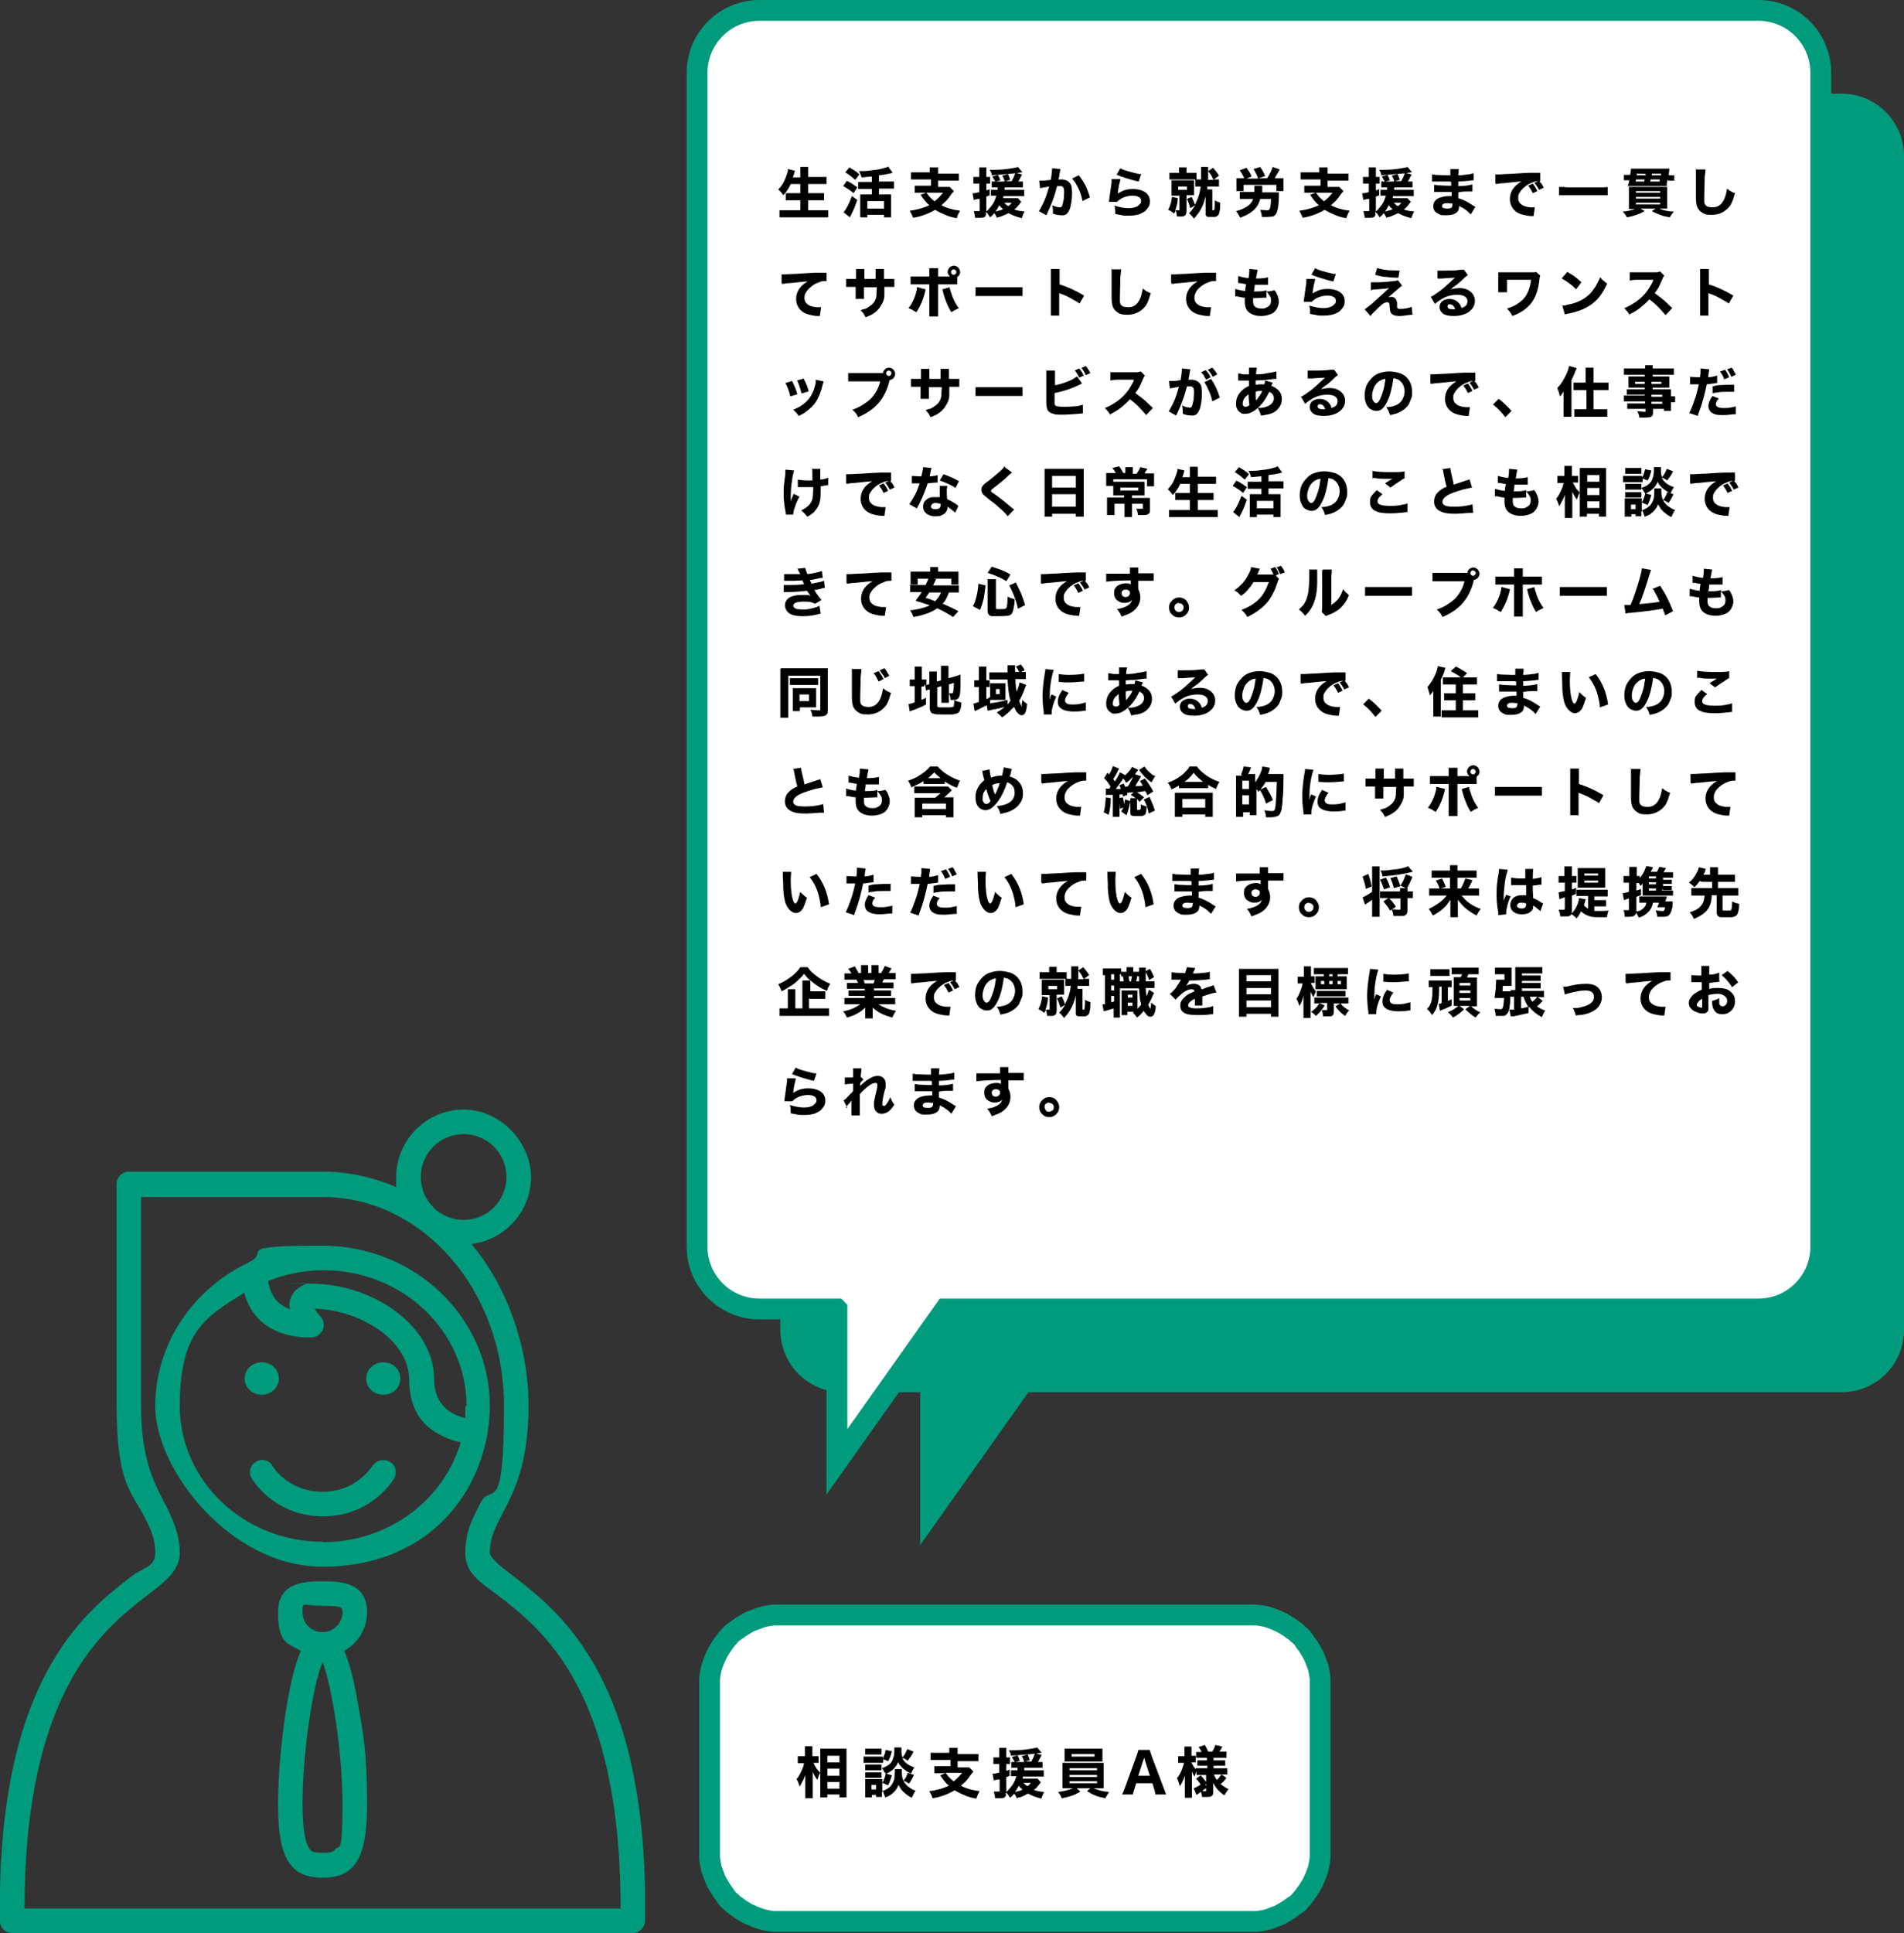 <?xml version="1.0" encoding="UTF-8"?>
<svg id="_レイヤー_2" xmlns="http://www.w3.org/2000/svg" version="1.1" xmlns:xlink="http://www.w3.org/1999/xlink" viewBox="0 0 457.5 464.3">
  <rect x="0" y="0" width="457.5" height="464.3" fill="#333333" stroke="none"/>
  <!-- Generator: Adobe Illustrator 29.4.0, SVG Export Plug-In . SVG Version: 2.1.0 Build 152)  -->
  <defs>
    <style>
      .st0 {
        fill: #fff;
      }

      .st1 {
        stroke: #009b7d;
        stroke-width: 5px;
      }

      .st1, .st2 {
        fill: none;
      }

      .st3 {
        fill: #009b7d;
      }

      .st4 {
        clip-path: url(#clippath-1);
      }

      .st5 {
        isolation: isolate;
      }

      .st6 {
        clip-path: url(#clippath);
      }
    </style>
    <clipPath id="clippath">
      <rect class="st2" y="266.5" width="155" height="197.8"/>
    </clipPath>
    <clipPath id="clippath-1">
      <rect class="st2" y="266.4" width="155" height="198"/>
    </clipPath>
  </defs>
  <g id="_レイヤー_1-2">
    <g>
      <path class="st0" d="M170.5,441.7v-34c0-.7,0-1.3.1-2s.2-1.3.3-1.9.3-1.3.5-1.9.4-1.2.7-1.9c.2-.6.5-1.2.8-1.8s.6-1.1,1-1.7c.4-.5.8-1.1,1.2-1.6s.9-1,1.3-1.5c.5-.5.9-.9,1.4-1.3s1-.8,1.6-1.2c.5-.4,1.1-.7,1.7-1,.6-.3,1.2-.6,1.8-.8.6-.2,1.2-.5,1.9-.7s1.3-.4,1.9-.5,1.3-.2,1.9-.3c.6,0,1.3-.1,2-.1h107c.7,0,1.3,0,2,.1.6,0,1.3.2,1.9.3s1.3.3,1.9.5,1.2.4,1.9.7c.6.2,1.2.5,1.8.8s1.1.6,1.7,1c.5.4,1.1.8,1.6,1.2.5.4,1,.9,1.5,1.3.5.5.9,1,1.3,1.5s.8,1,1.2,1.6c.4.5.7,1.1,1,1.7s.6,1.2.8,1.8c.2.6.5,1.2.7,1.9s.4,1.3.5,1.9.2,1.3.3,1.9.1,1.3.1,2v34c0,.6,0,1.3-.1,2s-.2,1.3-.3,1.9-.3,1.3-.5,1.9-.4,1.2-.7,1.9c-.2.6-.5,1.2-.8,1.8-.3.6-.6,1.1-1,1.7-.4.5-.8,1.1-1.2,1.6-.4.5-.9,1-1.3,1.5-.5.5-1,.9-1.5,1.3s-1,.8-1.6,1.2c-.5.4-1.1.7-1.7,1s-1.2.6-1.8.8c-.6.2-1.2.5-1.9.7s-1.3.4-1.9.5-1.3.2-1.9.3c-.6,0-1.3.1-2,.1h-107c-.7,0-1.3,0-2-.1-.6,0-1.3-.2-1.9-.3s-1.3-.3-1.9-.5c-.6-.2-1.2-.4-1.9-.7s-1.2-.5-1.8-.8-1.1-.6-1.7-1c-.5-.4-1.1-.8-1.6-1.2s-1-.9-1.4-1.3-.9-1-1.3-1.5c-.4-.5-.8-1-1.2-1.6-.4-.5-.7-1.1-1-1.7s-.6-1.2-.8-1.8c-.2-.6-.5-1.2-.7-1.9s-.4-1.3-.5-1.9-.2-1.3-.3-1.9-.1-1.3-.1-2h0Z"/>
      <path class="st1" d="M170.5,444.2v-40.7c0-.6.1-1.1.2-1.7s.2-1.1.4-1.7c.2-.5.4-1.1.6-1.6s.5-1,.7-1.5c.3-.5.6-1,.9-1.5.3-.5.7-.9,1-1.4s.8-.9,1.1-1.3.8-.8,1.3-1.1.9-.7,1.4-1,1-.6,1.5-.9,1-.5,1.6-.7,1.1-.4,1.6-.6c.6-.2,1.1-.3,1.7-.4s1.1-.2,1.7-.2h115.4c.6,0,1.1.1,1.7.2s1.1.2,1.7.4c.5.2,1.1.4,1.6.6s1,.5,1.5.7c.5.3,1,.6,1.5.9s.9.7,1.4,1,.9.8,1.3,1.1.8.8,1.1,1.3.7.9,1,1.4.6,1,.9,1.5.5,1,.7,1.5.4,1.1.6,1.6.3,1.1.4,1.7.2,1.1.2,1.7v42.4c0,.6-.1,1.1-.2,1.7s-.2,1.1-.4,1.7c-.2.5-.4,1.1-.6,1.6s-.5,1-.7,1.5c-.3.5-.6,1-.9,1.5s-.7.9-1,1.4-.8.9-1.1,1.3-.8.8-1.3,1.1-.9.7-1.4,1-1,.6-1.5.9-1,.5-1.5.7-1.1.4-1.6.6-1.1.3-1.7.4-1.1.2-1.7.2h-115.4c-.6,0-1.1-.1-1.7-.2s-1.1-.2-1.7-.4-1.1-.4-1.6-.6-1.1-.5-1.6-.7c-.5-.3-1-.6-1.5-.9s-.9-.7-1.4-1-.9-.8-1.3-1.1-.8-.8-1.1-1.3-.7-.9-1-1.4-.6-1-.9-1.5c-.3-.5-.5-1-.7-1.5s-.4-1.1-.6-1.6-.3-1.1-.4-1.7c-.1-.6-.2-1.1-.2-1.7v-1.7h0Z"/>
      <path class="st3" d="M221.1,334.4h-18.6c-8.3,0-15-6.7-15-15V37.5c0-8.3,6.7-15,15-15h240c8.3,0,15,6.7,15,15v281.9c0,8.3-6.7,15-15,15h-195.4l-26,36.7v-36.7Z"/>
      <path class="st0" d="M201.1,314.4h-18.6c-8.3,0-15-6.7-15-15V17.5c0-8.3,6.7-15,15-15h240c8.3,0,15,6.7,15,15v281.9c0,8.3-6.7,15-15,15h-195.4l-26,36.7v-36.7h0Z"/>
      <path class="st1" d="M201.1,314.4h-18.6c-8.3,0-15-6.7-15-15V17.5c0-8.3,6.7-15,15-15h240c8.3,0,15,6.7,15,15v281.9c0,8.3-6.7,15-15,15h-195.4l-26,36.7v-36.7h0Z"/>
      <g class="st6">
        <g class="st5">
          <g class="st4">
            <g>
              <path class="st3" d="M5.9,458.4c0-52.4,19-67.1,29.3-75.1,4.5-3.4,8-6.1,8-10.4s-1.8-8.4-3.7-12c-2.6-5-5.6-10.7-5.6-23.3v-50.1h43.6c24.1,0,43.6,22.5,43.6,50.1s-3,18.3-5.6,23.3c-1.9,3.6-3.7,7-3.7,12s3.5,7,8,10.4c10.4,8,29.4,22.7,29.3,75.1H5.9ZM111.4,272.4c5.7,0,10.3,4.6,10.3,10.3s-4.6,10.3-10.3,10.3-10.3-4.6-10.3-10.3,4.6-10.3,10.3-10.3M123.4,378.6c-3-2.3-5.7-4.4-5.7-5.7,0-3.5,1.3-6,3-9.3,2.8-5.3,6.3-12,6.3-26.1s-5.2-28.6-13.7-38.7c8-1,14.3-7.8,14.3-16.1s-7.3-16.2-16.2-16.2-16.2,7.3-16.2,16.2,0,1.7.2,2.5c-5.6-2.4-11.6-3.8-17.9-3.8H31c-1.6,0-3,1.3-3,3v53.1c0,18.3,3.5,20.8,6.3,26.1,1.8,3.3,3,5.8,3,9.3s-2.6,3.4-5.7,5.7C20.3,387.3-.9,403.6,0,461.4c0,1.6,1.3,2.9,3,2.9h149c1.6,0,2.9-1.3,3-2.9.9-57.7-20.2-74-31.6-82.8"/>
              <path class="st3" d="M62.9,335c2.2,0,4.1-1.7,4.1-3.9s-1.8-3.9-4.1-3.9-4.1,1.7-4.1,3.9,1.8,3.9,4.1,3.9"/>
              <path class="st3" d="M92.1,327.2c-2.2,0-4.1,1.7-4.1,3.9s1.8,3.9,4.1,3.9,4.1-1.7,4.1-3.9-1.8-3.9-4.1-3.9"/>
              <path class="st3" d="M80.6,444.1c-.5.7-1,.9-3.1.9s-2.6-.2-3.1-.9c-.8-1.1-1.7-3.8-1.7-10.7,0-12.7,2.5-28.7,4.8-34.2,2.2,5.5,4.8,21.5,4.8,34.2s-.9,9.6-1.7,10.7M77.5,385.7c4.8,0,4.8.4,4.8,1.5,0,2.6-2.1,4.8-4.8,4.8s-4.8-2.1-4.8-4.8,0-1.5,4.8-1.5M88.2,387.2c0-7.4-6.9-7.4-10.7-7.4s-10.7,0-10.7,7.4,2.2,7.5,5.5,9.3c-1.1,2.5-2.2,6.3-3.2,12-1.4,7.9-2.3,17.7-2.3,25,0,12.7,2.9,17.5,10.7,17.5s10.7-4.7,10.7-17.5-.9-17-2.3-25c-1-5.7-2.1-9.5-3.2-12,3.3-1.8,5.5-5.3,5.5-9.3"/>
              <path class="st3" d="M77.5,370.3c-18.9,0-34.3-14.6-34.3-32.6s6.2-21.4,15.5-27.2c.7,2.8,2.1,5.1,4.1,6.9,5,4.4,12,3.8,12.3,3.8,1.1-.1,2.1-.9,2.5-1.9s.2-2.2-.6-3.1c-.8-.9-1.2-1.5-1.4-1.9,12.1.5,22.7,8.3,22.7,16.9s4.4,12,8.2,13.8c1.5.7,2.9,1.2,4.2,1.4-4,13.8-17.3,24-33.1,24M111.8,337.7v2.9c-3-.7-7.5-2.8-7.5-9.5,0-12.2-14-22.8-29.9-22.8s-.5,0-.8.1c-1.4.4-3.3,1.6-3.9,3.8-.2.8-.2,1.5,0,2.3-.9-.4-1.9-.9-2.7-1.6-1.4-1.2-2.2-3-2.6-5.2,4.1-1.7,8.6-2.6,13.4-2.6,18.9,0,34.3,14.6,34.3,32.6M117.1,344.4c.4-2.2.6-4.4.6-6.7,0-21.2-18-38.5-40.2-38.5s-12.3,1.4-17.6,3.9c0,0-.2.1-.3.2-13.2,6.3-22.3,19.4-22.3,34.5s18,38.5,40.2,38.5,36.2-13.7,39.6-31.7h0"/>
              <path class="st3" d="M93.6,351.1c-1.4-.8-3.2-.4-4.1,1-.2.2-3.9,6.2-12,6.2s-11.9-5.9-12-6.2c-.8-1.4-2.6-1.9-4-1-1.4.8-1.9,2.6-1,4,.2.4,5.5,9.1,17.1,9.1s16.9-8.7,17.1-9.1c.8-1.4.4-3.2-1-4"/>
            </g>
          </g>
        </g>
      </g>
      <g id="_ご利用者K様_リハビリ_">
        <g class="st5">
          <g class="st5">
            <path d="M195.5,423.5c.2.4.4.8.6,1.1.2.4.6.7,1,1.2l-.4.8c0,.2-.2.5-.3.9-.4-.5-.8-1.2-1.1-1.9v6.3h-1.8v-5.6c-.2.6-.4,1.1-.7,1.6-.3.6-.5,1-.7,1.2,0-.3-.2-.7-.3-1s-.3-.6-.4-.8c.4-.4.8-1.1,1.1-1.8.3-.6.6-1.3.7-2h-1.5v-1.7h1.7v-2.4h1.8v2.4h1.5v1.6h-1.4.2ZM197.1,431.8v-11.8h6.3v11.7h-1.7v-.7h-2.9v.7h-1.7ZM198.8,421.7v1.6h2.9v-1.6h-2.9ZM198.8,424.8v1.7h2.9v-1.7h-2.9ZM198.8,428v1.6h2.9v-1.6h-2.9Z"/>
            <path d="M212.2,422.5v.9h-4.7v-1.5h4.6v.4c.3-.5.6-1.2.7-2l1.5.3c-.2.9-.5,1.7-.9,2.4l-1.3-.5h0ZM211.9,430.5v1.1h-1.4v-.5h-1v.6h-1.6v-4.4h4.1v2.9c.8-.3,1.5-.7,2-1.2.4-.5.7-1.1.9-1.8,0-.4.1-1,.1-1.6v-.7h1.7v.7c0,.8.1,1.6.4,2.1.5-.6.8-1.2,1-1.9l1.5.5c-.3.7-.7,1.5-1.2,2.1-.4-.3-.9-.6-1.3-.7.2.5.6.9,1.1,1.4.6.4,1.1.8,1.8,1-.3.4-.6,1-.9,1.7-.7-.3-1.3-.8-2-1.4-.3-.3-.6-.6-.8-1s-.3-.4-.4-.7c-.3.8-.7,1.4-1.3,1.9-.5.5-1.2.9-1.9,1.1-.2-.6-.4-1.1-.6-1.5l-.2.3ZM207.9,421.4v-1.4h3.9v1.4h-3.9ZM207.9,425.2v-1.4h3.9v1.4h-3.9ZM207.9,427v-1.3h3.9v1.3h-3.9ZM209.4,428.7v1.1h1.1v-1.1h-1.1ZM216.8,422.2c.5-.6.9-1.3,1.2-2.1l1.5.6c-.2.5-.4.8-.6,1.1-.2.3-.5.7-.8,1.1-.4-.3-.9-.6-1.3-.7.4,1,1.4,1.8,2.9,2.3-.3.5-.6,1-.8,1.5-.8-.4-1.4-.8-2.1-1.4-.3-.3-.5-.6-.7-.8,0-.1-.2-.3-.3-.6-.1.3-.3.7-.6,1.1-.5.7-1.3,1.3-2.2,1.7l1.3.4c-.3,1-.6,1.8-.9,2.4l-1.4-.6c.2-.3.3-.5.4-.8.2-.5.3-.9.4-1.3,0-.2-.2-.4-.3-.5-.2-.4-.4-.7-.6-.9.5-.2,1-.4,1.3-.6.7-.4,1.2-1,1.4-1.8.2-.5.3-1.1.3-1.9s0-.5,0-.7h1.7v.7c0,.7,0,1.2.3,1.7h0Z"/>
            <path d="M228.1,421.3v-1.5h2v1.5h5v1.7h-5v1.5h2.8l1,1s-.2.3-.5.6c-.5.7-1,1.4-1.5,1.9-.3.3-.7.6-1,.9,1.3.7,2.8,1.1,4.5,1.3-.3.5-.6,1.1-.8,1.8-1.2-.2-2.2-.5-3-.9-.8-.3-1.5-.7-2.2-1.1-1.6.9-3.3,1.6-5.3,1.9-.2-.6-.5-1.1-.8-1.7,1.8-.2,3.4-.7,4.7-1.3-.3-.3-.6-.5-.8-.8-.4-.4-.8-1-1.3-1.7l1.3-.5h-2.7v-1.7h3.9v-1.5h-4.8v-1.7h4.8l-.3.3ZM229.2,427.8c.8-.6,1.4-1.3,2-2h-4c.3.4.5.6.7.9.4.4.8.8,1.3,1.2h0Z"/>
            <path d="M244.5,424.6h-1.5v-1.4h.8c0-.1,0-.3-.2-.4-.2-.3-.3-.6-.5-.8l1.4-.4s0,.1.1.2c.1.3.3.5.3.7s.1.3.2.4l-1.1.3h2.1c-.1-.5-.3-1-.6-1.4l1.4-.4c.1.2.2.5.3.7.1.3.2.5.2.7l-1.1.3h1.5l.3-.6c.3-.5.4-1,.6-1.4l1.6.4c-.4.8-.7,1.3-.9,1.7h1.1v1.4h-4.4v.6h4.7v1.5h-5c0,.2,0,.3-.1.5h3.6l.8.9c-.1.1-.3.3-.5.6-.3.4-.7.9-1.2,1.2.7.3,1.6.4,2.5.5-.3.5-.5,1.1-.7,1.6-.7-.2-1.4-.4-1.9-.6-.4-.2-.8-.4-1.3-.6-.4.2-.8.4-1.2.6s-.7.3-.9.3-.3.1-.6.2c-.1-.4-.3-.7-.6-1.1-.3.4-.6.7-1,1-.3-.5-.6-1-1-1.3v.7c0,.2-.2.4-.3.5-.3.2-.7.2-1.4.2h-.9c0-.6-.2-1.1-.3-1.6h1.4v-2.9h-.4c-.2,0-.4.1-.5.1s-.3,0-.5.2l-.3-1.7h.4s.3,0,.9-.2h.3v-2.1h-1.4v-1.6h1.4v-2.3h1.7v2.3h.9v1.6h-.9v1.6c.2,0,.5-.1.8-.3v1.5c-.4.2-.7.3-.8.3v3.6c.2-.2.4-.3.5-.5.3-.3.6-.7,1-1.2.4-.6.7-1.3.9-2.1h-1.3v-1.4h1.6v-.6h0ZM242.9,421.7c0-.4-.2-.9-.5-1.3h.4c1.8,0,3.5-.1,5-.4.7-.1,1.2-.2,1.4-.3l1.1,1.3h-.3c-.6.1-1.8.3-3.4.4-1.2.1-2.5.2-3.8.3h.1ZM244.8,428.9c-.3.6-.6,1.1-.9,1.5.2,0,.6-.2,1.2-.3.2,0,.4-.2.6-.3-.4-.3-.7-.6-.9-.9h0ZM245.9,428.2c.3.3.6.6,1,.8.2-.1.3-.3.4-.3.1-.1.2-.3.4-.5h-1.9.1Z"/>
            <path d="M257.7,429.5h-2.4v-6.1h9.9v6.1h-2.4c1.1.5,2.4.8,3.7.9-.4.6-.7,1.1-.9,1.5-1-.2-1.9-.4-2.5-.7-.6-.2-1.3-.6-1.9-1l.8-.7h-3.3l.9.8c-.5.3-.9.5-1.3.7-.7.3-1.4.5-2.1.7-.3,0-.7.2-1.1.2-.2-.6-.5-1.1-.9-1.5,1.5-.2,2.7-.5,3.6-.9h-.1ZM264.8,423.1h-9v-3.1h9.1v3.1h-.1ZM257,424.7v.5h6.6v-.5h-6.6ZM257,426.3v.5h6.6v-.5h-6.6ZM257,427.8v.5h6.6v-.5h-6.6ZM263,421.3h-5.5v.6h5.5v-.6Z"/>
            <path d="M277.6,431c0-.5-.2-1-.3-1.4l-.4-1.3h-3.9l-.4,1.3c-.2.6-.3,1-.4,1.4h-2.6c.2-.3.4-.8.7-1.6l2.8-7.7c.2-.6.4-1.1.4-1.4h2.8c0,.3.2.7.4,1.4l2.9,7.7c.3.8.5,1.3.6,1.6h-2.6ZM276.3,426.5l-1.2-3.7c0-.1,0-.3-.2-.6,0,.2-.1.4-.2.6l-1.2,3.7h2.8Z"/>
            <path d="M290.3,426.3h-2.8v-.9c-.1.3-.3.7-.5,1.3-.2-.3-.4-.7-.6-1.2v6.3h-1.7v-5.4c-.2.7-.4,1.2-.6,1.6s-.4.7-.6,1c-.2-.7-.4-1.4-.7-1.9.5-.6.9-1.3,1.2-2.1.2-.6.4-1.1.5-1.6h-1.4v-1.6h1.5v-2.3h1.7v2.2h1v1.6h-1c0,.2.2.4.4.8.2.4.4.6.6.8v-.2h2.8v-.6h-2.4v-1.3h2.3v-.6h-2.6v-1.4h1.3c-.1-.4-.4-.8-.7-1.2l1.5-.5c.3.5.6,1.1.8,1.6h1c.1-.2.2-.4.3-.5.2-.4.3-.7.4-1.1l1.7.4c-.3.6-.5,1-.7,1.2h1.7v1.5h-3.1v.6h2.8v1.3h-2.8v.6h3.3v1.5h-3.2c.1.4.4.9.7,1.3.4-.3.7-.8,1.1-1.3l1.2.8c-.4.6-.9,1.1-1.4,1.5.6.5,1.2.9,1.9,1.2-.4.5-.7,1-1,1.5-1.2-.8-2.1-1.8-2.7-3v2.4c0,.4-.1.6-.4.8-.3.2-.7.2-1.4.2h-.9c0-.6-.2-1.1-.4-1.5.4,0,.8.1,1.1.1s.3,0,.3,0v-3.9h.5ZM288.5,428.6c-.4-.6-.7-1-1.1-1.4l1.1-.8c.3.4.6.6.7.8.2.3.5.6.8,1.1l-.4.3.4.7c-.2.2-.4.3-.5.4-.1,0-.4.3-1,.7-.5.4-.8.6-1,.7l-.7-1.6c.4-.1,1-.4,1.7-.9h0Z"/>
          </g>
        </g>
      </g>
      <g>
        <path d="M190,44.2c-.5,1.1-1.1,2-1.8,2.7-.2-.3-.4-.6-.6-.8-.2-.2-.4-.4-.6-.6.6-.6,1.2-1.4,1.6-2.4.3-.7.5-1.3.7-2,0-.2,0-.4,0-.5l1.7.4c0,0,0,.2-.1.3,0,0,0,.2-.1.4,0,.2-.2.5-.3.9h1.8v-.8c0-.7,0-1.3,0-1.7h1.9c0,.3,0,.9,0,1.6v.8h2.5c.8,0,1.4,0,1.9,0v1.7c-.5,0-1.1,0-1.8,0h-2.6v2.2h2.1c.7,0,1.3,0,1.7,0v1.7c-.4,0-1,0-1.7,0h-2.1v2.4h2.9c.8,0,1.5,0,1.9,0v1.7c-.6,0-1.2,0-1.9,0h-7.8c-.8,0-1.4,0-2,0v-1.7c.5,0,1.2,0,1.9,0h3.1v-2.4h-1.8c-.7,0-1.3,0-1.7,0v-1.7c.4,0,.9,0,1.6,0h1.9v-2.2h-2.5Z"/>
        <path d="M203.6,43.5c.9.4,1.7,1,2.4,1.5l-.9,1.4c-.8-.7-1.6-1.2-2.5-1.7l.9-1.3ZM206,48c-.4,1.2-.8,2.2-1.2,3-.3.6-.5,1-.6,1.2l-1.5-1.2c.1-.2.3-.4.5-.7.5-.8,1-1.9,1.5-3.2l1.4,1ZM204.1,40.2c.5.3.9.6,1.3.8.3.2.7.5,1.1.9l-1,1.3c-.7-.6-1.5-1.3-2.4-1.8l1-1.2ZM209.5,45.4h-1.8c-.6,0-1.1,0-1.5,0v-1.7c.4,0,.9,0,1.5,0h1.8v-1.3c-.8,0-1.7.2-2.5.2-.1-.5-.3-1-.6-1.5,1,0,2,0,3.1-.2,1.2-.1,2.2-.3,3.1-.6.3,0,.6-.2.8-.3l1.1,1.5c-.2,0-.4.1-.7.2-.3,0-.9.2-1.8.3-.3,0-.6.1-.8.1v1.5h2.1c.6,0,1.1,0,1.5,0v1.7c-.3,0-.8,0-1.5,0h-2.1v1.4h1.9c.5,0,.8,0,1,0,0,.3,0,.7,0,1.2v2.9c0,.6,0,1.1,0,1.4h-1.7v-.6h-4v.6h-1.7c0-.3,0-.8,0-1.4v-3c0-.4,0-.8,0-1.1.3,0,.6,0,1.1,0h1.7v-1.4ZM208.4,48.3v1.8h4v-1.8h-4Z"/>
        <path d="M223.4,41.7v-.4c0-.5,0-.9,0-1.1h2c0,.2,0,.6,0,1.1v.4h3.3c.8,0,1.4,0,1.7,0v1.7c-.3,0-.9,0-1.7,0h-3.3v1.5h1.7c.5,0,.9,0,1.1,0l1,1c0,0-.2.3-.5.6-.5.7-1,1.4-1.5,1.9-.3.3-.7.6-1,.9,1.3.7,2.8,1.1,4.5,1.3-.3.5-.6,1.1-.8,1.8-1.2-.2-2.2-.5-3-.9-.8-.3-1.5-.7-2.2-1.1-1.6.9-3.3,1.6-5.3,1.9-.2-.6-.5-1.1-.8-1.7,1.8-.2,3.4-.7,4.7-1.3-.3-.3-.6-.5-.8-.8-.4-.4-.8-1-1.3-1.7l1.3-.5h-1.1c-.7,0-1.2,0-1.6,0v-1.7c.3,0,.9,0,1.7,0h2.2v-1.5h-3.1c-.8,0-1.3,0-1.7,0v-1.7c.4,0,.9,0,1.7,0h3.1ZM224.6,48.3c.8-.6,1.4-1.3,2-2h-4c.3.4.5.6.7.9.4.4.8.8,1.3,1.2Z"/>
        <path d="M239.8,45h-.4c-.4,0-.8,0-1.1,0v-1.4c.2,0,.5,0,.8,0h0c0-.1,0-.3-.2-.4-.2-.3-.3-.6-.5-.8l1.4-.4c0,0,0,.1.1.2.1.3.3.5.3.7,0,.1.1.3.2.4l-1.1.3h2.1c-.1-.5-.3-1-.6-1.4l1.4-.4c.1.2.2.5.3.7.1.3.2.5.2.7l-1.1.3h1.5c.1-.2.2-.4.3-.6.3-.5.4-1,.6-1.4l1.6.4c-.4.8-.7,1.3-.9,1.7h.1c.4,0,.7,0,1,0v1.4c-.4,0-.8,0-1.3,0h-3.1c0,.3,0,.5,0,.6h3.2c.7,0,1.2,0,1.5,0v1.5c-.1,0-.3,0-.4,0-.4,0-.8,0-1.1,0h-3.5c0,.2,0,.3-.1.5h2.5c.6,0,.9,0,1.1,0l.8.9c-.1.1-.3.3-.5.6-.3.4-.7.9-1.2,1.2.7.3,1.6.4,2.5.5-.3.5-.5,1.1-.7,1.6-.7-.2-1.4-.4-1.9-.6-.4-.2-.8-.4-1.3-.6-.4.2-.8.4-1.3.6-.4.2-.7.3-.9.3-.1,0-.3.1-.6.2-.1-.4-.3-.7-.6-1.1-.3.4-.6.7-1,1-.3-.5-.6-1-1-1.3,0,.3,0,.6,0,.7,0,.2-.2.4-.3.5-.3.2-.7.2-1.4.2s-.5,0-.9,0c0-.6-.2-1.1-.3-1.6.5,0,.8,0,1.1,0s.2,0,.3,0c0,0,0-.2,0-.3v-2.6h-.2s-.2,0-.2,0c-.2,0-.4.1-.5.1-.1,0-.3,0-.5.2l-.3-1.7c.2,0,.3,0,.4,0,0,0,.3,0,.9-.2.1,0,.2,0,.3,0v-2.1h-.5c-.3,0-.6,0-.9,0v-1.6c.3,0,.6,0,.9,0h.5v-1c0-.6,0-1,0-1.3h1.7c0,.3,0,.7,0,1.3v1h.3c.2,0,.4,0,.6,0v1.6c-.2,0-.4,0-.6,0h-.3v1.6c.2,0,.5-.1.8-.3v1.5c-.4.2-.7.3-.8.3v3.6c.2-.2.4-.3.5-.5.3-.3.6-.7,1-1.2.4-.6.7-1.4.9-2.1h-.1c-.5,0-.9,0-1.2,0v-1.4c.4,0,.8,0,1.2,0h.4c0-.2,0-.4,0-.6ZM238.3,42.1c0-.4-.2-.9-.5-1.3h.4c1.8,0,3.5-.1,5-.4.7-.1,1.2-.2,1.4-.3l1.1,1.3c0,0-.2,0-.3,0-.6.1-1.8.3-3.4.4-1.2.1-2.5.2-3.8.3ZM240.1,49.3c-.3.6-.6,1.1-.9,1.5.2,0,.6-.2,1.2-.3.2,0,.4-.2.6-.3-.4-.3-.7-.6-.9-.9ZM241.3,48.7c.3.3.6.6,1,.8.2-.1.3-.3.4-.3.1-.1.2-.3.4-.5h-1.9Z"/>
        <path d="M252.5,43.2c.2-1.3.3-2.2.3-2.6s0-.1,0-.2l2,.2c0,.1,0,.3-.1.4v.2s-.1.5-.1.5c-.1.8-.2,1.3-.3,1.4.3,0,.5,0,.7,0,.9,0,1.6.3,2,.8.3.3.4.6.5,1,0,.4.1.8.1,1.4,0,1.6-.2,2.8-.5,3.8-.2.5-.4.8-.6,1.1-.3.3-.6.5-1,.5-.2,0-.3,0-.5,0-.5,0-1.2-.1-2-.4,0-.2,0-.4,0-.6,0-.4,0-.9-.2-1.4.3.1.7.3,1.1.4.3,0,.6.1.8.1s.3,0,.4-.2c.2-.2.3-.8.5-1.7,0-.6.1-1.2.1-1.8s-.1-1-.3-1.2c-.1-.1-.3-.2-.5-.2,0,0-.2,0-.3,0s-.4,0-.6,0c-.5,2.1-1.3,4.3-2.4,6.6,0,.2-.2.3-.2.4l-1.8-1c.2-.2.4-.6.6-1,.5-.9,1-2,1.4-3.3.2-.6.3-1.1.5-1.6-1.1.2-1.8.3-2.2.4l-.2-1.8c.5,0,1.4,0,2.7-.2ZM257.6,42.9l1.6-.8c.7.8,1.2,1.7,1.7,2.6.4.9.7,1.7,1,2.7l-1.8.9c-.2-1.1-.5-2.1-1-3.1-.5-1-.9-1.7-1.5-2.3Z"/>
        <path d="M267.3,43h1.9c0,.3-.1.7-.3,1.4-.2,1-.3,1.7-.3,2.1.4-.3.9-.5,1.3-.7.7-.3,1.5-.4,2.4-.4s1.9.2,2.6.6c.9.5,1.4,1.3,1.4,2.3s-.2,1.3-.7,1.9c-.3.4-.6.7-1.1.9-.8.5-1.9.7-3.2.7s-1.4,0-2.1-.2c-.3,0-.6-.1-1.2-.2,0-.7,0-1.3-.2-2,1.3.4,2.4.6,3.4.6s1.7-.2,2.3-.6c.2-.2.4-.4.6-.6,0-.2.1-.3.1-.5,0-.3-.1-.6-.3-.8-.4-.3-.9-.5-1.7-.5-1.1,0-2.2.3-3.1.9-.2.1-.4.3-.7.6h-1.9c0-.2,0-.3,0-.4.2-1.5.4-2.9.6-4.3,0-.3,0-.6,0-.8ZM268.3,42l.9-1.6c.4.3,1.3.6,2.5.9.6.2,1.3.3,2,.5.2,0,.3,0,.5,0l-.6,1.8c-1-.2-2-.5-3-.8-1-.3-1.8-.6-2.4-.9Z"/>
        <path d="M283.4,47h-.7c-.5,0-.9,0-1.2,0,0-.3,0-.7,0-1.2v-1.3c0-.5,0-.9,0-1.2.3,0,.7,0,1.3,0h2.9c.5,0,1,0,1.2,0,0,.3,0,.7,0,1.1v1.3c0,.5,0,.9,0,1.2-.3,0-.7,0-1.2,0h-.6v3.7c0,.5-.1.9-.3,1.1-.1.1-.3.2-.6.3-.2,0-.5,0-.8,0s-.3,0-.6,0c0-.5-.2-1.1-.3-1.6,0,.3-.2.6-.4.9-.4-.4-.9-.7-1.4-.9.5-.9.8-2,.9-3.1l1.4.3c0,1.1-.3,2.1-.6,2.9.3,0,.5,0,.7,0s.2,0,.3,0c0,0,0-.1,0-.2v-3.4ZM283.3,41.4v-.2c0-.4,0-.8,0-1h1.8c0,.2,0,.5,0,1v.3h1.1c.5,0,1,0,1.3,0v1.6c-.3,0-.7,0-1.3,0h-3.9c-.5,0-1,0-1.3,0v-1.6c.3,0,.7,0,1.3,0h1.2ZM283.1,44.8v.8h2.1v-.8h-2.1ZM290.2,43.2h1.4c-.2-.3-.3-.6-.4-.8-.2-.4-.5-.8-.9-1.3l1.2-.8c.5.6,1,1.2,1.4,1.9l-1.2.9c.6,0,1,0,1.2,0v1.7c-.3,0-.8,0-1.3,0h-1.5c0,.2,0,.5,0,.7h1.2c0,.2,0,.6,0,1v3.8c0,0,0,.1,0,.2,0,0,.1,0,.2,0s.3,0,.3-.2c0-.2.1-.8.1-1.9s0-.2,0-.3c.4.3.8.4,1.3.6,0,1,0,1.7-.2,2.2,0,.4-.2.6-.3.8-.2.2-.4.3-.7.4-.2,0-.5,0-.8,0s-.6,0-.8,0c-.4,0-.6-.2-.7-.5,0-.1,0-.3,0-.5v-4c-.3,1.3-.7,2.4-1.3,3.4-.4.7-.9,1.3-1.5,2-.4-.5-.8-1-1.2-1.3.3-.3.6-.6.8-.9.3-.4.5-.7.7-1l-1.2.7c-.2-.7-.4-1.4-.8-2.2l1.1-.5c.3.5.6,1.2.8,1.9.7-1.3,1.2-2.7,1.4-4.4h-.1c-.5,0-1,0-1.2,0v-1.7c.3,0,.7,0,1.2,0h.2c0-.8,0-1.4,0-1.8s0-.8,0-1.2h1.7c0,.3,0,.7,0,1.2,0,.6,0,1.1,0,1.7Z"/>
        <path d="M299,42.9c-.3-.7-.7-1.4-1.1-2l1.6-.6c.3.4.5.7.7,1,.2.3.4.7.5,1.1l-1.2.5h2.8c-.2-.7-.6-1.5-1.1-2.3l1.6-.5c.5.7.9,1.4,1.2,2.2l-1.6.5h2.1c.6-1,1.1-1.9,1.3-2.7l1.7.6c-.5.9-.9,1.6-1.2,2.1h.8c.5,0,.9,0,1.3,0,0,.3,0,.6,0,1.1v1c0,.4,0,.7,0,1h-1.7v-1.5h-7.9v1.5h-1.7c0-.3,0-.7,0-1v-1c0-.5,0-.8,0-1.1.4,0,.8,0,1.3,0h.8ZM303.1,46.2h2.8c.5,0,1,0,1.4,0,0,.2,0,.5,0,.8,0,1.9-.2,3.2-.5,4-.2.5-.5.9-1,1-.3,0-.8.1-1.3.1s-.6,0-1.3,0c0-.6-.2-1.2-.4-1.7.6,0,1.1.1,1.5.1s.5,0,.6-.1c.1,0,.2-.3.3-.5.1-.5.2-1.2.2-2.1h-2.6c-.3,1.2-.9,2.1-1.7,2.8-.5.4-1.1.8-1.9,1.2-.3.1-.7.3-1.2.5-.3-.6-.6-1.1-1-1.6,1-.2,2-.7,2.8-1.2.7-.5,1.1-1.1,1.3-1.7h-1.6c-.8,0-1.3,0-1.6,0v-1.7c.3,0,.8,0,1.6,0h1.9c0-.3,0-.6,0-.9s0-.4,0-.6h1.9c0,.2,0,.4,0,.8,0,.2,0,.4,0,.7Z"/>
        <path d="M317,41.7v-.4c0-.5,0-.9,0-1.1h2c0,.2,0,.6,0,1.1v.4h3.3c.8,0,1.4,0,1.7,0v1.7c-.3,0-.9,0-1.7,0h-3.3v1.5h1.7c.5,0,.9,0,1.1,0l1,1c0,0-.2.3-.5.6-.5.7-1,1.4-1.5,1.9-.3.3-.7.6-1,.9,1.3.7,2.8,1.1,4.5,1.3-.3.5-.6,1.1-.8,1.8-1.2-.2-2.2-.5-3-.9-.8-.3-1.5-.7-2.2-1.1-1.6.9-3.3,1.6-5.3,1.9-.2-.6-.5-1.1-.8-1.7,1.8-.2,3.4-.7,4.7-1.3-.3-.3-.6-.5-.8-.8-.4-.4-.8-1-1.3-1.7l1.3-.5h-1.1c-.7,0-1.2,0-1.6,0v-1.7c.3,0,.9,0,1.7,0h2.2v-1.5h-3.1c-.8,0-1.3,0-1.7,0v-1.7c.4,0,.9,0,1.7,0h3.1ZM318.2,48.3c.8-.6,1.4-1.3,2-2h-4c.3.4.5.6.7.9.4.4.8.8,1.3,1.2Z"/>
        <path d="M333.4,45h-.4c-.4,0-.8,0-1.1,0v-1.4c.2,0,.5,0,.8,0h0c0-.1,0-.3-.2-.4-.2-.3-.3-.6-.5-.8l1.4-.4c0,0,0,.1.1.2.1.3.3.5.3.7,0,.1.1.3.2.4l-1.1.3h2.1c-.1-.5-.3-1-.6-1.4l1.4-.4c.1.2.2.5.3.7.1.3.2.5.2.7l-1.1.3h1.5c.1-.2.2-.4.3-.6.3-.5.4-1,.6-1.4l1.6.4c-.4.8-.7,1.3-.9,1.7h.1c.4,0,.7,0,1,0v1.4c-.4,0-.8,0-1.3,0h-3.1c0,.3,0,.5,0,.6h3.2c.7,0,1.2,0,1.5,0v1.5c-.1,0-.3,0-.4,0-.4,0-.8,0-1.1,0h-3.5c0,.2,0,.3-.1.5h2.5c.6,0,.9,0,1.1,0l.8.9c-.1.1-.3.3-.5.6-.3.4-.7.9-1.2,1.2.7.3,1.6.4,2.5.5-.3.5-.5,1.1-.7,1.6-.7-.2-1.4-.4-1.9-.6-.4-.2-.8-.4-1.3-.6-.4.2-.8.4-1.3.6-.4.2-.7.3-.9.3-.1,0-.3.1-.6.2-.1-.4-.3-.7-.6-1.1-.3.4-.6.7-1,1-.3-.5-.6-1-1-1.3,0,.3,0,.6,0,.7,0,.2-.2.4-.3.5-.3.2-.7.2-1.4.2s-.5,0-.9,0c0-.6-.2-1.1-.3-1.6.5,0,.8,0,1.1,0s.2,0,.3,0c0,0,0-.2,0-.3v-2.6h-.2s-.2,0-.2,0c-.2,0-.4.1-.5.1-.1,0-.3,0-.5.2l-.3-1.7c.2,0,.3,0,.4,0,0,0,.3,0,.9-.2.1,0,.2,0,.3,0v-2.1h-.5c-.3,0-.6,0-.9,0v-1.6c.3,0,.6,0,.9,0h.5v-1c0-.6,0-1,0-1.3h1.7c0,.3,0,.7,0,1.3v1h.3c.2,0,.4,0,.6,0v1.6c-.2,0-.4,0-.6,0h-.3v1.6c.2,0,.5-.1.8-.3v1.5c-.4.2-.7.3-.8.3v3.6c.2-.2.4-.3.5-.5.3-.3.6-.7,1-1.2.4-.6.7-1.4.9-2.1h-.1c-.5,0-.9,0-1.2,0v-1.4c.4,0,.8,0,1.2,0h.4c0-.2,0-.4,0-.6ZM331.9,42.1c0-.4-.2-.9-.5-1.3h.4c1.8,0,3.5-.1,5-.4.7-.1,1.2-.2,1.4-.3l1.1,1.3c0,0-.2,0-.3,0-.6.1-1.8.3-3.4.4-1.2.1-2.5.2-3.8.3ZM333.7,49.3c-.3.6-.6,1.1-.9,1.5.2,0,.6-.2,1.2-.3.2,0,.4-.2.6-.3-.4-.3-.7-.6-.9-.9ZM334.9,48.7c.3.3.6.6,1,.8.2-.1.3-.3.4-.3.1-.1.2-.3.4-.5h-1.9Z"/>
        <path d="M350.6,49.3c0,.1,0,.2,0,.2,0,.7-.2,1.3-.7,1.6-.5.4-1.3.6-2.4.6s-1.3,0-1.8-.3c-.9-.4-1.3-1-1.3-1.9s.5-1.6,1.5-2c.6-.2,1.3-.4,2.3-.4s.4,0,.6,0v-1c-.5,0-.8,0-1.1,0-.8,0-1.6,0-2.6,0-.2,0-.3,0-.5,0v-1.7c.2,0,.5,0,.8.1.8,0,1.6.1,2.2.1s.7,0,1.1,0v-.4s0-.5,0-.5h0c-.2-.1-.5-.1-.7-.1-.6,0-1.5,0-2.9,0-.5,0-.8,0-.8,0s-.1,0-.2,0v-1.7c.3,0,.5,0,.7.1.9,0,1.8.1,2.8.1s.5,0,.9,0c0-.3,0-.6,0-.9,0-.1,0-.4,0-.6h2c0,.2,0,.7-.1,1.5.8,0,1.6-.1,2.2-.2.6,0,1.1-.2,1.5-.3v1.7c-.2,0-.5,0-1,.1-1.1.1-2,.2-2.7.2v.2s0,.5,0,.5v.4c1.5,0,2.7-.2,3.4-.4v1.7s-.1,0-.2,0c0,0-.1,0-.2,0-.1,0-.5,0-1,0-.9,0-1.5.1-2,.2v.3c0,.5,0,.9,0,1.1,1.1.3,2.3.9,3.6,1.8.2.1.3.2.5.3l-1.1,1.8c-.2-.2-.4-.4-.6-.6-.3-.3-.8-.6-1.2-.9-.4-.2-.8-.4-1.1-.6ZM348.8,48.9c-.3,0-.6-.1-.9-.1-.5,0-.9,0-1.1.2-.2.1-.3.3-.3.5s.1.4.4.5c.2,0,.5.1.9.1.5,0,.9-.1,1-.3.1-.1.2-.4.2-.7s0-.3,0-.3Z"/>
        <path d="M359.3,43.9v-2c.1,0,.3,0,.4,0,.2,0,.9,0,2.2-.1,1.1,0,3-.2,5.7-.3,1,0,1.6,0,1.9,0,.3,0,.5,0,.6,0v2s-.1,0-.2,0c-.5,0-1,0-1.6.3-.9.3-1.7.8-2.4,1.5-.4.4-.6.7-.9,1.2-.2.3-.2.7-.2,1.1,0,.7.3,1.2.9,1.6.4.3,1.1.5,2,.6.3,0,.6,0,.8,0s.2,0,.3,0l-.3,2.1c-.1,0-.3,0-.5,0-.8,0-1.4-.2-2-.3-.9-.2-1.6-.6-2.1-1.1-.7-.7-1.1-1.6-1.1-2.7s.4-2.2,1.3-3.1c.4-.4.9-.8,1.5-1.1-.8,0-2.2.2-4.3.4-.9,0-1.5.2-1.9.2ZM369.4,45.9l-1.1.5c-.3-.7-.7-1.3-1.1-1.8l1.1-.5c.4.5.8,1.1,1.1,1.8ZM370.9,45.1l-1.1.5c-.3-.6-.7-1.2-1.1-1.7l1.1-.5c.2.3.4.5.6.7.1.2.3.5.5.9Z"/>
        <path d="M386.3,46.9c-.6,0-1.3,0-2.1,0h-7.5c-.8,0-1.5,0-2.1,0v-2c.5,0,1.2,0,2.1.1h7.5c1,0,1.7,0,2.1-.1v2Z"/>
        <path d="M393.4,50.2h-.6c-.6,0-1,0-1.4,0,0-.2,0-.7,0-1.3v-2.7c0-.6,0-1,0-1.3.3,0,.7,0,1.3,0h6.6c.6,0,1,0,1.3,0,0,.3,0,.8,0,1.4v2.4c0,.8,0,1.3,0,1.4-.3,0-.8,0-1.3,0h-.6c.9.4,2.1.7,3.5.7-.3.4-.7.9-1,1.4-.9-.2-1.7-.3-2.3-.6-.4-.2-.9-.3-1.2-.5-.1,0-.4-.2-.8-.4l.9-.6h-3.6l1,.6c-1.2.7-2.6,1.2-4.3,1.5-.2-.5-.6-1-1-1.4.8,0,1.5-.2,2-.3.5-.1,1-.3,1.4-.5ZM400.6,43.2v.2c0,.2,0,.4-.1.6,0,.2,0,.5,0,.7-.3,0-.7,0-1.4,0h-7c-.4,0-.8,0-1,0,.2-.4.3-.9.4-1.4h-.1c-.5,0-.9,0-1.2,0v-1.3c.2,0,.7,0,1.2,0h.3c.1-.6.2-1.1.2-1.5.2,0,.5,0,1.1,0h6.8c.6,0,1.1,0,1.3,0,0,.2,0,.6-.1,1v.3s0,.3,0,.3c.5,0,1,0,1.3,0v1.3c-.3,0-.7,0-1.3,0h-.1ZM393.1,43.1c0,.1,0,.3-.1.5h2.1c0-.1,0-.3.1-.5h-2.1ZM393.1,45.9v.4h5.8v-.4h-5.8ZM393.1,47.3v.4h5.8v-.4h-5.8ZM393.1,48.7v.4h5.8v-.4h-5.8ZM393.3,42.1h2.1c0-.1,0-.2,0-.3h0c0-.1-2.1-.1-2.1-.1,0,.2,0,.3,0,.4ZM398.9,43.1h-2.3c0,.1,0,.3-.1.5h2.3c0-.2,0-.3,0-.5ZM399.1,42.1h0c0-.1,0-.4,0-.4h-2.2c0,.1,0,.3,0,.4h2.2Z"/>
        <path d="M407.6,40.7h2.2c0,.4-.1,1-.2,1.9,0,1.9-.1,3.4-.1,4.6s0,.9,0,1.2c0,.7.4,1.1,1,1.3.3,0,.6.1.9.1.6,0,1.2-.1,1.6-.4.8-.5,1.3-1.3,1.7-2.7.1-.4.2-.9.3-1.4.4.3.7.6,1,.7.2.1.5.3.9.4-.2.7-.4,1.2-.5,1.6-.2.5-.4.9-.6,1.3-.2.3-.5.6-.8.9-1,.9-2.2,1.4-3.7,1.4s-1.8-.2-2.4-.6c-.6-.4-1-.9-1.2-1.6-.1-.4-.2-1.1-.2-1.9s0-1.4,0-3.2c0-1.8,0-2.8,0-3,0-.3,0-.7,0-1Z"/>
        <path d="M187.8,67.9v-2c.1,0,.3,0,.4,0,.2,0,.9,0,2.2-.1,1.1,0,3-.2,5.7-.3.9,0,1.5,0,1.9,0,.3,0,.5,0,.6,0v2s-.1,0-.2,0c-.5,0-1,0-1.6.3-.9.3-1.7.8-2.4,1.5-.4.4-.6.7-.9,1.2-.2.4-.2.7-.2,1.1,0,.7.3,1.2.9,1.6.4.3,1.1.5,2,.6.3,0,.6,0,.8,0s.2,0,.3,0l-.3,2.1c-.1,0-.3,0-.5,0-.8,0-1.4-.2-2-.3-.9-.2-1.6-.6-2.1-1.1-.7-.7-1.1-1.6-1.1-2.7s.4-2.2,1.3-3.1c.4-.4.9-.8,1.5-1.1-.8,0-2.2.2-4.3.4-.9,0-1.5.2-1.9.2Z"/>
        <path d="M207.3,67h3.1c0-.5,0-.8,0-.9,0-.7,0-1.2,0-1.5h2c0,.4,0,.8,0,1.3s0,.6,0,1.1h.7c.8,0,1.4,0,1.8,0v1.9c-.3,0-.9,0-1.7,0h-.7c0,.9,0,1.6,0,2,0,.9-.3,1.6-.6,2.1-.5,1-1.2,1.8-2.2,2.4-.4.3-1,.5-1.7.8-.2-.3-.3-.6-.5-.9-.2-.2-.4-.5-.7-.8.4-.1.8-.3,1-.3s.5-.2.8-.4c1.2-.7,1.9-1.6,2-2.9,0-.4,0-1.1.1-1.9h-3.1v1.4s0,0,0,0c0,.7,0,1.2,0,1.4h-2c0-.2,0-.7,0-1.5v-1.4h-.6c-.7,0-1.3,0-1.7,0v-1.9c.4,0,1,0,1.8,0h.6v-.9c0-.7,0-1.2,0-1.5h2c0,.4,0,.9,0,1.4v1Z"/>
        <path d="M220.5,69l1.9.5c0,.1,0,.3-.1.4v.2c-.2.7-.4,1.4-.7,2.2-.4,1-.9,1.9-1.4,2.7-.4-.2-.7-.4-1-.6-.2-.1-.5-.2-.9-.4.5-.6.9-1.3,1.2-2,.4-.8.6-1.6.8-2.4,0-.2,0-.4,0-.6ZM230,66.6v1.7c-.4,0-1,0-1.9,0h-2.7v5.9c0,.9,0,1.5,0,1.8h-2.1c0-.4,0-1,0-1.8v-5.9h-2.6c-.8,0-1.4,0-1.9,0v-1.9c.4,0,1.1,0,1.9,0h2.6v-.5c0-.6,0-1.2,0-1.5h2.1c0,.3,0,.8,0,1.5v.5h2.9c-.4-.3-.6-.7-.6-1.1s.2-.8.5-1.1c.3-.2.6-.4,1-.4s.8.2,1.1.5c.2.3.4.6.4,1s-.1.8-.4,1c0,0-.2.1-.2.2ZM226.4,69.5l1.8-.5c0,.4.2.8.4,1.5.3,1,.7,1.8,1.1,2.5.2.3.4.7.7,1-.4.2-.7.4-1,.5-.2.1-.5.3-.8.5-.5-.8-.9-1.6-1.2-2.4-.3-.7-.6-1.6-.9-2.8,0-.1,0-.3-.1-.4ZM229.2,64.7c-.2,0-.3,0-.5.2-.1.1-.2.3-.2.4s0,.3.2.5c.1.1.3.2.4.2s.3,0,.5-.2c.1-.1.2-.3.2-.4s0-.3-.2-.5c-.1-.1-.3-.2-.4-.2Z"/>
        <path d="M234.4,71.2v-2.2c.3,0,.6,0,.8,0,.4,0,.9,0,1.5,0h6.6c1.2,0,1.9,0,2.4,0v2.1c-.4,0-1.2,0-2.4,0h-6.6c-1.2,0-2,0-2.4,0Z"/>
        <path d="M254.6,75.8h-2.1c0-.4,0-1,0-1.8v-7.7c0-.8,0-1.4,0-1.7h2.1c0,.4,0,1,0,1.7v2c1.9.6,3.9,1.5,5.9,2.7l-1.1,1.9c-.4-.3-.9-.6-1.5-.9-1-.6-2-1.1-2.9-1.4-.2,0-.4-.2-.5-.2v3.7c0,.8,0,1.4,0,1.8Z"/>
        <path d="M267.2,64.7h2.2c0,.4-.1,1-.2,1.9,0,1.9-.1,3.4-.1,4.6s0,.9,0,1.2c0,.7.4,1.1,1,1.3.3,0,.6.1.9.1.6,0,1.2-.1,1.6-.4.8-.5,1.3-1.3,1.7-2.7.1-.4.2-.9.3-1.4.4.3.7.6,1,.7.2.1.5.3.9.4-.2.7-.4,1.2-.5,1.6-.2.5-.4.9-.6,1.3-.2.3-.5.6-.8.9-1,.9-2.2,1.4-3.7,1.4s-1.8-.2-2.4-.6c-.6-.4-1-.9-1.2-1.6-.1-.4-.2-1.1-.2-1.9s0-1.4,0-3.2c0-1.8,0-2.8,0-3,0-.3,0-.7,0-1Z"/>
        <path d="M281.4,67.9v-2c.1,0,.3,0,.4,0,.2,0,.9,0,2.2-.1,1.1,0,3-.2,5.7-.3.9,0,1.5,0,1.9,0,.3,0,.5,0,.6,0v2s-.1,0-.2,0c-.5,0-1,0-1.6.3-.9.3-1.7.8-2.4,1.5-.4.4-.6.7-.8,1.2-.2.4-.2.7-.2,1.1,0,.7.3,1.2.9,1.6.4.3,1.1.5,2,.6.3,0,.6,0,.8,0s.2,0,.3,0l-.3,2.1c-.1,0-.3,0-.5,0-.8,0-1.4-.2-2-.3-.9-.2-1.6-.6-2.1-1.1-.7-.7-1.1-1.6-1.1-2.7s.4-2.2,1.3-3.1c.4-.4.9-.8,1.5-1.1-.8,0-2.2.2-4.3.4-.9,0-1.5.2-1.9.2Z"/>
        <path d="M299.8,68.3c-.5,0-1.1-.2-1.8-.3-.2,0-.3,0-.5,0v-1.7c.7.2,1.5.4,2.5.5.2-1,.2-1.7.2-2.2l2,.2c-.1.3-.2,1-.4,2.1,1.2,0,2.2-.1,2.9-.3v1.8c-.2,0-.5,0-1,0-.6,0-1.2,0-1.7,0s-.3,0-.5,0c0,.5-.1,1-.2,1.6h.4c1,0,1.9,0,2.6-.3v1.8c-.1,0-.3,0-.5,0-.6,0-1.3.1-2,.1s-.4,0-.7,0c0,.2,0,.5,0,.8,0,.5.1,1,.4,1.2.3.3.8.5,1.5.5s1,0,1.4-.3c.7-.3,1-.8,1-1.6s-.1-.8-.4-1.3c-.2-.3-.4-.6-.7-.9.4,0,.8,0,1.1-.1.2,0,.5-.1.8-.2.3.3.5.6.6.9.3.6.5,1.3.5,1.9s-.3,1.5-.8,2.1c-.4.5-.9.8-1.6,1-.6.2-1.2.3-1.9.3-1,0-1.8-.2-2.5-.6-.5-.3-.9-.7-1.1-1.2-.2-.4-.3-1-.3-1.6s0-.6,0-1c-.6,0-1.2-.2-1.8-.3-.1,0-.3,0-.5,0v-1.8c.7.2,1.4.4,2.4.5,0-.5.1-1,.2-1.6Z"/>
        <path d="M314.1,67h1.9c0,.3-.1.7-.3,1.4-.2,1-.3,1.7-.3,2.1.4-.3.9-.5,1.3-.7.7-.3,1.5-.4,2.4-.4s1.9.2,2.6.6c.9.5,1.4,1.3,1.4,2.3s-.2,1.3-.7,1.9c-.3.4-.6.7-1.1.9-.8.5-1.9.7-3.2.7s-1.4,0-2.1-.2c-.3,0-.6-.1-1.2-.2,0-.7,0-1.3-.2-2,1.3.4,2.4.6,3.4.6s1.7-.2,2.3-.6c.2-.2.4-.4.6-.6,0-.2.1-.3.1-.5,0-.3-.1-.6-.3-.8-.4-.3-.9-.5-1.7-.5-1.1,0-2.2.3-3.1.9-.2.1-.4.3-.7.6h-1.9c0-.2,0-.3,0-.4.2-1.5.4-2.9.6-4.3,0-.3,0-.6,0-.8ZM315.1,66l.9-1.6c.4.3,1.3.6,2.5.9.6.2,1.3.3,2,.5.2,0,.3,0,.5,0l-.6,1.8c-1-.2-2-.5-3-.8-1-.3-1.8-.6-2.4-.9Z"/>
        <path d="M329.4,69.7v-1.9c.2,0,.4,0,.6,0,1.2,0,2.8,0,4.8-.3.5,0,.9-.1,1.1-.2l1,1.3c-.2.1-.5.4-1.1.9-.6.5-1,.9-1.5,1.3-.1,0-.2.2-.3.3-.2.1-.3.2-.4.3.2,0,.5-.1.7-.1.5,0,.9.2,1.2.7,0,.2.1.4.2.6,0,0,0,.2,0,.6,0,.3,0,.5,0,.6,0,.2.2.3.4.4.1,0,.3,0,.5,0,.9,0,1.8-.2,2.6-.5l.2,1.9c-.2,0-.5,0-1.2.1-.7.1-1.3.2-1.9.2s-1.2-.1-1.6-.3c-.4-.2-.6-.6-.7-1,0-.2,0-.5-.1-.9,0-.4,0-.7-.1-.8,0-.2-.3-.3-.5-.3-.4,0-.8.2-1.3.6-.5.4-1.1,1-1.9,1.8-.3.3-.6.6-.8.9l-1.4-1.6c.3-.2.9-.7,1.7-1.3,1-.9,2.1-1.9,3.2-2.9.4-.4.7-.7,1-.9-.5.1-1.5.2-2.9.3-.7,0-1.2.1-1.5.2ZM330.4,66.1l.5-1.7c.8.2,1.7.4,2.7.5.9,0,1.8.1,2.7.1l-.3,1.7c-1.3,0-2.3-.1-3.1-.2-.8,0-1.6-.3-2.5-.5Z"/>
        <path d="M345.4,66.8v-1.8c.3,0,.9,0,1.6,0,1.3,0,2.6,0,3.9-.2.3,0,.5,0,.7,0,0,0,.1,0,.2,0l.9,1.3c-.1,0-.2.1-.3.2-.2.1-.5.4-1,.9-.8.7-1.3,1.2-1.7,1.4-.3.2-.7.5-1.1.9.7-.2,1.4-.3,2.1-.3,1.1,0,2,.3,2.7.9.6.5,1,1.3,1,2.1s-.2,1.4-.7,2c-.5.6-1.2,1.1-2.2,1.4-.7.2-1.4.3-2.2.3-1.2,0-2.1-.2-2.6-.6-.5-.4-.8-.9-.8-1.5s.2-1.1.7-1.5c.5-.3,1-.5,1.7-.5s1.2.2,1.7.5c.4.3.8.7,1,1.2,0,.1.1.3.2.5.3-.1.6-.3.8-.4.4-.3.6-.7.6-1.2s-.1-.7-.4-1c-.4-.4-1.1-.6-2.1-.6s-2,.2-2.9.6c-.8.4-1.6.9-2.4,1.6l-1-1.7c.5-.2,1.2-.7,2.3-1.5.7-.5,1.4-1.2,2.2-1.9.5-.5.9-.8,1.3-1.2-.8,0-1.8.1-3.2.2-.3,0-.6,0-.9,0ZM349.6,74.3c0-.3-.2-.5-.3-.7-.2-.3-.5-.5-.9-.5s-.4,0-.5.2c0,0-.1.2-.1.3,0,.3.2.5.5.6.2,0,.5.1.8.1s.3,0,.6,0Z"/>
        <path d="M362.1,70.2h-2.1c0-.3,0-.8,0-1.5v-1.8c0-.7,0-1.2,0-1.5.4,0,1,0,1.7,0h6c.4,0,.7,0,.9,0,.1,0,.3,0,.5-.1l1,.9c-.1.2-.2.6-.2,1-.3,2.7-1.1,4.7-2.3,6-.7.8-1.6,1.5-2.8,2.1-.4.2-.9.4-1.4.6-.2-.4-.4-.7-.6-1-.2-.2-.4-.5-.7-.8.7-.2,1.3-.4,1.8-.7,1.5-.8,2.6-1.8,3.2-3.2.4-.9.7-1.9.8-3h-5.8v1.4c0,.7,0,1.2,0,1.5Z"/>
        <path d="M375.3,66.8l1.3-1.5c.6.4,1.2.7,1.6,1,.7.5,1.3,1,1.8,1.5l-1.3,1.7c-.4-.5-1-1-1.6-1.4-.6-.5-1.3-.9-1.8-1.2ZM376,75.5l-.6-2.1c.4,0,.8,0,1.2-.2,2.3-.4,4.1-1.3,5.4-2.6.5-.5.9-1.1,1.4-1.8.4-.7.8-1.5,1.1-2.2.3.4.6.7.9.9.2.2.4.4.8.6-.6,1.2-1.2,2.3-1.9,3.2-1.2,1.5-2.8,2.6-4.8,3.3-.8.3-1.7.5-2.5.7-.4,0-.7.2-.9.2Z"/>
        <path d="M391.6,75.7c-.2-.4-.4-.7-.6-.9-.2-.2-.4-.5-.7-.8,1-.4,1.9-.9,2.9-1.6,1.4-1,2.6-2.3,3.4-3.8.2-.3.4-.7.6-1.1h0c0-.1,0-.3,0-.3h-3.8c-.9,0-1.5.1-1.8.2v-2c.2,0,.5,0,.8,0,.6,0,.9,0,1,0h4.4c.3,0,.6,0,.7-.1.1,0,.2,0,.4-.1l1,1c-.1.1-.3.4-.4.7-.3.7-.6,1.3-.8,1.8-.3.6-.7,1.2-1.1,1.7.8.6,1.6,1.2,2.2,1.7.3.3,1,.9,2,1.9l-1.6,1.7c-.5-.6-1.1-1.3-1.8-2-.7-.7-1.4-1.3-2.1-1.8-.6.7-1.4,1.4-2.4,2.2-.8.6-1.7,1.1-2.5,1.5Z"/>
        <path d="M410.6,75.8h-2.1c0-.4,0-1,0-1.8v-7.7c0-.8,0-1.4,0-1.7h2.1c0,.4,0,1,0,1.7v2c1.9.6,3.9,1.5,5.9,2.7l-1.1,1.9c-.4-.3-.9-.6-1.5-.9-1-.6-2-1.1-2.9-1.4-.2,0-.4-.2-.5-.2v3.7c0,.8,0,1.4,0,1.8Z"/>
        <path d="M188.7,92l1.6-.5c.3.5.5,1,.7,1.5.2.4.4,1,.6,1.7l-1.7.5c-.2-.7-.3-1.2-.5-1.7-.2-.5-.4-1-.7-1.5ZM196,91.2l1.9.4c0,.2-.1.4-.2.7-.4,1.8-1,3.2-1.7,4.3-.6.9-1.5,1.7-2.6,2.5-.4.3-.9.5-1.5.8-.2-.3-.4-.6-.6-.8-.2-.2-.4-.4-.7-.7,2.4-.9,4-2.4,4.8-4.4.3-.7.4-1.3.6-2,0-.3,0-.5,0-.7ZM191.5,91.4l1.6-.5c.3.6.5,1.1.7,1.5.2.5.4,1,.5,1.6l-1.7.5c-.1-.5-.3-1-.5-1.7-.2-.6-.4-1.1-.6-1.5Z"/>
        <path d="M212.2,89.6c0-.2,0-.4.2-.6.1-.2.3-.4.5-.5.2-.1.5-.2.7-.2.4,0,.8.2,1.1.5.2.3.4.6.4,1s-.2.8-.5,1.1c-.3.2-.6.4-.9.4h0s0,.1,0,.2c-.5,2.1-1.4,3.9-2.6,5.3-1.2,1.4-2.8,2.5-4.9,3.4-.2-.4-.4-.8-.6-1-.2-.2-.4-.5-.8-.8.7-.2,1.3-.5,1.9-.8,1-.6,1.9-1.2,2.6-1.9,1.1-1.2,1.8-2.5,2.2-4.1h-5.7c-1,0-1.6,0-2,0v-2c.4,0,1.1,0,2,0h5.9c.1,0,.3,0,.6,0ZM213.6,89c-.2,0-.3,0-.5.2-.1.1-.2.3-.2.4s0,.3.2.5c.1.1.3.2.4.2s.3,0,.5-.2c.1-.1.2-.3.2-.4s0-.3-.2-.5c-.1-.1-.3-.2-.4-.2Z"/>
        <path d="M222.9,91h3.1c0-.5,0-.8,0-.9,0-.7,0-1.2,0-1.5h2c0,.4,0,.8,0,1.3s0,.6,0,1.1h.7c.8,0,1.4,0,1.8,0v1.9c-.3,0-.9,0-1.7,0h-.7c0,.9,0,1.6,0,2,0,.9-.3,1.6-.6,2.1-.5,1-1.2,1.8-2.2,2.4-.4.3-1,.5-1.7.8-.2-.3-.3-.6-.5-.9-.2-.2-.4-.5-.7-.8.4-.1.8-.3,1-.3s.5-.2.8-.4c1.2-.7,1.9-1.6,2-2.9,0-.4,0-1.1.1-1.9h-3.1v1.4s0,0,0,0c0,.7,0,1.2,0,1.4h-2c0-.2,0-.7,0-1.5v-1.4h-.6c-.7,0-1.3,0-1.7,0v-1.9c.4,0,1,0,1.8,0h.6v-.9c0-.7,0-1.2,0-1.5h2c0,.4,0,.9,0,1.4v1Z"/>
        <path d="M234.4,95.2v-2.2c.3,0,.6,0,.8,0,.4,0,.9,0,1.5,0h6.6c1.2,0,1.9,0,2.4,0v2.1c-.4,0-1.2,0-2.4,0h-6.6c-1.2,0-2,0-2.4,0Z"/>
        <path d="M253.3,92.6c.8-.2,1.7-.4,2.8-.8.8-.3,1.5-.6,2.1-1,.2-.1.4-.3.6-.4l1.2,1.7c-.1,0-.3.1-.4.2-2,1-4.1,1.7-6.2,2.1v1.6c0,.5,0,.8,0,.9,0,.2.1.4.2.5.2.2.9.3,2,.3s1.6,0,2.5-.1c.8,0,1.5-.2,2.1-.4v2.1c-.1,0-.5,0-1.2.1-1.3.1-2.6.2-3.7.2s-1.7,0-2.2-.2c-.8-.2-1.3-.6-1.5-1.2-.1-.4-.2-1-.2-1.9v-5.7c0-.7,0-1.3,0-1.6h2.1c0,.3,0,.9,0,1.6v2.1ZM258.2,89l1.1-.5c.3.3.5.6.6.8.2.2.3.6.5.9l-1.1.5c-.2-.6-.6-1.2-1.1-1.8ZM259.8,88.4l1.1-.5c.4.5.8,1.1,1.1,1.7l-1.1.5c-.3-.6-.6-1.2-1.1-1.8Z"/>
        <path d="M266.8,99.7c-.2-.4-.4-.7-.6-.9-.2-.2-.4-.5-.7-.8,1-.4,1.9-.9,2.9-1.6,1.4-1,2.6-2.3,3.4-3.8.2-.3.4-.7.6-1.1h0c0-.1,0-.3,0-.3h-3.8c-.9,0-1.5.1-1.8.2v-2c.2,0,.5,0,.8,0,.6,0,.9,0,1,0h4.4c.3,0,.6,0,.7-.1.1,0,.2,0,.4-.1l1,1c-.1.1-.3.4-.4.7-.3.7-.6,1.3-.8,1.8-.3.6-.7,1.2-1.1,1.7.8.6,1.6,1.2,2.2,1.7.3.3,1,.9,2,1.9l-1.6,1.7c-.5-.6-1.1-1.3-1.8-2-.7-.7-1.4-1.3-2.1-1.8-.6.7-1.4,1.4-2.4,2.2-.8.6-1.7,1.1-2.5,1.5Z"/>
        <path d="M283.7,91.3c.2-1.3.3-2.2.3-2.6s0-.1,0-.2l2,.2c0,.1,0,.3-.1.4v.2s-.1.5-.1.5c-.1.8-.2,1.3-.3,1.4.3,0,.5,0,.7,0,.9,0,1.6.3,2,.8.3.3.4.6.5,1,0,.4.1.8.1,1.4,0,1.6-.2,2.8-.5,3.8-.2.5-.4.8-.6,1.1-.3.3-.6.5-1,.5-.2,0-.3,0-.5,0-.5,0-1.2-.1-2-.4,0-.2,0-.4,0-.6,0-.4,0-.9-.2-1.4.3.1.7.3,1.1.4.3,0,.6.1.8.1s.3,0,.4-.2c.2-.2.3-.8.5-1.7,0-.6.1-1.2.1-1.8s-.1-1-.3-1.2c-.1-.1-.3-.2-.5-.2,0,0-.2,0-.3,0s-.4,0-.6,0c-.5,2.1-1.3,4.3-2.4,6.6,0,.2-.2.3-.2.4l-1.8-1c.2-.2.4-.6.6-1,.5-.9,1-2,1.4-3.3.2-.6.3-1.1.5-1.6-1.1.2-1.8.3-2.2.4l-.2-1.8h0c.2,0,.6,0,.9,0,.8,0,1.3-.1,1.7-.2ZM288.6,89.4l1.1-.5c.5.5.9,1.1,1.2,1.7l-1.1.6c-.1-.2-.3-.5-.5-.9-.2-.4-.5-.7-.7-.9ZM289.4,91.8l1.6-.8c.9,1.3,1.6,2.8,2.1,4.5l-1.8.9c-.2-1-.5-1.9-1-2.9-.2-.5-.4-.9-.6-1.2,0-.1-.2-.3-.3-.5ZM290.2,88.8l1.1-.5c.2.2.4.5.6.7.2.3.4.6.6.9l-1.1.6c-.3-.6-.7-1.2-1.2-1.7Z"/>
        <path d="M300.1,90c0-.1,0-.4,0-.7,0-.5,0-.8,0-1h1.9c0,.3-.2.8-.2,1.6,1.1,0,2-.1,2.8-.3,1-.1,1.6-.3,2.1-.4v1.8c0,0-.2,0-.5,0-.9.1-1.7.2-2.4.3-1,0-1.7.1-2.1.1,0,.1,0,.3,0,.5,0,.1,0,.3,0,.5.3,0,.6-.1.9-.1.2,0,.4,0,.7,0s.3,0,.5,0c.1-.4.2-.7.2-.9l1.8.5c0,0,0,.2-.2.4,0,.2-.1.3-.1.4.5.1.9.4,1.3.7.8.6,1.2,1.4,1.2,2.4s-.3,1.7-.9,2.4c-.6.7-1.5,1.2-2.7,1.4-.4,0-.8.2-1.4.2-.2-.6-.4-1.2-.8-1.8.9,0,1.7-.1,2.3-.4.6-.2,1.1-.6,1.3-1,.2-.3.3-.6.3-.9s-.1-.7-.3-1c-.2-.2-.4-.4-.8-.6-.4.8-.8,1.5-1.2,2.1-.7,1-1.4,1.7-2.2,2.3-.8.6-1.6.9-2.4.9s-.8,0-1.1-.3c-.4-.2-.7-.5-.9-1-.2-.4-.2-.8-.2-1.2,0-1.1.4-2.1,1.3-3,.5-.5,1.1-.9,1.8-1.2,0-.4,0-.8,0-1.2h0c0-.1-.2-.1-.4-.1-.2,0-.7,0-1.3,0-.4,0-.6,0-.6,0,0,0-.2,0-.3,0v-1.7c.4,0,.8.1,1.2.2.4,0,.8,0,1.2,0h.3ZM300,94.7c-.3.2-.6.5-.9.8-.3.4-.5.9-.5,1.4s0,.5.2.6c.1.2.3.2.5.2.3,0,.6-.1.9-.4-.1-.9-.2-1.8-.2-2.7ZM301.7,94c0,.8,0,1.5.1,2.2.4-.5.7-.9.9-1.2.3-.4.5-.8.6-1.1,0,0-.2,0-.3,0-.5,0-.9,0-1.3.2Z"/>
        <path d="M314.2,90.8v-1.8c.3,0,.9,0,1.6,0,1.3,0,2.6,0,3.9-.2.3,0,.5,0,.7,0,0,0,.1,0,.2,0l.9,1.3c-.1,0-.2.1-.3.2-.2.1-.5.4-1,.9-.8.7-1.3,1.2-1.7,1.4-.3.2-.7.5-1.1.9.7-.2,1.4-.3,2.1-.3,1.1,0,2,.3,2.7.9.6.5,1,1.3,1,2.1s-.2,1.4-.7,2c-.5.6-1.2,1.1-2.2,1.4-.7.2-1.4.3-2.2.3-1.2,0-2.1-.2-2.6-.6-.5-.4-.8-.9-.8-1.5s.2-1.1.7-1.5c.5-.3,1-.5,1.7-.5s1.2.2,1.7.5c.4.3.8.7,1,1.2,0,.1.1.3.2.5.3-.1.6-.3.8-.4.4-.3.6-.7.6-1.2s-.1-.7-.4-1c-.4-.4-1.1-.6-2.1-.6s-2,.2-2.9.6c-.8.4-1.6.9-2.4,1.6l-1-1.7c.5-.2,1.2-.7,2.3-1.5.7-.5,1.4-1.2,2.2-1.9.5-.5.9-.8,1.3-1.2-.8,0-1.8.1-3.2.2-.3,0-.6,0-.9,0ZM318.4,98.3c0-.3-.2-.5-.3-.7-.2-.3-.5-.5-.9-.5s-.4,0-.5.2c0,0-.1.2-.1.3,0,.3.2.5.5.6.2,0,.5.1.8.1s.3,0,.6,0Z"/>
        <path d="M334.8,90.9c-.3,2.1-.7,3.9-1.4,5.4-.4.8-.8,1.5-1.3,1.9-.4.4-.9.5-1.4.5s-1-.2-1.5-.5c-.4-.3-.7-.7-.9-1.2-.3-.6-.4-1.3-.4-2.1s.2-2,.7-2.8c.3-.5.7-1,1.1-1.4.6-.6,1.3-1,2.1-1.2.7-.2,1.4-.3,2.1-.3s1.8.2,2.7.5c.9.4,1.6,1,2.1,1.9.4.7.6,1.6.6,2.5s0,1.2-.3,1.8c-.2.6-.4,1.1-.7,1.5-.7.9-1.7,1.6-3,2-.4.1-.8.2-1.3.3-.1-.4-.3-.8-.4-1.1-.1-.2-.3-.5-.5-.8,1.1,0,2-.3,2.6-.6.5-.3,1-.7,1.3-1.3.3-.6.5-1.2.5-1.9s-.2-1.5-.7-2.1c-.3-.4-.7-.7-1.2-.9-.2,0-.4-.1-.7-.2ZM332.9,91c-.6,0-1.1.3-1.6.6-.6.5-1.1,1.1-1.3,1.9-.2.5-.3,1-.3,1.5s0,.9.3,1.3c.1.2.3.4.5.5,0,0,.1,0,.2,0,.4,0,.8-.5,1.2-1.6.3-.8.6-1.7.8-2.8,0-.4.2-.9.2-1.4Z"/>
        <path d="M343.7,91.9v-2c.1,0,.3,0,.4,0,.2,0,.9,0,2.2-.1,1.1,0,3-.2,5.7-.3,1,0,1.6,0,1.9,0,.3,0,.5,0,.6,0v2s-.1,0-.2,0c-.5,0-1,0-1.6.3-.9.3-1.7.8-2.4,1.5-.4.4-.6.7-.9,1.2-.2.3-.2.7-.2,1.1,0,.7.3,1.2.9,1.6.4.3,1.1.5,2,.6.3,0,.6,0,.8,0s.2,0,.3,0l-.3,2.1c-.1,0-.3,0-.5,0-.8,0-1.4-.2-2-.3-.9-.2-1.6-.6-2.1-1.1-.7-.7-1.1-1.6-1.1-2.7s.4-2.2,1.3-3.1c.4-.4.9-.8,1.5-1.1-.8,0-2.2.2-4.3.4-.9,0-1.5.2-1.9.2ZM353.8,93.9l-1.1.5c-.3-.7-.7-1.3-1.1-1.8l1.1-.5c.4.5.8,1.1,1.1,1.8ZM355.3,93.1l-1.1.5c-.3-.6-.7-1.2-1.1-1.7l1.1-.5c.2.3.4.5.6.7.1.2.3.5.5.9Z"/>
        <path d="M358.7,97.2l1.4-1.4c1.1.8,2.1,1.8,3.1,2.9l-1.5,1.5c-.9-1.2-1.9-2.2-2.9-3Z"/>
        <path d="M375.8,93.9c-.2.3-.3.5-.4.6-.1.2-.3.4-.6.7-.1-.6-.3-1.2-.6-2,.3-.4.7-.7.9-1.1.4-.5.6-1,.9-1.5.6-1.1.9-2,1-2.7l1.8.5v.2c0,0-.2.4-.2.4-.2.6-.4,1-.5,1.2-.1.3-.3.6-.5,1.1v7.3c0,.6,0,1.1,0,1.5h-1.9c0-.5,0-1,0-1.5v-3.4c0-.5,0-.9,0-1.4ZM381,91.9v-2.1c0-.7,0-1.1,0-1.5h1.9c0,.3,0,.9,0,1.5v2.1h2.1c.6,0,1.2,0,1.5,0v1.8c-.5,0-1,0-1.5,0h-2.1v4.6h1.8c.6,0,1.1,0,1.5,0v1.8c-.4,0-.9,0-1.5,0h-4.9c-.7,0-1.2,0-1.5,0v-1.8c.4,0,.9,0,1.5,0h1.4v-4.6h-1.6c-.6,0-1.1,0-1.5,0v-1.8c.4,0,.9,0,1.6,0h1.6Z"/>
        <path d="M395.2,95.3v-.5h-3.1c-.5,0-.9,0-1.2,0v-1.3c.3,0,.7,0,1.2,0h3.1v-.4h-2.8c-.5,0-.9,0-1.1,0,0-.2,0-.5,0-.9v-.9c0-.3,0-.7,0-.9.3,0,.7,0,1.1,0h2.8v-.4h-3.5c-.6,0-1.2,0-1.5,0v-1.5c.4,0,.9,0,1.7,0h3.4c0-.3,0-.6,0-.8h1.8c0,.2,0,.5,0,.8h3.5c.7,0,1.3,0,1.6,0v1.5c-.4,0-.9,0-1.5,0h-3.6v.4h2.9c.5,0,.8,0,1.1,0,0,.3,0,.6,0,.9v.9c0,.3,0,.6,0,.9-.2,0-.6,0-1,0h-3v.4h3c.6,0,1.1,0,1.4,0,0,.3,0,.7,0,1.2v.5c.5,0,.8,0,1,0v1.4c-.2,0-.6,0-1,0v.7c0,.6,0,1.1,0,1.4h-1.7v-.5h-2.6v.6c0,.4,0,.7-.1.9-.1.2-.3.4-.6.5-.3,0-.8.1-1.4.1s-.8,0-1.2,0c0-.5-.2-1-.5-1.5.7,0,1.2.1,1.6.1s.4,0,.4,0c0,0,0-.1,0-.2v-.5h-3.1c-.5,0-.9,0-1.3,0v-1.3c.3,0,.7,0,1.2,0h3.1v-.5h-3.7c-.7,0-1.2,0-1.4,0v-1.4c.3,0,.7,0,1.4,0h3.7ZM395.2,91.7h-2.3v.5h2.3v-.5ZM396.8,91.7v.5h2.4v-.5h-2.4ZM396.8,95.3h2.6v-.5h-2.6v.5ZM396.8,96.5v.5h2.6v-.5h-2.6Z"/>
        <path d="M408.5,90.6c0-.2,0-.5.1-.9,0-.4,0-.8,0-1v-.2l2.1.2c0,.2-.1.6-.2,1.3,0,.3,0,.5-.1.6.8,0,1.5-.2,2.2-.4v1.8c-.1,0-.4,0-.7.1-.6,0-1.2.2-1.8.2-.4,2-1,4.5-2.1,7.3v.3c-.1,0-2.1-.7-2.1-.7.5-.9,1-2.3,1.6-4.1.3-1,.5-1.9.7-2.8-.2,0-.3,0-.4,0h-.5s-.5,0-.5,0c-.2,0-.4,0-.4,0,0,0-.1,0-.3,0v-1.8c.5,0,1.1.1,1.9.1s.3,0,.4,0ZM411.4,95.1l1.6.6c-.2.2-.3.4-.4.5-.2.3-.3.6-.3.9,0,.6.6.9,1.8.9s1.3,0,2.1-.2c.3,0,.6-.1.9-.2v1.9s-.3,0-.5,0c-1,.1-1.8.2-2.5.2s-1.5,0-2-.2c-.6-.2-1.1-.5-1.3-.9-.2-.3-.3-.7-.3-1.1s.1-.9.4-1.4c.1-.3.3-.6.6-1ZM416.7,92.3v1.8c-.5,0-1.1,0-1.6,0-.9,0-1.8,0-2.6.2-.3,0-.6,0-1,.2v-1.7c.7-.2,1.3-.3,1.7-.3.7,0,1.4-.1,2.3-.1s.7,0,1.2,0ZM413.4,89.2l1.1-.4c.4.5.7,1.1,1,1.8l-1.2.5c-.3-.8-.6-1.4-1-1.8ZM415,88.7l1.1-.4c.2.2.4.5.5.8.2.3.4.7.5.9l-1.1.5c-.3-.7-.6-1.3-1-1.8Z"/>
        <path d="M188.8,112.8l2,.2c-.2.7-.4,1.5-.5,2.5-.2,1.2-.3,2.5-.3,3.9s0,.8,0,1.1c.1-.5.4-1.2.7-1.9l1.4.7c-.4.7-.8,1.5-1.1,2.5-.3.8-.4,1.4-.4,1.8h-1.8c0,0,0-.2,0-.4-.3-1.5-.5-3-.5-4.4s0-2.1.2-3.3c0-.3.1-.8.2-1.6,0-.4,0-.8,0-1ZM195.2,115.4c0-1,0-1.6,0-1.8,0-.4,0-.7-.1-1h2c0,.1,0,.3,0,.4s0,.5,0,1c0,.5,0,.9,0,1.2.9-.1,1.6-.3,1.9-.5v1.8c0,0-.3,0-.6.1-.4,0-.8.2-1.2.2,0,.3,0,.5,0,.8,0,1.2,0,2.1-.2,2.8-.2,1.1-.8,1.9-1.5,2.7-.4.3-.9.7-1.5,1-.3-.3-.5-.6-.8-.9-.2-.2-.4-.4-.7-.6.8-.4,1.5-.8,2-1.4.4-.5.7-1.1.8-1.8,0-.4.1-1,.1-1.7s0-.5,0-.7c-.5,0-1,0-1.5,0s-.9,0-1.4,0c-.3,0-.5,0-.6,0h-.2v-1.8c.6.1,1.4.2,2.3.2s.9,0,1.3,0Z"/>
        <path d="M203.3,115.9v-2c.1,0,.3,0,.4,0,.2,0,.9,0,2.2-.1,1.1,0,3-.2,5.7-.3,1,0,1.6,0,1.9,0,.3,0,.5,0,.6,0v2s-.1,0-.2,0c-.5,0-1,0-1.6.3-.9.3-1.7.8-2.4,1.5-.4.4-.6.7-.9,1.2-.2.3-.2.7-.2,1.1,0,.7.3,1.2.9,1.6.4.3,1.1.5,2,.6.3,0,.6,0,.8,0s.2,0,.3,0l-.3,2.1c-.1,0-.3,0-.5,0-.8,0-1.4-.2-2-.3-.9-.2-1.6-.6-2.1-1.1-.7-.7-1.1-1.6-1.1-2.7s.4-2.2,1.3-3.1c.4-.4.9-.8,1.5-1.1-.8,0-2.2.2-4.3.4-.9,0-1.5.2-1.9.2ZM213.4,117.9l-1.1.5c-.3-.7-.7-1.3-1.1-1.8l1.1-.5c.4.5.8,1.1,1.1,1.8ZM214.9,117.1l-1.1.5c-.3-.6-.7-1.2-1.1-1.7l1.1-.5c.2.3.4.5.6.7.1.2.3.5.5.9Z"/>
        <path d="M223.3,114.4c.4,0,.7,0,1-.1.4,0,.8-.1,1-.2v1.8c0,0-.2,0-.4,0-.4,0-1,.1-2,.2-.2.6-.3,1-.5,1.4-.4,1.2-1,2.5-1.6,3.7-.3.5-.4.8-.5.9l-1.8-1c.4-.6.8-1.3,1.3-2.1.5-1,.9-2,1.2-2.9-.1,0-.4,0-.7,0-.2,0-.5,0-.7,0h-.5v-1.8c.5,0,1.1.1,1.8.1s.2,0,.4,0h.1c.2-1,.4-1.7.4-2.2l2,.2c0,0-.1.4-.2.9-.1.6-.2.9-.2,1ZM230.3,121.5l-.8,1.7c0-.1-.2-.3-.4-.4-.5-.5-1-.8-1.4-1.1,0,.6-.2,1-.5,1.4-.2.3-.6.5-1,.7-.4.2-.9.2-1.4.2s-1.1,0-1.6-.3c-.5-.2-.8-.5-1.1-.9-.2-.3-.3-.7-.3-1.1,0-.6.2-1.2.7-1.6.4-.4,1-.7,1.7-.7.2,0,.4,0,.6,0,.3,0,.6,0,1,0,0-.5,0-.9,0-1.3,0-.5,0-1,0-1.4h1.8c0,.3,0,.5-.1.6,0,.2,0,.5,0,.8,0,.5,0,1.1.1,1.8.7.3,1.4.7,2,1.1.2.1.3.2.5.4,0,0,.2.1.2.2ZM225.9,121c-.4-.1-.7-.2-1-.2s-.7,0-.9.3c-.2.1-.3.3-.3.5s0,.3.1.4c.2.2.5.3,1,.3.8,0,1.2-.3,1.2-1s0-.1,0-.2c0-.1,0-.2,0-.2ZM230.4,115.6l-.8,1.6c-.5-.4-1.2-.7-1.8-1-.7-.3-1.4-.6-2-.8l.9-1.5c1.5.5,2.7,1.1,3.8,1.7Z"/>
        <path d="M241.4,112.2l1.8,1.3c-.1,0-.3.2-.4.3-.2.1-.6.5-1.2,1.1-.8.7-1.9,1.6-3.1,2.5-.2.1-.3.2-.3.3,0,0-.1.2-.1.2s0,.2.2.3c0,0,.4.3,1,.7.9.7,1.9,1.4,2.8,2.2.4.3.8.7,1.2,1,.1.1.3.2.4.3l-1.6,1.6c-.2-.4-.8-1-1.7-1.8-.7-.6-1.4-1.3-2.3-1.9-.4-.3-.8-.6-1.1-.9-.3-.2-.5-.4-.7-.6-.3-.3-.5-.7-.5-1.2s.2-.8.5-1.1c.1-.2.5-.5,1.2-1,1.2-.9,2.2-1.8,3-2.5.3-.3.6-.6.7-.8,0,0,.1-.2.3-.3Z"/>
        <path d="M260.4,112.6c0,.5,0,1,0,1.4v8.4c0,.7,0,1.3,0,1.7h-1.9v-.7h-5.7v.7h-1.8c0-.4,0-1,0-1.7v-8.4c0-.5,0-1,0-1.4.4,0,.9,0,1.5,0h6.5c.6,0,1.1,0,1.4,0ZM252.8,117.1h5.7v-2.8h-5.7v2.8ZM258.5,118.7h-5.7v3h5.7v-3Z"/>
        <path d="M270.4,113.8v-.7c0-.4,0-.7,0-.9h1.8c0,.2,0,.6,0,.9v.7h.9c.4-.6.7-1.1.9-1.6l1.7.4c-.4.6-.6.9-.7,1.1h.9c.6,0,1,0,1.4,0,0,.3,0,.7,0,1.2v.9c0,.4,0,.7,0,1h-1.7v-1.7h-8.1v1.6h-1.7c0-.3,0-.7,0-1v-.9c0-.5,0-.9,0-1.2.3,0,.8,0,1.3,0h1c-.2-.4-.5-.8-.8-1.2l1.6-.4c.4.5.7,1,1,1.6h.8ZM270.4,119h-1.6c-.5,0-1,0-1.3,0,0-.3,0-.6,0-1.1v-1.1c0-.4,0-.8,0-1.1.3,0,.8,0,1.3,0h5c.5,0,1,0,1.2,0,0,.3,0,.6,0,1.1v1.1c0,.5,0,.9,0,1.1-.4,0-.8,0-1.3,0h-1.7v.6h3c.6,0,1.1,0,1.3,0,0,.2,0,.6,0,1.2v1.7c0,.4,0,.7-.2.8-.2.2-.4.3-.8.4-.2,0-.6,0-1,0s-.5,0-.9,0c0-.3,0-.5-.1-.7,0-.2-.1-.5-.3-.8.5,0,.9,0,1.2,0s.3,0,.4,0c0,0,0-.1,0-.2v-1h-2.6v1.8c0,.6,0,1.1,0,1.4h-1.8c0-.3,0-.8,0-1.4v-1.8h-2.4v1.4c0,.6,0,1,0,1.3h-1.8c0-.4,0-.8,0-1.4v-1.8c0-.4,0-.8,0-1,.3,0,.7,0,1.2,0h2.9v-.6ZM273.5,117.1h-4.3v.7h4.3v-.7Z"/>
        <path d="M283.6,116.2c-.5,1.1-1.1,2-1.8,2.7-.2-.3-.4-.6-.6-.8-.2-.2-.4-.4-.6-.6.6-.6,1.2-1.4,1.6-2.4.3-.7.5-1.3.7-2,0-.2,0-.4,0-.5l1.7.4c0,0,0,.2-.1.3,0,0,0,.2-.1.4,0,.2-.2.5-.3.9h1.8v-.8c0-.7,0-1.3,0-1.7h1.9c0,.3,0,.9,0,1.6v.8h2.5c.8,0,1.4,0,1.9,0v1.7c-.5,0-1.1,0-1.8,0h-2.6v2.2h2.1c.7,0,1.3,0,1.7,0v1.7c-.4,0-1,0-1.7,0h-2.1v2.4h2.9c.8,0,1.5,0,1.9,0v1.7c-.6,0-1.2,0-1.9,0h-7.8c-.8,0-1.4,0-2,0v-1.7c.5,0,1.2,0,1.9,0h3.1v-2.4h-1.8c-.7,0-1.3,0-1.7,0v-1.7c.4,0,.9,0,1.6,0h1.9v-2.2h-2.5Z"/>
        <path d="M297.2,115.5c.9.4,1.7,1,2.4,1.5l-.9,1.4c-.8-.7-1.6-1.2-2.5-1.7l.9-1.3ZM299.6,120c-.4,1.2-.8,2.2-1.2,3-.3.6-.5,1-.6,1.2l-1.5-1.2c.1-.2.3-.4.5-.7.5-.8,1-1.9,1.5-3.2l1.4,1ZM297.7,112.2c.5.3.9.6,1.3.8.3.2.7.5,1.1.9l-1,1.3c-.7-.6-1.5-1.3-2.4-1.8l1-1.2ZM303.1,117.4h-1.8c-.6,0-1.1,0-1.5,0v-1.7c.4,0,.9,0,1.5,0h1.8v-1.3c-.8,0-1.7.2-2.5.2-.1-.5-.3-1-.6-1.5,1,0,2,0,3.1-.2,1.2-.1,2.2-.3,3.1-.6.3,0,.6-.2.8-.3l1.1,1.5c-.2,0-.4.1-.7.2-.3,0-.9.2-1.8.3-.3,0-.6.1-.8.1v1.5h2.1c.6,0,1.1,0,1.5,0v1.7c-.3,0-.8,0-1.5,0h-2.1v1.4h1.9c.5,0,.8,0,1,0,0,.3,0,.7,0,1.2v2.9c0,.6,0,1.1,0,1.4h-1.7v-.6h-4v.6h-1.7c0-.3,0-.8,0-1.4v-3c0-.4,0-.8,0-1.1.3,0,.6,0,1.1,0h1.7v-1.4ZM302,120.3v1.8h4v-1.8h-4Z"/>
        <path d="M319.2,114.9c-.3,2.1-.7,3.9-1.4,5.4-.4.8-.8,1.5-1.3,1.9-.4.4-.9.5-1.4.5s-1-.2-1.5-.5c-.4-.3-.7-.7-.9-1.2-.3-.6-.4-1.3-.4-2.1s.2-2,.7-2.8c.3-.5.7-1,1.1-1.4.6-.6,1.3-1,2.1-1.2.7-.2,1.4-.3,2.1-.3s1.8.2,2.7.5c.9.4,1.6,1,2.1,1.9.4.7.6,1.6.6,2.5s0,1.2-.3,1.8c-.2.6-.4,1.1-.7,1.5-.7.9-1.7,1.6-3,2-.4.1-.8.2-1.3.3-.1-.4-.3-.8-.4-1.1-.1-.2-.3-.5-.5-.8,1.1,0,2-.3,2.6-.6.5-.3,1-.7,1.3-1.3.3-.6.5-1.2.5-1.9s-.2-1.5-.7-2.1c-.3-.4-.7-.7-1.2-.9-.2,0-.4-.1-.7-.2ZM317.3,115c-.6,0-1.1.3-1.6.6-.6.5-1.1,1.1-1.3,1.9-.2.5-.3,1-.3,1.5s0,.9.3,1.3c.1.2.3.4.5.5,0,0,.1,0,.2,0,.4,0,.8-.5,1.2-1.6.3-.8.6-1.7.8-2.8,0-.4.2-.9.2-1.4Z"/>
        <path d="M330.8,117.7l1.4,1c-.8.6-1.2,1.2-1.2,1.7s.3.7.9.9c.4.1,1.1.2,2,.2s2.1,0,3.1-.3c.5,0,.9-.2,1.2-.3v2.1c0,0-.5,0-1,.1-1.1.1-2,.2-2.9.2-1.6,0-2.7-.1-3.4-.4-1.2-.4-1.7-1.2-1.7-2.3s.2-1.3.7-1.9c.3-.3.6-.7,1.1-1.1ZM329.8,115v-1.9c.9.2,2.3.3,4.2.3s2.8,0,3.5-.2v1.7c-.2,0-.6.3-1.2.7-.8.5-1.5,1-2.2,1.5l-1.3-1c.5-.4,1-.6,1.4-.9.1,0,.3-.2.4-.2-.5,0-1,0-1.5,0-1,0-1.9,0-2.7-.2-.2,0-.3,0-.5,0Z"/>
        <path d="M346.5,112.7l2-.3c0,.4.1.9.3,1.7.2.9.4,1.6.5,2.3.5-.2,1.6-.5,3.3-1.1.2,0,.4-.1.5-.2l.6,2c-.6.1-1.3.3-1.9.4-2.1.6-3.5,1.1-4.2,1.6-.6.4-1,.9-1,1.4s.1.5.3.7c.4.4,1.2.5,2.5.5s2.6-.1,3.7-.4c.3,0,.5-.1.7-.2l.2,2.1c-.2,0-.6,0-1.1,0-1.3.1-2.4.2-3.3.2-1.3,0-2.3-.1-3.1-.4-.7-.3-1.2-.6-1.5-1.1-.3-.4-.4-.9-.4-1.5s.2-1.2.5-1.7c.4-.5.9-1,1.8-1.5.1,0,.4-.2.7-.3-.3-.9-.5-2-.8-3.5,0-.4-.2-.7-.2-.9Z"/>
        <path d="M362.2,116.3c-.5,0-1.1-.2-1.8-.3-.2,0-.3,0-.5,0v-1.7c.7.2,1.5.4,2.5.5.2-1,.2-1.7.2-2.2l2,.2c-.1.3-.2,1-.4,2.1,1.2,0,2.2-.1,2.9-.3v1.8c-.2,0-.5,0-1,0-.6,0-1.2,0-1.7,0s-.3,0-.5,0c0,.5-.1,1-.2,1.6h.4c1,0,1.9,0,2.6-.3v1.8c-.1,0-.3,0-.5,0-.6,0-1.3.1-2,.1s-.4,0-.7,0c0,.2,0,.5,0,.8,0,.5.1,1,.4,1.2.3.3.8.5,1.5.5s1,0,1.4-.3c.7-.3,1-.8,1-1.6s-.1-.8-.4-1.3c-.2-.3-.4-.6-.7-.9.4,0,.8,0,1.1-.1.2,0,.5-.1.8-.2.3.3.5.6.6.9.3.6.5,1.3.5,1.9s-.3,1.5-.8,2.1c-.4.5-.9.8-1.6,1-.6.2-1.2.3-1.9.3-1,0-1.8-.2-2.5-.6-.5-.3-.9-.7-1.1-1.2-.2-.4-.3-1-.3-1.6s0-.6,0-1c-.6,0-1.2-.2-1.8-.3-.1,0-.3,0-.5,0v-1.8c.7.2,1.4.4,2.4.5,0-.5.1-1,.2-1.6Z"/>
        <path d="M378,116c.2.4.4.8.6,1.1.2.4.6.7,1,1.2-.2.4-.3.6-.4.8,0,.2-.2.5-.3.9-.4-.5-.8-1.2-1.1-1.9,0,.5,0,1,0,1.6v3.1c0,.7,0,1.3,0,1.6h-1.8c0-.4,0-.9,0-1.6v-2.2c0-.9,0-1.5,0-1.8-.2.6-.4,1.1-.7,1.6-.3.6-.5,1-.7,1.2,0-.3-.2-.7-.3-1-.1-.3-.3-.6-.4-.8.4-.4.8-1.1,1.1-1.8.3-.6.6-1.3.7-2h-.5c-.4,0-.7,0-1,0v-1.7c.2,0,.6,0,1,0h.7v-1c0-.6,0-1,0-1.4h1.8c0,.3,0,.8,0,1.4v1h.7c.3,0,.6,0,.8,0v1.6c-.2,0-.5,0-.8,0h-.6ZM379.6,124.2c0-.5,0-1,0-1.7v-8.7c0-.5,0-.9,0-1.4.3,0,.7,0,1.2,0h3.9c.6,0,1,0,1.2,0,0,.3,0,.8,0,1.3v8.7c0,.7,0,1.3,0,1.7h-1.7v-.7h-2.9v.7h-1.7ZM381.4,114.1v1.6h2.9v-1.6h-2.9ZM381.4,117.2v1.7h2.9v-1.7h-2.9ZM381.4,120.4v1.6h2.9v-1.6h-2.9Z"/>
        <path d="M394.7,114.9v.9c-.2,0-.5,0-1,0h-2.7c-.4,0-.8,0-1,0v-1.5c.2,0,.6,0,1,0h2.6c.5,0,.8,0,1,0v.4c.3-.5.5-1.2.7-2l1.5.3c-.2.9-.5,1.7-.9,2.4l-1.3-.5ZM394.4,122.9v.3c0,.4,0,.7,0,.8h-1.4v-.5h-1v.6h-1.6c0-.4,0-.8,0-1.3v-2.1c0-.4,0-.7,0-1,.2,0,.5,0,.9,0h2.4c.4,0,.6,0,.8,0,0,.2,0,.5,0,.9v2c.8-.3,1.5-.7,2-1.2.4-.5.7-1.1.9-1.8,0-.4.1-1,.1-1.6s0-.5,0-.7h1.7c0,.2,0,.4,0,.7,0,.8.1,1.6.4,2.1.5-.6.8-1.2,1-1.9l1.5.5c-.3.7-.7,1.5-1.2,2.1-.4-.3-.9-.6-1.3-.7.2.5.6.9,1.1,1.4.6.4,1.1.8,1.8,1-.3.4-.6,1-.9,1.7-.7-.3-1.3-.8-2-1.4-.3-.3-.6-.6-.8-1-.1-.2-.3-.4-.4-.7-.3.8-.7,1.4-1.3,1.9-.5.5-1.2.9-1.9,1.1-.2-.6-.4-1.1-.6-1.5ZM390.5,113.8v-1.4c.2,0,.6,0,1.1,0h1.7c.5,0,.8,0,1.1,0v1.4c-.3,0-.6,0-1.1,0h-1.7c-.5,0-.8,0-1.1,0ZM390.5,117.6v-1.4c.2,0,.4,0,.8,0h2.3c.3,0,.6,0,.8,0v1.4c-.2,0-.4,0-.8,0h-2.3c-.3,0-.6,0-.8,0ZM390.5,119.5v-1.3c.2,0,.4,0,.8,0h2.3c.3,0,.6,0,.8,0v1.3c-.1,0-.4,0-.8,0h-2.3c-.4,0-.6,0-.8,0ZM391.9,121.2v1.1h1.1v-1.1h-1.1ZM399.3,114.7c.5-.6.9-1.3,1.2-2.1l1.5.6c-.2.5-.4.8-.6,1.1-.2.3-.5.7-.8,1.1-.4-.3-.9-.6-1.3-.7.4,1,1.4,1.8,2.9,2.3-.3.5-.6,1-.8,1.5-.8-.4-1.4-.8-2.1-1.4-.3-.3-.5-.6-.7-.8,0-.1-.2-.3-.3-.6-.1.3-.3.7-.6,1.1-.5.7-1.3,1.3-2.2,1.7l1.3.4c-.3,1-.6,1.8-.9,2.4l-1.4-.6c.2-.3.3-.5.4-.8.2-.5.3-.9.4-1.3,0-.2-.2-.4-.3-.5-.2-.4-.4-.7-.6-.9.5-.2,1-.4,1.3-.6.7-.4,1.2-1,1.4-1.8.2-.5.3-1.1.3-1.9s0-.5,0-.7h1.7c0,.2,0,.5,0,.7,0,.7,0,1.2.3,1.7Z"/>
        <path d="M406.1,115.9v-2c.1,0,.3,0,.4,0,.2,0,.9,0,2.2-.1,1.1,0,3-.2,5.7-.3,1,0,1.6,0,1.9,0,.3,0,.5,0,.6,0v2s-.1,0-.2,0c-.5,0-1,0-1.6.3-.9.3-1.7.8-2.4,1.5-.4.4-.6.7-.9,1.2-.2.3-.2.7-.2,1.1,0,.7.3,1.2.9,1.6.4.3,1.1.5,2,.6.3,0,.6,0,.8,0s.2,0,.3,0l-.3,2.1c-.1,0-.3,0-.5,0-.8,0-1.4-.2-2-.3-.9-.2-1.6-.6-2.1-1.1-.7-.7-1.1-1.6-1.1-2.7s.4-2.2,1.3-3.1c.4-.4.9-.8,1.5-1.1-.8,0-2.2.2-4.3.4-.9,0-1.5.2-1.9.2ZM416.2,117.9l-1.1.5c-.3-.7-.7-1.3-1.1-1.8l1.1-.5c.4.5.8,1.1,1.1,1.8ZM417.7,117.1l-1.1.5c-.3-.6-.7-1.2-1.1-1.7l1.1-.5c.2.3.4.5.6.7.1.2.3.5.5.9Z"/>
        <path d="M192.3,138c0,0,0-.2-.2-.4,0,0,0-.2-.2-.4-.1-.3-.2-.5-.3-.6l1.9-.2c0,.2.2.7.5,1.5.8-.1,1.5-.2,2.2-.4.6-.1,1-.3,1.3-.3l.2,1.6c0,0-.2,0-.5,0-1.3.3-2.2.5-2.6.5.1.3.3.6.4.9,1.5-.3,2.5-.5,3-.7l.2,1.7c-.2,0-.5,0-.9.2-.9.2-1.4.3-1.6.3.3.6.6,1,.9,1.4.2.3.5.6.8,1l-1.5.9c-.3-.1-.6-.2-.8-.3-.6-.2-1.3-.2-2-.2s-1.6.1-2,.3c-.3.2-.5.4-.5.7s.3.6.9.8c.4,0,.8.1,1.3.1s1.2,0,1.9-.2c1-.2,1.7-.4,2.2-.7l.3,1.9c-.3,0-.5.1-.9.2-1.2.3-2.4.4-3.5.4-1.9,0-3.1-.4-3.7-1.2-.3-.4-.5-.9-.5-1.4s.2-1.1.6-1.5c.7-.7,1.9-1,3.5-1s1.5,0,2.1.2c0,0-.1-.2-.3-.3-.1-.2-.2-.4-.4-.6,0-.1-.1-.2-.2-.3-1,.1-2.7.3-5,.3-.2,0-.4,0-.6,0v-1.7c.2,0,.6,0,1.2,0,1.3,0,2.5,0,3.7-.2,0-.1-.1-.3-.2-.4,0-.2-.2-.4-.2-.5-.7,0-1.4.1-2.1.1-.3,0-.9,0-1.8,0-.2,0-.4,0-.5,0v-1.6c.3,0,.8,0,1.3,0s.7,0,1.4,0c.5,0,.8,0,1.1,0Z"/>
        <path d="M203.4,139.9v-2c.1,0,.3,0,.4,0,.2,0,.9,0,2.2-.1,1.1,0,3-.2,5.7-.3.9,0,1.5,0,1.9,0,.3,0,.5,0,.6,0v2s-.1,0-.2,0c-.5,0-1,0-1.6.3-.9.3-1.7.8-2.4,1.5-.4.4-.6.7-.9,1.2-.2.4-.2.7-.2,1.1,0,.7.3,1.2.9,1.6.4.3,1.1.5,2,.6.3,0,.6,0,.8,0s.2,0,.3,0l-.3,2.1c-.1,0-.3,0-.5,0-.8,0-1.4-.2-2-.3-.9-.2-1.6-.6-2.1-1.1-.7-.7-1.1-1.6-1.1-2.7s.4-2.2,1.3-3.1c.4-.4.9-.8,1.5-1.1-.8,0-2.2.2-4.3.4-.9,0-1.5.2-1.9.2Z"/>
        <path d="M228,142.3c-.2.6-.5,1.2-.7,1.6-.2.4-.5.8-.8,1.1,1.2.5,2.5,1.1,3.8,1.8l-1.3,1.4c-1.2-.8-2.5-1.5-3.8-2.1-.7.5-1.5.9-2.3,1.2-1.1.4-2.2.7-3.4.9-.2-.6-.5-1.1-.8-1.6,1.8-.2,3.4-.6,4.7-1.2-.8-.3-2-.7-3.4-1.1.6-.8,1.1-1.5,1.5-2.1h-1.3c-.7,0-1.2,0-1.5,0v-1.7c.3,0,.8,0,1.5,0h2.2c.4-.8.7-1.4.7-1.7l1.8.3c0,.1-.2.4-.4.9,0,0-.1.2-.3.6h4.7c.7,0,1.2,0,1.5,0v1.7c-.3,0-.8,0-1.5,0h-.9ZM223.5,137.3v-.2c0-.4,0-.7,0-.9h1.9c0,.2,0,.5,0,.9v.2h3.4c.7,0,1.2,0,1.5,0,0,.3,0,.7,0,1v1.1c0,.4,0,.7,0,1h-1.7v-1.4h-8.1v1.4h-1.7c0-.2,0-.6,0-1v-1.1c0-.4,0-.7,0-1,.4,0,.9,0,1.5,0h3.2ZM226.2,142.3h-2.9c-.3.4-.6.9-.9,1.3.8.2,1.6.5,2.3.8.6-.6,1.1-1.3,1.4-2.1Z"/>
        <path d="M233.8,145.5c.3-.5.5-1,.6-1.4.3-1,.6-2.3.7-3.9l1.7.4c-.1,1.2-.3,2.2-.4,3-.2.8-.4,1.5-.6,2.1,0,.1-.2.4-.3.8l-1.7-.9ZM241.8,139.6c-.6-.4-1.3-.8-2.1-1.1-.6-.3-1.4-.6-2.4-.9l1-1.5c.9.3,1.7.6,2.3.8.8.3,1.5.7,2.2,1.1l-1,1.6ZM243.8,144c0,1.1-.2,1.9-.3,2.4-.1.4-.2.8-.4,1-.2.3-.5.4-.9.5-.4,0-1.1.1-2.2.1s-1.4,0-1.7,0c-.4,0-.7-.3-.8-.5-.1-.2-.2-.5-.2-.9v-6.1c0-.5,0-1,0-1.4h2c0,.4,0,.8,0,1.3v5.6c0,.1,0,.2.2.3.1,0,.5,0,1,0s1,0,1.2-.2c.1,0,.2-.2.2-.3.1-.4.2-1.2.2-2.5.6.3,1.2.5,1.7.6ZM246.4,145.3l-1.8.9c-.5-2.2-1.2-4-2.1-5.6l1.6-.7c.4.8.8,1.7,1.2,2.5.3.8.7,1.8,1,2.9Z"/>
        <path d="M250.1,139.9v-2c.1,0,.3,0,.4,0,.2,0,.9,0,2.2-.1,1.1,0,3-.2,5.7-.3,1,0,1.6,0,1.9,0,.3,0,.5,0,.6,0v2s-.1,0-.2,0c-.5,0-1,0-1.6.3-.9.3-1.7.8-2.4,1.5-.4.4-.6.7-.9,1.2-.2.3-.2.7-.2,1.1,0,.7.3,1.2.9,1.6.4.3,1.1.5,2,.6.3,0,.6,0,.8,0s.2,0,.3,0l-.3,2.1c-.1,0-.3,0-.5,0-.8,0-1.4-.2-2-.3-.9-.2-1.6-.6-2.1-1.1-.7-.7-1.1-1.6-1.1-2.7s.4-2.2,1.3-3.1c.4-.4.9-.8,1.5-1.1-.8,0-2.2.2-4.3.4-.9,0-1.5.2-1.9.2ZM260.2,141.9l-1.1.5c-.3-.7-.7-1.3-1.1-1.8l1.1-.5c.4.5.8,1.1,1.1,1.8ZM261.7,141.1l-1.1.5c-.3-.6-.7-1.2-1.1-1.7l1.1-.5c.2.3.4.5.6.7.1.2.3.5.5.9Z"/>
        <path d="M271.5,137.8c0-.7,0-1.2,0-1.5h2c0,.4,0,.9,0,1.4,2.2,0,3.4,0,3.7,0v1.8c-.4,0-1.2,0-2.2,0s-.9,0-1.5,0v.3s0,.4,0,.4v1c0,0,0,.2,0,.3.3.6.5,1.3.5,1.9,0,1.5-.7,2.7-2,3.6-.6.4-1.4.7-2.5,1.1-.2-.4-.3-.7-.5-1-.1-.2-.3-.5-.6-.8,1.3-.2,2.3-.6,2.9-1.1.4-.3.6-.7.7-1.1-.4.5-1,.7-1.8.7s-1.1-.2-1.6-.5c-.6-.4-.9-1-.9-1.8s.1-1,.4-1.4c.3-.4.7-.6,1.2-.8.4-.1.8-.2,1.2-.2s.9,0,1.2.3c0,0,0-.1,0-.2,0,0,0-.2,0-.6v-.2c-3.1,0-5,.2-5.9.3v-1.9c.2,0,.4,0,.6,0,.3,0,1.4,0,3.4,0h1.1s.8,0,.8,0ZM270.5,141.6c-.3,0-.6.1-.8.3s-.2.4-.2.6.1.5.3.7c.2.1.4.2.6.2.4,0,.7-.1.9-.4.2-.2.2-.4.2-.6s0-.4-.2-.5c-.2-.2-.5-.3-.8-.3Z"/>
        <path d="M283.3,143.5c.4,0,.8.1,1.2.3.4.2.7.6.9,1,.2.3.3.7.3,1.1,0,.7-.2,1.2-.7,1.7-.5.5-1,.7-1.7.7s-1.2-.2-1.7-.7c-.5-.5-.7-1-.7-1.7s.2-1,.5-1.4c.3-.4.7-.7,1.2-.9.2,0,.5-.1.7-.1ZM283.3,144.8c-.3,0-.5.1-.8.3-.2.2-.3.5-.3.8s.1.5.3.8c.2.2.5.3.8.3s.5-.1.8-.3c.2-.2.3-.5.3-.8s0-.4-.2-.6c-.2-.3-.5-.4-.9-.4Z"/>
        <path d="M306.6,138.3l.7.7c0,.1-.2.4-.3.8-.3.9-.6,1.8-1.1,2.7-.8,1.7-2,3-3.5,4.1-.8.6-1.7,1.1-2.7,1.6-.2-.4-.4-.7-.6-.9-.2-.2-.4-.5-.8-.8,1.8-.7,3.3-1.6,4.4-2.8.7-.7,1.2-1.6,1.7-2.7.2-.4.3-.8.5-1.2h-3.7c-.4.7-.9,1.3-1.4,1.9-.5.6-1,1-1.6,1.4-.3-.3-.5-.5-.7-.7-.2-.2-.5-.4-.9-.6,1.4-1,2.6-2.2,3.4-3.9.4-.7.6-1.3.6-1.7l2.1.4s0,.1-.1.2c0,.2-.2.4-.2.5,0,.2-.2.4-.3.7h3.4c.1,0,.3,0,.5,0-.2-.5-.5-1-.7-1.4l1.1-.4c.4.5.7,1.1.9,1.7l-.6.2ZM306.7,136.3l1.1-.4c.2.2.3.5.5.7.2.3.3.6.4.9l-1.1.4c-.1-.3-.3-.6-.4-.9-.2-.3-.3-.6-.5-.8Z"/>
        <path d="M314.4,136.8h2.1c0,.3,0,.6,0,.9,0,.1,0,.9,0,2.2,0,1.6-.2,2.8-.4,3.6-.4,1.7-1.2,3.2-2.5,4.4-.3-.4-.6-.7-.8-.9-.2-.2-.4-.4-.7-.6.4-.4.7-.7,1-1,.7-.9,1.1-2.1,1.3-3.4.1-.9.2-2.1.2-3.8s0-1,0-1.3ZM317.9,136.8h2.1c0,.4,0,.9-.1,1.6v6.9c.6-.4,1.2-.9,1.7-1.5.5-.7.9-1.5,1.1-2.3.3.4.6.7.8.9.2.1.4.3.6.6-.5,1.3-1.2,2.3-2.2,3.2-.7.6-1.6,1.1-2.7,1.5-.3.1-.5.2-.6.3l-1-1c0-.3.1-.7.1-1.2v-7.3c0,0,0-.3,0-.8,0-.3,0-.5,0-.7Z"/>
        <path d="M328,143.2v-2.2c.3,0,.6,0,.8,0,.4,0,.9,0,1.5,0h6.6c1.2,0,1.9,0,2.4,0v2.1c-.4,0-1.2,0-2.4,0h-6.6c-1.2,0-2,0-2.4,0Z"/>
        <path d="M352.6,137.6c0-.2,0-.4.2-.6.1-.2.3-.4.5-.5.2-.1.5-.2.7-.2.4,0,.8.2,1.1.5.2.3.4.6.4,1s-.2.8-.5,1.1c-.3.2-.6.4-.9.4h0s0,.1,0,.2c-.5,2.1-1.4,3.9-2.6,5.3-1.2,1.4-2.8,2.5-4.9,3.4-.2-.4-.4-.8-.6-1-.2-.2-.4-.5-.8-.8.7-.2,1.3-.5,1.9-.8,1-.6,1.9-1.2,2.6-1.9,1.1-1.2,1.8-2.5,2.2-4.1h-5.7c-1,0-1.6,0-2,0v-2c.4,0,1.1,0,2,0h5.9c.1,0,.3,0,.6,0ZM354,137c-.2,0-.3,0-.5.2-.1.1-.2.3-.2.4s0,.3.2.5c.1.1.3.2.4.2s.3,0,.5-.2c.1-.1.2-.3.2-.4s0-.3-.2-.5c-.1-.1-.3-.2-.4-.2Z"/>
        <path d="M360.9,141l1.9.5c0,.1,0,.3-.1.4v.2c-.2.7-.4,1.4-.7,2.2-.4,1-.9,1.9-1.4,2.7-.4-.2-.7-.4-1-.6-.2-.1-.5-.2-.9-.4.5-.6.9-1.3,1.2-2,.4-.8.6-1.6.8-2.4,0-.2,0-.4,0-.6ZM363.8,138.5v-.5c0-.6,0-1.2,0-1.5h2.1c0,.3,0,.8,0,1.5v.5h2.7c.8,0,1.5,0,1.9,0v1.9c-.4,0-1,0-1.9,0h-2.7v5.9c0,.9,0,1.5,0,1.8h-2.1c0-.4,0-1,0-1.8v-5.9h-2.6c-.8,0-1.4,0-1.9,0v-1.9c.4,0,1.1,0,1.9,0h2.6ZM366.9,141.5l1.8-.5c0,.4.2.8.4,1.5.3,1,.7,1.8,1.1,2.5.2.3.4.7.7,1-.4.2-.7.4-1,.5-.2.1-.5.3-.8.5-.5-.8-.9-1.6-1.2-2.4-.3-.7-.6-1.6-.9-2.8,0-.1,0-.3-.1-.4Z"/>
        <path d="M374.8,143.2v-2.2c.3,0,.6,0,.8,0,.4,0,.9,0,1.5,0h6.6c1.2,0,1.9,0,2.4,0v2.1c-.4,0-1.2,0-2.4,0h-6.6c-1.2,0-2,0-2.4,0Z"/>
        <path d="M398.8,144.6c-.1-.2-.3-.6-.5-1.1-.5-.9-.8-1.5-.9-1.7,0,0-.1-.2-.3-.4l1.8-.7c.6.9,1.2,1.9,1.8,3.1.5,1.1,1,2.1,1.3,3l-1.9,1c-.1-.3-.2-.7-.4-1.1,0-.2-.1-.3-.2-.5-1.7.3-4.3.7-7.7,1-.6,0-1,.1-1.2.2l-.3-2.1c.1,0,.3,0,.4,0,.3,0,.6,0,1.1,0,.8-1.8,1.5-4,2.2-6.4.3-1.1.5-1.9.5-2.4l2.2.4c0,.2-.2.5-.3.9-.9,3-1.7,5.5-2.5,7.3,2.4-.2,4.1-.4,5-.6Z"/>
        <path d="M409,140.3c-.5,0-1.1-.2-1.8-.3-.2,0-.3,0-.5,0v-1.7c.7.2,1.5.4,2.5.5.2-1,.2-1.7.2-2.2l2,.2c-.1.3-.2,1-.4,2.1,1.2,0,2.2-.1,2.9-.3v1.8c-.2,0-.5,0-1,0-.6,0-1.2,0-1.7,0s-.3,0-.5,0c0,.5-.1,1-.2,1.6h.4c1,0,1.9,0,2.6-.3v1.8c-.1,0-.3,0-.5,0-.6,0-1.3.1-2,.1s-.4,0-.7,0c0,.2,0,.5,0,.8,0,.5.1,1,.4,1.2.3.3.8.5,1.5.5s1,0,1.4-.3c.7-.3,1-.8,1-1.6s-.1-.8-.4-1.3c-.2-.3-.4-.6-.7-.9.4,0,.8,0,1.1-.1.2,0,.5-.1.8-.2.3.3.5.6.6.9.3.6.5,1.3.5,1.9s-.3,1.5-.8,2.1c-.4.5-.9.8-1.6,1-.6.2-1.2.3-1.9.3-1,0-1.8-.2-2.5-.6-.5-.3-.9-.7-1.1-1.2-.2-.4-.3-1-.3-1.6s0-.6,0-1c-.6,0-1.2-.2-1.8-.3-.1,0-.3,0-.5,0v-1.8c.7.2,1.4.4,2.4.5,0-.5.1-1,.2-1.6Z"/>
        <path d="M187.7,160.5c.2,0,.8,0,1.6,0h8.1c.8,0,1.3,0,1.5,0,0,.4,0,.9,0,1.5v8.6c0,.4,0,.7-.2.9-.1.2-.3.3-.5.4-.3.1-.8.2-1.5.2s-1,0-1.5,0c0-.6-.2-1.1-.5-1.6.8,0,1.4.1,1.9.1s.4,0,.5,0c0,0,0-.1,0-.2v-8.1h-7.7v8.5c0,.8,0,1.3,0,1.6h-1.9c0-.4,0-1,0-1.6v-8.7c0-.6,0-1,0-1.4ZM189.9,162.9c.2,0,.6,0,1.2,0h4.3c.6,0,.9,0,1.2,0v1.6c-.3,0-.7,0-1.2,0h-4.4c-.5,0-.9,0-1.2,0v-1.6ZM196.1,169.9c-.3,0-.6,0-.9,0h-3v.9h-1.7c0-.3,0-.7,0-1.1v-3.5c0-.3,0-.6,0-.9.3,0,.6,0,.9,0h3.7c.4,0,.8,0,1,0,0,.2,0,.6,0,.9v2.9c0,.3,0,.6,0,.8ZM192.1,166.8v1.6h2.3v-1.6h-2.3Z"/>
        <path d="M204.8,160.7h2.2c0,.4-.1,1-.2,1.9,0,1.9-.1,3.4-.1,4.6s0,.9,0,1.2c0,.7.4,1.1,1,1.3.3,0,.6.1.9.1.6,0,1.2-.1,1.6-.4.8-.5,1.3-1.3,1.7-2.7.1-.4.2-.9.3-1.4.4.3.7.6,1,.7.2.1.5.3.9.4-.2.7-.4,1.2-.5,1.6-.2.5-.4.9-.6,1.3-.2.3-.5.6-.8.9-1,.9-2.2,1.4-3.7,1.4s-1.8-.2-2.4-.6c-.6-.4-1-.9-1.2-1.6-.1-.4-.2-1.1-.2-1.9s0-1.4,0-3.2c0-1.8,0-2.8,0-3,0-.3,0-.7,0-1ZM209.9,161.7l1.2-.5c.4.5.8,1.1,1.2,1.9l-1.2.6c-.1-.3-.3-.6-.5-1-.2-.4-.4-.7-.6-.9ZM211.4,161l1.1-.5c.2.2.4.5.6.8.2.4.4.7.6,1l-1.1.6c-.1-.3-.3-.7-.6-1-.2-.3-.4-.6-.6-.8Z"/>
        <path d="M222,164.9c-.1,0-.3,0-.4,0h-.2v3.2c.3-.1.7-.3,1.1-.5v1.6c-1,.6-2.1,1-3.2,1.4-.3.1-.6.2-.7.3l-.3-1.8c.3,0,.8-.2,1.5-.4v-3.9h-.2c-.4,0-.8,0-1,0v-1.6c.2,0,.5,0,1,0h.2v-1.6c0-.7,0-1.2,0-1.5h1.7c0,.3,0,.9,0,1.5v1.6h.3c.4,0,.6,0,.8,0v1.3c.2,0,.5-.1.7-.2v-1.6c0-.6,0-1.1,0-1.4h1.8c0,.4,0,.9,0,1.3v1.1l1-.3v-2.1c0-.6,0-1,0-1.4h1.8c0,.4,0,.9,0,1.4v1.6l1.8-.5c.4-.1.8-.3,1.1-.4,0,.3,0,.7,0,1,0,.3,0,.7,0,1.4,0,.9,0,1.5-.1,1.8,0,.6-.1,1-.3,1.3-.1.3-.4.5-.9.6-.1,0-.3,0-.5,0s-.3,0-.6,0c0-.6-.2-1.1-.4-1.6.3,0,.5,0,.6,0s.3,0,.4-.1c0-.1.2-.9.2-2.4l-1.2.4v3.1c0,.5,0,.9,0,1.3h-1.8c0-.3,0-.8,0-1.4v-2.6l-1,.3v4.4c0,.1,0,.2.1.3,0,0,.3.1.5.1.2,0,.6,0,1.2,0,1.1,0,1.7,0,1.9-.1.2,0,.3-.2.3-.3,0-.2.1-.7.1-1.3.2,0,.5.2.8.3.3,0,.6.2.9.2,0,.8-.1,1.4-.3,1.8-.1.4-.3.6-.6.8-.3.1-.7.2-1.2.3-.5,0-1.2,0-2.2,0s-2,0-2.4-.2c-.4,0-.6-.3-.7-.5-.1-.2-.2-.4-.2-.8v-4.5c0,0-.2,0-.2,0-.3,0-.5.2-.7.3l-.2-1.6Z"/>
        <path d="M243.2,170.2c-.7.8-1.5,1.5-2.4,2.1-.4-.4-.8-.8-1.3-1.2.6-.3,1.2-.7,1.9-1.3-.9.2-1.8.5-2.7.6-.8.2-1.2.3-1.4.3l-.2-1.3c-.8.4-1.5.7-2,1-.4.2-.7.3-.9.4l-.3-1.8c.2,0,.7-.2,1.3-.4v-3.6h-.2c-.3,0-.6,0-.9,0v-1.6c.2,0,.5,0,.9,0h.2v-1.8c0-.6,0-1.1,0-1.5h1.8c0,.3,0,.8,0,1.5v1.8c.4,0,.6,0,.8,0v1.6c-.2,0-.5,0-.8,0v2.9c.2,0,.5-.2.9-.5v1.5c1.2-.1,2.6-.4,4.2-.8v1.1c.3-.3.5-.6.7-.9-.4-1.4-.6-3.1-.7-5.1h-2.9c-.7,0-1.2,0-1.5,0v-1.7c.3,0,.8,0,1.6,0h2.8c0-.1,0-.3,0-.5,0-.5,0-.9,0-1.2h1.8c0,.3,0,.8,0,1.5h0c0,.1,1,.1,1,.1-.2-.5-.5-.9-.8-1.3l1.2-.5c.4.5.7.9.9,1.4l-.9.4c.5,0,.9,0,1.2,0v1.7c-.3,0-.8,0-1.4,0h-1.1c0,1.1.1,2.1.3,3,.2-.4.3-.9.5-1.3,0-.4.2-.7.2-.9l1.6.6c0,0,0,.1-.1.2,0,0,0,.2-.2.5-.4,1.2-.9,2.3-1.4,3.1.1.4.3.8.4,1,0,.1.1.2.1.3,0,0,0,.1.1.1,0,0,0,0,0-.2,0,0,0,0,0-.2,0-.4.1-.8.2-1.2.3.4.7.7,1.1,1-.1,1.1-.3,1.8-.5,2.2-.2.3-.5.5-.8.5s-.7-.2-1.1-.7c-.3-.3-.5-.8-.7-1.3ZM238,164.1c.2,0,.4,0,.8,0h2.1c.3,0,.5,0,.7,0,0,0,0,.3,0,.5v2.7c0,.4,0,.7,0,.8-.2,0-.5,0-.8,0h-2.1c-.3,0-.6,0-.8,0,0-.2,0-.5,0-.8v-2.8c0-.2,0-.3,0-.5ZM239.3,165.5v1.2h.9v-1.2h-.9Z"/>
        <path d="M251.2,160.7l2,.2c-.4,1.1-.7,2.6-.9,4.5,0,.9-.1,1.8-.1,2.7.1-.3.2-.6.2-.7,0-.2.2-.4.3-.6l1.1.5c-.7,1.6-1.1,2.9-1.1,3.9s0,.2,0,.4h-1.9c0,0,0-.3,0-.5-.2-1.5-.3-2.8-.3-4s.2-3.3.5-5.1c.1-.6.2-1,.2-1.3ZM255.2,165.7l1.6.7c-.6.8-.9,1.4-.9,1.8s.2.6.5.8c.3.2.8.2,1.3.2s1.6,0,2.4-.3c.2,0,.5-.1.8-.2v2s-.2,0-.4,0c-1,.2-1.9.2-2.7.2s-1.9-.2-2.5-.5c-.7-.4-1.1-.9-1.1-1.7,0-.1,0-.2,0-.3,0-.8.4-1.8,1.2-2.8ZM254.4,163.8v-1.9c.6.1,1.4.2,2.5.2s2.7-.1,3.6-.3v1.9s-.1,0-.4,0c-1.2.1-2.2.2-3.2.2s-1.4,0-2.1-.1c0,0-.2,0-.4,0Z"/>
        <path d="M268.9,162c0-.1,0-.4,0-.7,0-.5,0-.8,0-1h1.9c0,.3-.2.8-.2,1.6,1.1,0,2-.1,2.8-.3,1-.1,1.6-.3,2.1-.4v1.8c0,0-.2,0-.5,0-.9.1-1.7.2-2.4.3-1,0-1.7.1-2.1.1,0,.1,0,.3,0,.5,0,.1,0,.3,0,.5.3,0,.6-.1.9-.1.2,0,.4,0,.7,0s.3,0,.5,0c.1-.4.2-.7.2-.9l1.8.5c0,0,0,.2-.2.4,0,.2-.1.3-.1.4.5.1.9.4,1.3.7.8.6,1.2,1.4,1.2,2.4s-.3,1.7-.9,2.4c-.6.7-1.5,1.2-2.7,1.4-.4,0-.8.2-1.4.2-.2-.6-.4-1.2-.8-1.8.9,0,1.7-.1,2.3-.4.6-.2,1.1-.6,1.3-1,.2-.3.3-.6.3-.9s-.1-.7-.3-1c-.2-.2-.4-.4-.8-.6-.4.8-.8,1.5-1.2,2.1-.7,1-1.4,1.7-2.2,2.3-.8.6-1.6.9-2.4.9s-.8,0-1.1-.3c-.4-.2-.7-.5-.9-1-.2-.4-.2-.8-.2-1.2,0-1.1.4-2.1,1.3-3,.5-.5,1.1-.9,1.8-1.2,0-.4,0-.8,0-1.2h0c0-.1-.2-.1-.4-.1-.2,0-.7,0-1.3,0-.4,0-.6,0-.6,0,0,0-.2,0-.3,0v-1.7c.4,0,.8.1,1.2.2.4,0,.8,0,1.2,0h.3ZM268.8,166.7c-.3.2-.6.5-.9.8-.3.4-.5.9-.5,1.4s0,.5.2.6c.1.2.3.2.5.2.3,0,.6-.1.9-.4-.1-.9-.2-1.8-.2-2.7ZM270.5,166c0,.8,0,1.5.1,2.2.4-.5.7-.9.9-1.2.3-.4.5-.8.6-1.1,0,0-.2,0-.3,0-.5,0-.9,0-1.3.2Z"/>
        <path d="M283,162.8v-1.8c.3,0,.9,0,1.6,0,1.3,0,2.6,0,3.9-.2.3,0,.5,0,.7,0,0,0,.1,0,.2,0l.9,1.3c-.1,0-.2.1-.3.2-.2.1-.5.4-1,.9-.8.7-1.3,1.2-1.7,1.4-.3.2-.7.5-1.1.9.7-.2,1.4-.3,2.1-.3,1.1,0,2,.3,2.7.9.6.5,1,1.3,1,2.1s-.2,1.4-.7,2c-.5.6-1.2,1.1-2.2,1.4-.7.2-1.4.3-2.2.3-1.2,0-2.1-.2-2.6-.6-.5-.4-.8-.9-.8-1.5s.2-1.1.7-1.5c.5-.3,1-.5,1.7-.5s1.2.2,1.7.5c.4.3.8.7,1,1.2,0,.1.1.3.2.5.3-.1.6-.3.8-.4.4-.3.6-.7.6-1.2s-.1-.7-.4-1c-.4-.4-1.1-.6-2.1-.6s-2,.2-2.9.6c-.8.4-1.6.9-2.4,1.6l-1-1.7c.5-.2,1.2-.7,2.3-1.5.7-.5,1.4-1.2,2.2-1.9.5-.5.9-.8,1.3-1.2-.8,0-1.8.1-3.2.2-.3,0-.6,0-.9,0ZM287.2,170.3c0-.3-.2-.5-.3-.7-.2-.3-.5-.5-.9-.5s-.4,0-.5.2c0,0-.1.2-.1.3,0,.3.2.5.5.6.2,0,.5.1.8.1s.3,0,.6,0Z"/>
        <path d="M303.6,162.9c-.3,2.1-.7,3.9-1.4,5.4-.4.8-.8,1.5-1.3,1.9-.4.4-.9.5-1.4.5s-1-.2-1.5-.5c-.4-.3-.7-.7-.9-1.2-.3-.6-.4-1.3-.4-2.1s.2-2,.7-2.8c.3-.5.7-1,1.1-1.4.6-.6,1.3-1,2.1-1.2.7-.2,1.4-.3,2.1-.3s1.8.2,2.7.5c.9.4,1.6,1,2.1,1.9.4.7.6,1.6.6,2.5s0,1.2-.3,1.8c-.2.6-.4,1.1-.7,1.5-.7.9-1.7,1.6-3,2-.4.1-.8.2-1.3.3-.1-.4-.3-.8-.4-1.1-.1-.2-.3-.5-.5-.8,1.1,0,2-.3,2.6-.6.5-.3,1-.7,1.3-1.3.3-.6.5-1.2.5-1.9s-.2-1.5-.7-2.1c-.3-.4-.7-.7-1.2-.9-.2,0-.4-.1-.7-.2ZM301.7,163c-.6,0-1.1.3-1.6.6-.6.5-1.1,1.1-1.3,1.9-.2.5-.3,1-.3,1.5s0,.9.3,1.3c.1.2.3.4.5.5,0,0,.1,0,.2,0,.4,0,.8-.5,1.2-1.6.3-.8.6-1.7.8-2.8,0-.4.2-.9.2-1.4Z"/>
        <path d="M312.5,163.9v-2c.1,0,.3,0,.4,0,.2,0,.9,0,2.2-.1,1.1,0,3-.2,5.7-.3,1,0,1.6,0,1.9,0,.3,0,.5,0,.6,0v2s-.1,0-.2,0c-.5,0-1,0-1.6.3-.9.3-1.7.8-2.4,1.5-.4.4-.6.7-.9,1.2-.2.3-.2.7-.2,1.1,0,.7.3,1.2.9,1.6.4.3,1.1.5,2,.6.3,0,.6,0,.8,0s.2,0,.3,0l-.3,2.1c-.1,0-.3,0-.5,0-.8,0-1.4-.2-2-.3-.9-.2-1.6-.6-2.1-1.1-.7-.7-1.1-1.6-1.1-2.7s.4-2.2,1.3-3.1c.4-.4.9-.8,1.5-1.1-.8,0-2.2.2-4.3.4-.9,0-1.5.2-1.9.2ZM322.6,165.9l-1.1.5c-.3-.7-.7-1.3-1.1-1.8l1.1-.5c.4.5.8,1.1,1.1,1.8ZM324.1,165.1l-1.1.5c-.3-.6-.7-1.2-1.1-1.7l1.1-.5c.2.3.4.5.6.7.1.2.3.5.5.9Z"/>
        <path d="M327.5,169.2l1.4-1.4c1.1.8,2.1,1.8,3.1,2.9l-1.5,1.5c-.9-1.2-1.9-2.2-2.9-3Z"/>
        <path d="M344.5,165.8c-.3.5-.6.9-.9,1.2-.2-.7-.4-1.4-.6-2,.8-.9,1.5-2,2-3.3.3-.7.4-1.3.5-1.7l1.8.4c0,.2-.2.5-.2.7-.2.7-.5,1.4-.9,2.1v7.4c0,.6,0,1.1,0,1.5h-1.8c0-.5,0-1,0-1.5v-3.5c0-.2,0-.5,0-1v-.4ZM350.9,162.6c-.2-.2-.5-.4-.9-.6-.5-.3-1-.6-1.4-.8l1.2-1.1c.5.2,1,.5,1.5.8.4.3.9.5,1.2.8l-1,1h1.8c.7,0,1.2,0,1.6,0v1.7c-.4,0-1,0-1.6,0h-1.8v2.1h1.5c.6,0,1.1,0,1.5,0v1.7c-.4,0-.9,0-1.5,0h-1.5v2.4h2.1c.6,0,1.1,0,1.6,0v1.7c-.4,0-1,0-1.6,0h-5.6c-.6,0-1.2,0-1.6,0v-1.7c.4,0,1,0,1.5,0h1.9v-2.4h-1.3c-.6,0-1.1,0-1.5,0v-1.7c.4,0,.9,0,1.5,0h1.3v-2.1h-1.6c-.6,0-1.1,0-1.5,0v-1.7c.3,0,.8,0,1.5,0h2.6Z"/>
        <path d="M366.2,169.3c0,.1,0,.2,0,.2,0,.7-.2,1.3-.7,1.6-.5.4-1.3.6-2.4.6s-1.3,0-1.8-.3c-.9-.4-1.3-1-1.3-1.9s.5-1.6,1.5-2c.6-.2,1.3-.4,2.3-.4s.4,0,.6,0v-1c-.5,0-.8,0-1.1,0-.8,0-1.6,0-2.6,0-.2,0-.3,0-.5,0v-1.7c.2,0,.5,0,.8.1.8,0,1.6.1,2.2.1s.7,0,1.1,0v-.4s0-.5,0-.5h0c-.2-.1-.5-.1-.7-.1-.6,0-1.5,0-2.9,0-.5,0-.8,0-.8,0s-.1,0-.2,0v-1.7c.3,0,.5,0,.7.1.9,0,1.8.1,2.8.1s.5,0,.9,0c0-.3,0-.6,0-.9,0-.1,0-.4,0-.6h2c0,.2,0,.7-.1,1.5.8,0,1.6-.1,2.2-.2.6,0,1.1-.2,1.5-.3v1.7c-.2,0-.5,0-1,.1-1.1.1-2,.2-2.7.2v.2s0,.5,0,.5v.4c1.5,0,2.7-.2,3.4-.4v1.7s-.1,0-.2,0c0,0-.1,0-.2,0-.1,0-.5,0-1,0-.9,0-1.5.1-2,.2v.3c0,.5,0,.9,0,1.1,1.1.3,2.3.9,3.6,1.8.2.1.3.2.5.3l-1.1,1.8c-.2-.2-.4-.4-.6-.6-.3-.3-.8-.6-1.2-.9-.4-.2-.8-.4-1.1-.6ZM364.4,168.9c-.3,0-.6-.1-.9-.1-.5,0-.9,0-1.1.2-.2.1-.3.3-.3.5s.1.4.4.5c.2,0,.5.1.9.1.5,0,.9-.1,1-.3.1-.1.2-.4.2-.7s0-.3,0-.3Z"/>
        <path d="M375.2,161.4h2.1c0,.5-.1,1.2-.1,2.1,0,2.1.2,3.6.5,4.6.2.6.4.9.6.9s.3-.2.5-.5c.3-.7.5-1.5.7-2.3.3.4.6.6.9.9.2.2.4.3.7.5-.3,1-.6,1.8-.9,2.5-.5.8-1.1,1.2-1.8,1.2s-1.7-.7-2.3-2c-.4-.9-.6-2.2-.7-3.9,0-.7,0-1.7-.1-3,0-.4,0-.7,0-.9ZM381.7,162.7l1.7-.8c1.6,2,2.6,4.4,3,7.3l-2,.7c0-.6-.1-1.3-.3-2.1-.4-2-1.2-3.7-2.4-5.2Z"/>
        <path d="M397.2,162.9c-.3,2.1-.7,3.9-1.4,5.4-.4.8-.8,1.5-1.3,1.9-.4.4-.9.5-1.4.5s-1-.2-1.5-.5c-.4-.3-.7-.7-.9-1.2-.3-.6-.4-1.3-.4-2.1s.2-2,.7-2.8c.3-.5.7-1,1.1-1.4.6-.6,1.3-1,2.1-1.2.7-.2,1.4-.3,2.1-.3s1.8.2,2.7.5c.9.4,1.6,1,2.1,1.9.4.7.6,1.6.6,2.5s0,1.2-.3,1.8c-.2.6-.4,1.1-.7,1.5-.7.9-1.7,1.6-3,2-.4.1-.8.2-1.3.3-.1-.4-.3-.8-.4-1.1-.1-.2-.3-.5-.5-.8,1.1,0,2-.3,2.6-.6.5-.3,1-.7,1.3-1.3.3-.6.5-1.2.5-1.9s-.2-1.5-.7-2.1c-.3-.4-.7-.7-1.2-.9-.2,0-.4-.1-.7-.2ZM395.3,163c-.6,0-1.1.3-1.6.6-.6.5-1.1,1.1-1.3,1.9-.2.5-.3,1-.3,1.5s0,.9.3,1.3c.1.2.3.4.5.5,0,0,.1,0,.2,0,.4,0,.8-.5,1.2-1.6.3-.8.6-1.7.8-2.8,0-.4.2-.9.2-1.4Z"/>
        <path d="M408.8,165.7l1.4,1c-.8.6-1.2,1.2-1.2,1.7s.3.7.9.9c.4.1,1.1.2,2,.2s2.1,0,3.1-.3c.5,0,.9-.2,1.2-.3v2.1c0,0-.5,0-1,.1-1.1.1-2,.2-2.9.2-1.6,0-2.7-.1-3.4-.4-1.2-.4-1.7-1.2-1.7-2.3s.2-1.3.7-1.9c.3-.3.6-.7,1.1-1.1ZM407.8,163v-1.9c.9.2,2.3.3,4.2.3s2.8,0,3.5-.2v1.7c-.2,0-.6.3-1.2.7-.8.5-1.5,1-2.2,1.5l-1.3-1c.5-.4,1-.6,1.4-.9.1,0,.3-.2.4-.2-.5,0-1,0-1.5,0-1,0-1.9,0-2.7-.2-.2,0-.3,0-.5,0Z"/>
        <path d="M190.5,184.7l2-.3c0,.4.1.9.3,1.7.2.9.4,1.6.5,2.3.5-.2,1.6-.5,3.3-1.1.2,0,.4-.1.5-.2l.6,2c-.6.1-1.3.3-1.9.4-2.1.6-3.5,1.1-4.2,1.6-.6.4-1,.9-1,1.4s.1.5.3.7c.4.4,1.2.5,2.5.5s2.6-.1,3.7-.4c.3,0,.5-.1.7-.2l.2,2.1c-.2,0-.6,0-1.1,0-1.3.1-2.4.2-3.3.2-1.3,0-2.3-.1-3.1-.4-.7-.3-1.2-.6-1.5-1.1-.3-.4-.4-.9-.4-1.5s.2-1.2.5-1.7c.4-.5.9-1,1.8-1.5.1,0,.4-.2.7-.3-.3-.9-.5-2-.8-3.5,0-.4-.2-.7-.2-.9Z"/>
        <path d="M206.2,188.3c-.5,0-1.1-.2-1.8-.3-.2,0-.3,0-.5,0v-1.7c.7.2,1.5.4,2.5.5.2-1,.2-1.7.2-2.2l2.1.2c-.1.3-.2,1-.4,2.1,1.2,0,2.2-.1,2.9-.3v1.8c-.2,0-.5,0-1,0-.6,0-1.2,0-1.7,0s-.3,0-.5,0c0,.5-.1,1-.2,1.6h.4c1,0,1.9,0,2.6-.3v1.8c-.1,0-.3,0-.5,0-.6,0-1.3.1-2,.1s-.4,0-.7,0c0,.2,0,.5,0,.8,0,.5.1,1,.4,1.2.3.3.8.5,1.5.5s1,0,1.4-.3c.7-.3,1-.8,1-1.6s-.1-.8-.4-1.3c-.2-.3-.4-.6-.7-.9.4,0,.8,0,1.1-.1.2,0,.5-.1.8-.2.3.3.5.6.6.9.3.6.5,1.3.5,1.9s-.3,1.5-.8,2.1c-.4.5-.9.8-1.6,1-.6.2-1.2.3-1.9.3-1,0-1.8-.2-2.5-.6-.5-.3-.9-.7-1.1-1.2-.2-.4-.3-1-.3-1.6s0-.6,0-1c-.6,0-1.2-.2-1.8-.3-.1,0-.3,0-.5,0v-1.8c.7.2,1.4.4,2.4.5,0-.5.1-1,.2-1.6Z"/>
        <path d="M221.9,187.6c-.4.3-.9.6-1.4.8-.4.2-.9.4-1.5.7-.2-.6-.5-1.1-.8-1.6,1-.3,2.1-.8,3.1-1.5.9-.6,1.6-1.2,2.2-1.9h1.8c.6.7,1.4,1.4,2.4,2,1,.6,2,1.1,3,1.4-.2.3-.3.5-.4.8,0,.2-.2.5-.4.9-1.1-.4-2-.9-2.9-1.5v.6c-.3,0-.6,0-1.1,0h-2.9c-.5,0-.8,0-1.1,0v-.7ZM227,191.5h1c.5,0,.8,0,1.1,0,0,.3,0,.7,0,1.1v2.6c0,.4,0,.8,0,1.1h-1.8v-.5h-5.7v.5h-1.8c0-.3,0-.7,0-1.1v-2.6c0-.4,0-.8,0-1,.3,0,.7,0,1.1,0h3.8l1.3-1.1h-5c-.5,0-1,0-1.3,0v-1.6c.2,0,.5,0,1,0h5.9c.6,0,1,0,1.2,0l.9.9c0,0-.2.2-.3.3l-.2.2-1.4,1.3ZM221.6,193v1.3h5.7v-1.3h-5.7ZM223,186.9h3c-.6-.5-1.1-.9-1.5-1.4-.5.5-1,1-1.5,1.4Z"/>
        <path d="M235.9,185.2l1.9-.4c0,.5.1,1.1.3,2,.7-.3,1.5-.5,2.4-.5s.2,0,.3,0c.2-.9.3-1.6.4-2l1.9.4c0,.2-.1.4-.2.7v.4c-.2.4-.3.6-.3.7.7.2,1.3.5,1.7.8,1,.8,1.5,1.9,1.5,3.2s-.3,1.9-.9,2.7c-.7.9-1.8,1.6-3.3,2-.3,0-.7.2-1.2.3-.1-.4-.3-.8-.4-1.1-.1-.2-.3-.4-.5-.8,2.7-.2,4.1-1.2,4.3-2.9,0-.7,0-1.3-.4-1.8-.3-.5-.8-.8-1.4-1-.6,1.9-1.4,3.5-2.3,4.7-.5.7-1.1,1.2-1.6,1.6-.4.2-.9.4-1.3.4s-1-.2-1.4-.5c-.7-.6-1-1.4-1-2.6s.3-1.9.8-2.7c.3-.5.8-1,1.3-1.4,0-.2-.2-.7-.4-1.7,0-.3-.1-.6-.2-.8ZM236.9,189.6c-.6.6-.8,1.3-.8,2.1s0,.6.2.9c.1.3.4.5.7.5s.7-.2,1-.7c-.2-.5-.4-.9-.5-1.3-.2-.4-.3-.9-.5-1.5ZM238.4,188.5c.1.5.2.9.3,1.2,0,.3.2.7.4,1.1.3-.5.5-1,.6-1.3.2-.4.4-.9.5-1.4-.7,0-1.3.2-1.9.5Z"/>
        <path d="M250.2,187.9v-2c.1,0,.3,0,.4,0,.2,0,.9,0,2.2-.1,1.1,0,3-.2,5.7-.3.9,0,1.5,0,1.9,0,.3,0,.5,0,.6,0v2s-.1,0-.2,0c-.5,0-1,0-1.6.3-.9.3-1.7.8-2.4,1.5-.4.4-.6.7-.8,1.2-.2.4-.2.7-.2,1.1,0,.7.3,1.2.9,1.6.4.3,1.1.5,2,.6.3,0,.6,0,.8,0s.2,0,.3,0l-.3,2.1c-.1,0-.3,0-.5,0-.8,0-1.4-.2-2-.3-.9-.2-1.6-.6-2.1-1.1-.7-.7-1.1-1.6-1.1-2.7s.4-2.2,1.3-3.1c.4-.4.9-.8,1.5-1.1-.8,0-2.2.2-4.3.4-.9,0-1.5.2-1.9.2Z"/>
        <path d="M265.7,191.5l1.2.2c0,1.6-.2,2.9-.5,4l-1.2-.6c.3-.9.4-2.1.5-3.6ZM266.8,188.9h0c-.4-.8-.9-1.4-1.5-2l.8-1.3.2.2.2.2c.2-.4.5-.8.7-1.4,0-.2.2-.4.2-.6l1.5.6c0,.1-.2.3-.3.6-.3.7-.7,1.3-1.1,1.9h0c.2.3.3.4.4.6.6-.9,1-1.7,1.2-2.2l1.3.7c.4-.4.8-.8,1.1-1.2.2-.3.4-.6.5-.8l1.5.7c0,0-.1.2-.2.3,0,0,0,.1-.2.2-.5.8-1,1.4-1.5,1.8-.3.3-.6.6-1,.8-.2-.3-.4-.7-.7-1-.8,1.2-1.4,2-1.8,2.5.4,0,.8,0,1.2,0,0-.2-.2-.5-.3-.9l1-.4c.2.4.4.8.5,1.3.2.5.3,1,.4,1.4l-1.1.4c0-.2,0-.4,0-.5h-.2s-.2,0-.2,0h-.3s-.1,0-.1,0v4c0,.6,0,1.1,0,1.4h-1.6c0-.3,0-.8,0-1.4v-3.9h-.3s-.3,0-.3,0c-.5,0-.9,0-1.1.1v-1.6c.1,0,.3,0,.6,0s.2,0,.3,0h0c.1-.3.3-.5.4-.7ZM269.9,194l-.8.2c0-1-.2-1.8-.3-2.5l1-.2c.2.7.3,1.3.3,1.8.1-.4.2-.9.2-1.3l1.3.4c-.2,1.2-.5,2.3-.9,3.4l-1.3-.9c.2-.3.3-.5.5-.8ZM275.3,190c-.5,0-1.2.2-2.1.3.7.4,1.3.9,1.7,1.2l-1.1,1.1c-.2-.3-.4-.5-.6-.7,0,.2,0,.4,0,.5v1.9c0,.1,0,.2,0,.2,0,0,.1,0,.3,0s.3,0,.4,0c.1,0,.2-.2.2-.4,0-.1,0-.4,0-.9.3.1.5.2.7.3.2,0,.5.1.7.2,0,.7-.1,1.3-.2,1.6,0,.2-.2.4-.4.5-.2.1-.4.2-.7.2-.3,0-.6,0-1,0-.7,0-1.2,0-1.4-.2-.2-.1-.2-.4-.2-.7v-2.5c0-.3,0-.6,0-.9h1.3c-.3-.2-.7-.5-1.2-.8l.7-.6c-.1,0-.2,0-.3,0-.6,0-1.1.1-1.5.2l-.2-1.6c.2,0,.3,0,.4,0h.2c.2-.3.4-.7.7-1.2.3-.5.5-1,.6-1.3,0-.1.1-.3.2-.5l1.6.5v.2c-.7,1.1-1.1,1.9-1.3,2.2.7,0,1.4,0,1.8-.1-.2-.3-.4-.7-.7-1.1l1.2-.6c.7.9,1.4,1.9,2,3.1l-1.4.9c-.2-.4-.3-.7-.5-.9ZM276.7,187.9c-.5-.3-1-.7-1.5-1.2-.3-.3-.8-.8-1.3-1.5,0-.1-.2-.2-.2-.3l1.3-.8c.1.2.4.5.6.8.3.3.7.7,1.2,1.1.2.2.5.3.8.4-.3.4-.6.9-.9,1.5ZM274.9,192l1.3-.6c.5,1.1,1,2.2,1.3,3.3l-1.5.7c-.2-1.3-.6-2.4-1.2-3.4Z"/>
        <path d="M283.4,188.6c-.6.4-1.3.7-1.9,1-.2-.6-.5-1.1-.9-1.6.6-.2,1.3-.5,2-.9.8-.5,1.6-1,2.2-1.7.4-.4.8-.8,1-1.3h1.8c.5.7,1.2,1.4,2.2,2.1,1,.7,2,1.2,3.2,1.6-.3.5-.6,1.1-.8,1.7-.7-.3-1.3-.6-1.9-1v.8c-.3,0-.7,0-1.2,0h-4.6c-.5,0-.8,0-1.2,0v-.8ZM282.3,196.2c0-.4,0-.8,0-1.4v-3.1c0-.6,0-1,0-1.3.3,0,.7,0,1.2,0h6.7c.5,0,.9,0,1.2,0,0,.3,0,.8,0,1.3v3.1c0,.6,0,1.1,0,1.4h-1.8v-.6h-5.5v.6h-1.8ZM284.1,191.9v2.1h5.5v-2.1h-5.5ZM284.6,187.8h4.5c-.9-.7-1.7-1.4-2.3-2.2-.4.6-.9,1.1-1.3,1.5-.3.2-.6.5-.9.7Z"/>
        <path d="M298.2,186c.3-.6.5-1.3.6-1.9l1.8.2c-.2.6-.4,1.1-.7,1.6h.9c.4,0,.6,0,.8,0,0,0,0,.2,0,.4,0,0,0,.3,0,.7v.9c.6-.8,1.1-1.7,1.5-2.8.1-.4.2-.7.2-1l1.8.3s0,.1,0,.2c0,.2,0,.3-.1.4,0,.3-.2.6-.3.9h2.6c.5,0,.9,0,1.1,0,0,.3,0,.6,0,1.1,0,2.7-.1,4.3-.2,4.7,0,1.3-.2,2.3-.3,2.9-.2.6-.4,1.1-.7,1.3-.4.2-1,.4-1.9.4s-.6,0-1.1,0c0-.6-.2-1.2-.4-1.7.7.1,1.2.2,1.6.2s.5,0,.7-.1c.1,0,.2-.3.3-.5.2-1,.3-3.2.4-6.4h-2.7c-.2.4-.4.8-.7,1.1-.3.4-.6.8-1,1.3-.1-.2-.3-.4-.5-.7v5c0,.4,0,.8,0,1.3h-1.6v-.7h-1.6v1.1h-1.7c0-.4,0-1,0-1.7v-6.8c0-.6,0-1.1,0-1.4.3,0,.6,0,1.1,0h.3ZM298.5,187.5v2h1.6v-2h-1.6ZM298.5,191v2.2h1.6v-2.2h-1.6ZM305.8,192.2l-1.6.8c-.3-1.1-.8-2.2-1.5-3.3l1.5-.7c.6,1,1.2,2,1.7,3.2Z"/>
        <path d="M313.6,184.7l2,.2c-.4,1.1-.7,2.6-.9,4.5,0,.9-.1,1.8-.1,2.7.1-.3.2-.6.2-.7,0-.2.2-.4.3-.6l1.1.5c-.7,1.6-1.1,2.9-1.1,3.9s0,.2,0,.4h-1.9c0,0,0-.3,0-.5-.2-1.5-.3-2.8-.3-4s.2-3.3.5-5.1c.1-.6.2-1,.2-1.3ZM317.6,189.7l1.6.7c-.6.8-.9,1.4-.9,1.8s.2.6.5.8c.3.2.8.2,1.3.2s1.6,0,2.4-.3c.2,0,.5-.1.8-.2v2s-.2,0-.4,0c-1,.2-1.9.2-2.7.2s-1.9-.2-2.5-.5c-.7-.4-1.1-.9-1.1-1.7,0-.1,0-.2,0-.3,0-.8.4-1.8,1.2-2.8ZM316.8,187.8v-1.9c.6.1,1.4.2,2.5.2s2.7-.1,3.6-.3v1.9s-.1,0-.4,0c-1.2.1-2.2.2-3.2.2s-1.4,0-2.1-.1c0,0-.2,0-.4,0Z"/>
        <path d="M332.1,187h3.1c0-.5,0-.8,0-.9,0-.7,0-1.2,0-1.5h2c0,.4,0,.8,0,1.3s0,.6,0,1.1h.7c.8,0,1.4,0,1.8,0v1.9c-.3,0-.9,0-1.7,0h-.7c0,.9,0,1.6,0,2,0,.9-.3,1.6-.6,2.1-.5,1-1.2,1.8-2.2,2.4-.4.3-1,.5-1.7.8-.2-.3-.3-.6-.5-.9-.2-.2-.4-.5-.7-.8.4-.1.8-.3,1-.3s.5-.2.8-.4c1.2-.7,1.9-1.6,2-2.9,0-.4,0-1.1.1-1.9h-3.1v1.4s0,0,0,0c0,.7,0,1.2,0,1.4h-2c0-.2,0-.7,0-1.5v-1.4h-.6c-.7,0-1.3,0-1.7,0v-1.9c.4,0,1,0,1.8,0h.6v-.9c0-.7,0-1.2,0-1.5h2c0,.4,0,.9,0,1.4v1Z"/>
        <path d="M345.3,189l1.9.5c0,.1,0,.3-.1.4v.2c-.2.7-.4,1.4-.7,2.2-.4,1-.9,1.9-1.4,2.7-.4-.2-.7-.4-1-.6-.2-.1-.5-.2-.9-.4.5-.6.9-1.3,1.2-2,.4-.8.6-1.6.8-2.4,0-.2,0-.4,0-.6ZM354.8,186.6v1.7c-.4,0-1,0-1.9,0h-2.7v5.9c0,.9,0,1.5,0,1.8h-2.1c0-.4,0-1,0-1.8v-5.9h-2.6c-.8,0-1.4,0-1.9,0v-1.9c.4,0,1.1,0,1.9,0h2.6v-.5c0-.6,0-1.2,0-1.5h2.1c0,.3,0,.8,0,1.5v.5h2.9c-.4-.3-.6-.7-.6-1.1s.2-.8.5-1.1c.3-.2.6-.4,1-.4s.8.2,1.1.5c.2.3.4.6.4,1s-.1.8-.4,1c0,0-.2.1-.2.2ZM351.2,189.5l1.8-.5c0,.4.2.8.4,1.5.3,1,.7,1.8,1.1,2.5.2.3.4.7.7,1-.4.2-.7.4-1,.5-.2.1-.5.3-.8.5-.5-.8-.9-1.6-1.2-2.4-.3-.7-.6-1.6-.9-2.8,0-.1,0-.3-.1-.4ZM354,184.7c-.2,0-.3,0-.5.2-.1.1-.2.3-.2.4s0,.3.2.5c.1.1.3.2.4.2s.3,0,.5-.2c.1-.1.2-.3.2-.4s0-.3-.2-.5c-.1-.1-.3-.2-.4-.2Z"/>
        <path d="M359.2,191.2v-2.2c.3,0,.6,0,.8,0,.4,0,.9,0,1.5,0h6.6c1.2,0,1.9,0,2.4,0v2.1c-.4,0-1.2,0-2.4,0h-6.6c-1.2,0-2,0-2.4,0Z"/>
        <path d="M379.4,195.8h-2.1c0-.4,0-1,0-1.8v-7.7c0-.8,0-1.4,0-1.7h2.1c0,.4,0,1,0,1.7v2c1.9.6,3.9,1.5,5.9,2.7l-1.1,1.9c-.4-.3-.9-.6-1.5-.9-1-.6-2-1.1-2.9-1.4-.2,0-.4-.2-.5-.2v3.7c0,.8,0,1.4,0,1.8Z"/>
        <path d="M392,184.7h2.2c0,.4-.1,1-.2,1.9,0,1.9-.1,3.4-.1,4.6s0,.9,0,1.2c0,.7.4,1.1,1,1.3.3,0,.6.1.9.1.6,0,1.2-.1,1.6-.4.8-.5,1.3-1.3,1.7-2.7.1-.4.2-.9.3-1.4.4.3.7.6,1,.7.2.1.5.3.9.4-.2.7-.4,1.2-.5,1.6-.2.5-.4.9-.6,1.3-.2.3-.5.6-.8.9-1,.9-2.2,1.4-3.7,1.4s-1.8-.2-2.4-.6c-.6-.4-1-.9-1.2-1.6-.1-.4-.2-1.1-.2-1.9s0-1.4,0-3.2c0-1.8,0-2.8,0-3,0-.3,0-.7,0-1Z"/>
        <path d="M406.2,187.9v-2c.1,0,.3,0,.4,0,.2,0,.9,0,2.2-.1,1.1,0,3-.2,5.7-.3.9,0,1.5,0,1.9,0,.3,0,.5,0,.6,0v2s-.1,0-.2,0c-.5,0-1,0-1.6.3-.9.3-1.7.8-2.4,1.5-.4.4-.6.7-.8,1.2-.2.4-.2.7-.2,1.1,0,.7.3,1.2.9,1.6.4.3,1.1.5,2,.6.3,0,.6,0,.8,0s.2,0,.3,0l-.3,2.1c-.1,0-.3,0-.5,0-.8,0-1.4-.2-2-.3-.9-.2-1.6-.6-2.1-1.1-.7-.7-1.1-1.6-1.1-2.7s.4-2.2,1.3-3.1c.4-.4.9-.8,1.5-1.1-.8,0-2.2.2-4.3.4-.9,0-1.5.2-1.9.2Z"/>
        <path d="M188,209.4h2.1c0,.5-.1,1.2-.1,2.1,0,2.1.2,3.6.5,4.6.2.6.4.9.6.9s.3-.2.5-.5c.3-.7.5-1.5.7-2.3.3.4.6.6.9.9.2.2.4.3.7.5-.3,1-.6,1.8-.9,2.5-.5.8-1.1,1.2-1.8,1.2s-1.7-.7-2.3-2c-.4-.9-.6-2.2-.7-3.9,0-.7,0-1.7-.1-3,0-.4,0-.7,0-.9ZM194.5,210.7l1.7-.8c1.6,2,2.6,4.4,3,7.3l-2,.7c0-.6-.1-1.3-.3-2.1-.4-2-1.2-3.7-2.4-5.2Z"/>
        <path d="M205.8,210.5c0-.2,0-.5.1-.9,0-.4,0-.8,0-1v-.2l2.1.2c0,.2-.1.6-.2,1.3,0,.3,0,.5-.1.6.8,0,1.5-.2,2.2-.4v1.8c-.1,0-.4,0-.7.1-.6,0-1.2.2-1.8.2-.4,2-1,4.5-2.1,7.3v.3c-.1,0-2.1-.7-2.1-.7.5-.9,1-2.3,1.6-4.1.3-1,.5-1.9.7-2.8-.2,0-.3,0-.4,0h-.5s-.5,0-.5,0c-.2,0-.4,0-.4,0s-.1,0-.3,0v-1.8c.5,0,1.1.1,1.9.1h.4ZM208.7,215l1.6.6c-.2.2-.3.4-.4.5-.2.3-.3.6-.3.9,0,.6.6.9,1.8.9s1.3,0,2.1-.2c.3,0,.6-.1.9-.2v1.9s-.3,0-.5,0c-1,.1-1.8.2-2.5.2-1.2,0-2.1-.2-2.7-.6-.3-.2-.6-.4-.7-.8-.1-.3-.2-.6-.2-.9s.1-.9.4-1.4c.1-.3.3-.6.6-1ZM214,212.2v1.8c-.5,0-1.1,0-1.7,0-.9,0-1.8,0-2.6.2-.3,0-.6,0-1,.2v-1.7c.7-.2,1.3-.3,1.7-.3.7,0,1.4-.1,2.3-.1s.6,0,1.2,0Z"/>
        <path d="M221.3,210.6c0-.2,0-.5.1-.9,0-.4,0-.8,0-1v-.2l2.1.2c0,.2-.1.6-.2,1.3,0,.3,0,.5-.1.6.8,0,1.5-.2,2.2-.4v1.8c-.1,0-.4,0-.7.1-.6,0-1.2.2-1.8.2-.4,2-1,4.5-2.1,7.3v.3c-.1,0-2.1-.7-2.1-.7.5-.9,1-2.3,1.6-4.1.3-1,.5-1.9.7-2.8-.2,0-.3,0-.4,0h-.5s-.5,0-.5,0c-.2,0-.4,0-.4,0,0,0-.1,0-.3,0v-1.8c.5,0,1.1.1,1.9.1s.3,0,.4,0ZM224.2,215.1l1.6.6c-.2.2-.3.4-.4.5-.2.3-.3.6-.3.9,0,.6.6.9,1.8.9s1.3,0,2.1-.2c.3,0,.6-.1.9-.2v1.9s-.3,0-.5,0c-1,.1-1.8.2-2.5.2s-1.5,0-2-.2c-.6-.2-1.1-.5-1.3-.9-.2-.3-.3-.7-.3-1.1s.1-.9.4-1.4c.1-.3.3-.6.6-1ZM229.5,212.3v1.8c-.5,0-1.1,0-1.6,0-.9,0-1.8,0-2.6.2-.3,0-.6,0-1,.2v-1.7c.7-.2,1.3-.3,1.7-.3.7,0,1.4-.1,2.3-.1s.7,0,1.2,0ZM226.2,209.2l1.1-.4c.4.5.7,1.1,1,1.8l-1.2.5c-.3-.8-.6-1.4-1-1.8ZM227.8,208.7l1.1-.4c.2.2.4.5.5.8.2.3.4.7.5.9l-1.1.5c-.3-.7-.6-1.3-1-1.8Z"/>
        <path d="M234.8,209.4h2.1c0,.5-.1,1.2-.1,2.1,0,2.1.2,3.6.5,4.6.2.6.4.9.6.9s.3-.2.5-.5c.3-.7.5-1.5.7-2.3.3.4.6.6.9.9.2.2.4.3.7.5-.3,1-.6,1.8-.9,2.5-.5.8-1.1,1.2-1.8,1.2s-1.7-.7-2.3-2c-.4-.9-.6-2.2-.7-3.9,0-.7,0-1.7-.1-3,0-.4,0-.7,0-.9ZM241.3,210.7l1.7-.8c1.6,2,2.6,4.4,3,7.3l-2,.7c0-.6-.1-1.3-.3-2.1-.4-2-1.2-3.7-2.4-5.2Z"/>
        <path d="M250.2,211.9v-2c.1,0,.3,0,.4,0,.2,0,.9,0,2.2-.1,1.1,0,3-.2,5.7-.3.9,0,1.5,0,1.9,0,.3,0,.5,0,.6,0v2s-.1,0-.2,0c-.5,0-1,0-1.6.3-.9.3-1.7.8-2.4,1.5-.4.4-.6.7-.8,1.2-.2.4-.2.7-.2,1.1,0,.7.3,1.2.9,1.6.4.3,1.1.5,2,.6.3,0,.6,0,.8,0s.2,0,.3,0l-.3,2.1c-.1,0-.3,0-.5,0-.8,0-1.4-.2-2-.3-.9-.2-1.6-.6-2.1-1.1-.7-.7-1.1-1.6-1.1-2.7s.4-2.2,1.3-3.1c.4-.4.9-.8,1.5-1.1-.8,0-2.2.2-4.3.4-.9,0-1.5.2-1.9.2Z"/>
        <path d="M266,209.4h2.1c0,.5-.1,1.2-.1,2.1,0,2.1.2,3.6.5,4.6.2.6.4.9.6.9s.3-.2.5-.5c.3-.7.5-1.5.7-2.3.3.4.6.6.9.9.2.2.4.3.7.5-.3,1-.6,1.8-.9,2.5-.5.8-1.1,1.2-1.8,1.2s-1.7-.7-2.3-2c-.4-.9-.6-2.2-.7-3.9,0-.7,0-1.7-.1-3,0-.4,0-.7,0-.9ZM272.5,210.7l1.7-.8c1.6,2,2.6,4.4,3,7.3l-2,.7c0-.6-.1-1.3-.3-2.1-.4-2-1.2-3.7-2.4-5.2Z"/>
        <path d="M288.2,217.3c0,.1,0,.2,0,.2,0,.7-.2,1.3-.7,1.6-.5.4-1.3.6-2.4.6s-1.3,0-1.8-.3c-.9-.4-1.3-1-1.3-1.9s.5-1.6,1.5-2c.6-.2,1.3-.4,2.3-.4s.4,0,.6,0v-1c-.5,0-.8,0-1.1,0-.8,0-1.6,0-2.6,0-.2,0-.3,0-.5,0v-1.7c.2,0,.5,0,.8.1.8,0,1.6.1,2.2.1s.7,0,1.1,0v-.4s0-.5,0-.5h0c-.2-.1-.5-.1-.7-.1-.6,0-1.5,0-2.9,0-.5,0-.8,0-.8,0s-.1,0-.2,0v-1.7c.3,0,.5,0,.7.1.9,0,1.8.1,2.8.1s.5,0,.9,0c0-.3,0-.6,0-.9,0-.1,0-.4,0-.6h2c0,.2,0,.7-.1,1.5.8,0,1.6-.1,2.2-.2.6,0,1.1-.2,1.5-.3v1.7c-.2,0-.5,0-1,.1-1.1.1-2,.2-2.7.2v.2s0,.5,0,.5v.4c1.5,0,2.7-.2,3.4-.4v1.7s-.1,0-.2,0c0,0-.1,0-.2,0-.1,0-.5,0-1,0-.9,0-1.5.1-2,.2v.3c0,.5,0,.9,0,1.1,1.1.3,2.3.9,3.6,1.8.2.1.3.2.5.3l-1.1,1.8c-.2-.2-.4-.4-.6-.6-.3-.3-.8-.6-1.2-.9-.4-.2-.8-.4-1.1-.6ZM286.4,216.9c-.3,0-.6-.1-.9-.1-.5,0-.9,0-1.1.2-.2.1-.3.3-.3.5s.1.4.4.5c.2,0,.5.1.9.1.5,0,.9-.1,1-.3.1-.1.2-.4.2-.7s0-.3,0-.3Z"/>
        <path d="M302.7,209.8c0-.7,0-1.2,0-1.5h2c0,.4,0,.9,0,1.4,2.2,0,3.4,0,3.7,0v1.8c-.4,0-1.2,0-2.2,0s-.9,0-1.5,0v.3s0,.4,0,.4v1c0,0,0,.2,0,.3.3.6.5,1.3.5,1.9,0,1.5-.7,2.7-2,3.6-.6.4-1.4.7-2.5,1.1-.2-.4-.3-.7-.5-1-.1-.2-.3-.5-.6-.8,1.3-.2,2.3-.6,2.9-1.1.4-.3.6-.7.7-1.1-.4.5-1,.7-1.8.7s-1.1-.2-1.6-.5c-.6-.4-.9-1-.9-1.8s.1-1,.4-1.4c.3-.4.7-.6,1.2-.8.4-.1.8-.2,1.2-.2s.9,0,1.2.3c0,0,0-.1,0-.2,0,0,0-.2,0-.6v-.2c-3.1,0-5,.2-5.9.3v-1.9c.2,0,.4,0,.6,0,.3,0,1.4,0,3.4,0h1.1s.8,0,.8,0ZM301.7,213.6c-.3,0-.6.1-.8.3s-.2.4-.2.6.1.5.3.7c.2.1.4.2.6.2.4,0,.7-.1.9-.4.2-.2.2-.4.2-.6s0-.4-.2-.5c-.2-.2-.5-.3-.8-.3Z"/>
        <path d="M314.5,215.5c.4,0,.8.1,1.2.3.4.2.7.6.9,1,.2.3.3.7.3,1.1,0,.7-.2,1.2-.7,1.7-.5.5-1,.7-1.7.7s-1.2-.2-1.7-.7c-.5-.5-.7-1-.7-1.7s.2-1,.5-1.4c.3-.4.7-.7,1.2-.9.2,0,.5-.1.7-.1ZM314.5,216.8c-.3,0-.5.1-.8.3-.2.2-.3.5-.3.8s.1.5.3.8c.2.2.5.3.8.3s.5-.1.8-.3c.2-.2.3-.5.3-.8s0-.4-.2-.6c-.2-.3-.5-.4-.9-.4Z"/>
        <path d="M329.7,214.3v-4.8c0-.6,0-1.1,0-1.4h1.8c0,.4,0,.8,0,1.4v9c0,.7,0,1.3,0,1.7h-1.8c0-.3,0-.9,0-1.7v-2.4c-.4.3-.8.6-1.3.9-.2.1-.4.3-.4.3l-.6-1.8c.2,0,.3-.1.5-.2.5-.3,1.1-.6,1.8-1.1ZM327.5,210.5l1.3-.6c.3.9.6,1.9.8,3l-1.4.6c-.2-1.1-.5-2.1-.8-3ZM331.6,209.1c.8,0,1.7,0,2.7-.2,1.4-.1,2.6-.3,3.4-.6.3,0,.5-.2.6-.3l1.2,1.4h-.1c-2.3.6-4.7.9-7.2,1.1-.1-.6-.3-1.1-.5-1.5ZM332.6,213.7c-.3-.9-.6-1.7-1-2.4l1.4-.5c.4.6.7,1.4,1,2.3l-1.4.5ZM336.6,215.8h-2.8c.7.6,1.2,1.3,1.6,2l-1.4.9c-.4-.8-1-1.5-1.6-2.2l1.2-.8h-.7c-.6,0-1,0-1.3,0v-1.6c.3,0,.8,0,1.3,0h3.5c0-.3,0-.6,0-.8h1.4l-1.3-.6c.2-.4.5-.8.7-1.2.2-.5.4-1,.6-1.5l1.6.6c-.3.8-.6,1.2-.6,1.4,0,0-.3.5-.6,1.1v.2c-.1,0,0,0,0,0,0,.2,0,.4,0,.8h0c.5,0,.9,0,1.3,0v1.6c-.4,0-.8,0-1.3,0h0v3c0,.5-.2.9-.5,1.1-.2.1-.4.2-.6.2-.3,0-.7,0-1.3,0s-.6,0-1,0c0-.6-.2-1.1-.4-1.6.7,0,1.2.1,1.6.1s.3,0,.4,0c0,0,.1-.1.1-.3v-2.5ZM336.4,212.9l-1.5.4c-.2-.9-.5-1.7-.8-2.4l1.5-.4c.3.7.6,1.5.9,2.4Z"/>
        <path d="M347.4,215.1h-2.4c-.6,0-1.2,0-1.6,0v-1.7c.4,0,.9,0,1.6,0h.9c-.2-.7-.5-1.3-.9-1.9l1.5-.5c.3.6.6,1.2.9,2l-1.2.4h2.2v-2.6h-2.9c-.6,0-1.1,0-1.5,0v-1.7c.4,0,.9,0,1.6,0h2.8v-.3c0-.4,0-.7,0-1h1.8c0,.3,0,.6,0,1v.3h3c.7,0,1.3,0,1.6,0v1.7c-.3,0-.8,0-1.5,0h-3.1v2.6h.8c.5-.8.8-1.6,1.1-2.4l1.7.4c-.2.6-.6,1.3-1,2h1.1c.7,0,1.2,0,1.5,0v1.7c-.4,0-.9,0-1.6,0h-2.6c.6.7,1.2,1.4,2,1.9.7.5,1.5.9,2.6,1.3-.4.5-.7,1-1,1.6-1.1-.6-2-1.2-2.7-1.8-.7-.6-1.2-1.2-1.8-2,0,.1,0,.3,0,.5v.3s0,.4,0,.4v1.6c0,.5,0,.9,0,1.4h-1.8c0-.4,0-.8,0-1.4v-1.6c0-.2,0-.4,0-.7,0-.2,0-.4,0-.5-.4.6-.7,1-1,1.4-.8.9-1.9,1.7-3.2,2.4-.3-.6-.6-1.1-1-1.6,1.9-.9,3.3-1.9,4.3-3.2Z"/>
        <path d="M360.3,208.7l2,.2c0,.1-.1.3-.2.7-.3.9-.5,2-.6,3.2-.1,1-.2,1.9-.2,2.9h0c0,.3,0,.5,0,.6.2-.5.4-1,.6-1.4l1.1.4c-.4.7-.6,1.4-.8,2.1-.2.8-.3,1.4-.3,1.9s0,.2,0,.3h0c0,0-1.9.2-1.9.2,0-.1,0-.3,0-.5,0-.4-.1-.8-.2-1.3-.1-.9-.2-1.9-.2-2.9s0-2.4.2-3.5c0-.3.1-.9.3-1.8,0-.5.1-.9.1-1.1ZM366.5,211.2v-.5s0-.5,0-.5c0-.8,0-1.3,0-1.5h1.9c0,.3-.1,1.1-.1,2.4.9-.1,1.7-.3,2.1-.4v1.8s-.2,0-.4,0c-.5,0-1,.2-1.7.2,0,.8,0,1.8.1,3,.5.2.8.4,1.1.5.3.2.6.4.9.6.1,0,.3.2.4.2l-.7,1.9c0-.1-.2-.3-.5-.5-.3-.3-.7-.6-1.2-.9,0,0,0,.2,0,.2,0,.3,0,.5-.2.8-.2.3-.5.6-.9.8-.4.2-1,.3-1.6.3s-1.3-.1-1.7-.4c-.4-.2-.6-.4-.8-.7-.2-.3-.3-.7-.3-1.2s.2-1,.5-1.4c.5-.6,1.3-.9,2.4-.9s.6,0,.9.1v-.3s0-1,0-1v-.6s0-.6,0-.6c-.3,0-.6,0-.9,0-.6,0-1.4,0-2.2,0-.2,0-.4,0-.5,0v-1.8c.6.1,1.4.2,2.5.2s.7,0,1,0ZM366.7,217c-.3-.1-.6-.2-1-.2-.4,0-.8,0-1,.3-.1.1-.2.3-.2.4s0,.3.2.4c.2.2.5.3.9.3s.7-.1.9-.3c.1-.1.2-.3.2-.6s0-.3,0-.3Z"/>
        <path d="M375.9,212h-.5c-.3,0-.6,0-.9,0v-1.6c.3,0,.6,0,1,0h.4v-1c0-.6,0-1,0-1.3h1.8c0,.3,0,.7,0,1.3v1h.4c.3,0,.5,0,.7,0v1.6c-.2,0-.4,0-.7,0h-.4v1.6c.3,0,.6-.2,1-.4v1.5c-.4.2-.8.3-1,.4v3.6c0,.5-.1.9-.3,1.1-.2.2-.4.3-.8.3-.2,0-.4,0-.7,0s-.6,0-1,0c0-.5-.2-1.1-.4-1.6.4,0,.8,0,1,0s.3,0,.4,0c0,0,.1-.2.1-.4v-2.6c-.3.1-.6.2-.8.3-.2,0-.3.1-.5.2l-.2-1.7c.4,0,.9-.2,1.5-.3v-2.1ZM381.6,218.1v-2.9h-1.8c-.4,0-.7,0-1,0v-1.5c.3,0,.7,0,1.1,0h5.2c.5,0,.9,0,1.2,0v1.6c-.3,0-.7,0-1.2,0h-2v.9h1.6c.5,0,.9,0,1.2,0v1.5c-.3,0-.7,0-1.2,0h-1.6v1.1c.4,0,.9,0,1.3,0,.7,0,1.4,0,2.1-.1-.2.5-.3,1.1-.4,1.6h-.3c-.6,0-.9,0-1.1,0-1.2,0-2,0-2.6-.2-.7-.2-1.2-.4-1.7-.8-.2-.1-.3-.3-.5-.4-.2.4-.4.7-.5.9-.1.2-.3.5-.6.8-.2-.3-.4-.5-.6-.6-.1-.1-.4-.3-.7-.5.4-.3.6-.7.9-1,.3-.5.6-1.1.8-1.7.1-.4.2-.7.2-1.1l1.6.3s0,.2-.1.4c-.1.4-.2.8-.3,1,.2.3.6.6.9.8ZM379.1,213.2c0-.1,0-.3,0-.5,0,0,0-.1,0-.3,0-.3,0-.5,0-.6v-2.1c0-.5,0-.9,0-1.2.3,0,.8,0,1.3,0h4c.5,0,.9,0,1.3,0,0,.3,0,.7,0,1.3v2.1c0,.4,0,.9,0,1.3-.3,0-.7,0-1.3,0h-4.2c-.3,0-.6,0-.8,0-.1,0-.2,0-.3,0ZM380.7,209.8v.5h3.3v-.5h-3.3ZM380.7,211.5v.5h3.3v-.5h-3.3Z"/>
        <path d="M399.4,213.4v.5h1.4c.5,0,.9,0,1.2,0v1.2c-.3,0-.7,0-1.2,0h-5.1c-.3,0-.7,0-1,0,0,0,0-.2,0-.3,0-.2,0-.4,0-.7v-.9c0-.1,0-.3,0-.6,0-.2,0-.3,0-.4-.2.2-.3.4-.3.4,0,0-.1.1-.2.2-.2-.3-.3-.6-.4-.7-.2,0-.3,0-.5,0h-.1v1.8c.4-.1.8-.3,1.1-.4v1.5c-.5.2-.9.3-1.1.4v3.5h0c.6,0,1-.2,1.5-.6.5-.4.8-.8.9-1.5h-.8c-.3,0-.6,0-.9,0v-1.5c.3,0,.6,0,1,0h4.6c.4,0,.8,0,1,0,0,.1,0,.3-.1.4,0,.3-.2.6-.3.8h.9c.4,0,.7,0,.9,0,0,0,0,.2,0,.2,0,.1,0,.3,0,.6,0,.6-.2,1.1-.3,1.5-.2.6-.5,1-.8,1.2-.3.1-.7.2-1.2.2s-.8,0-1.4,0c0-.6-.2-1.1-.4-1.5.6,0,1.1.1,1.4.1s.4,0,.5,0c.1,0,.2-.2.3-.4,0,0,0-.2.1-.5h-1.2c-.3,0-.5,0-.7,0,.1-.2.3-.6.4-1.1h-1.4c-.2.9-.5,1.6-1.1,2.2-.6.6-1.3,1.1-2.3,1.4-.2-.4-.4-.8-.7-1.2,0,.4-.2.6-.5.8-.2.1-.7.2-1.4.2s-.4,0-.8,0c0-.6-.1-1.1-.3-1.6.4,0,.8,0,1,0s.3,0,.3,0c0,0,0-.2,0-.3v-2.5c-.2,0-.4.1-.6.2-.2,0-.4.1-.6.2l-.3-1.7c.4,0,.9-.1,1.5-.3v-2.2h-.4c-.3,0-.7,0-.9,0v-1.6c.3,0,.6,0,1,0h.4v-.9c0-.6,0-1,0-1.3h1.8c0,.4,0,.8,0,1.3v.9h.1c.2,0,.5,0,.6,0v.5c.4-.5.8-1,1.1-1.7.2-.5.4-.9.5-1.2l1.6.3c-.2.5-.4.8-.6,1.1h1.5c.2-.3.4-.7.6-1.2l1.6.3c-.2.4-.4.7-.6,1h1.1c.5,0,.9,0,1.2,0v1.3c-.2,0-.5,0-.9,0h-1.5v.5h.9c.5,0,.9,0,1.2,0v1c-.2,0-.6,0-1.2,0h-.9v.5h.9c.6,0,.9,0,1.2,0v1c-.2,0-.6,0-1.2,0h-.9ZM397.9,211v-.5h-1.7v.5h1.7ZM397.9,212.4v-.5h-1.7v.5h1.7ZM397.9,213.4h-1.7v.5h1.7v-.5Z"/>
        <path d="M408.4,211.6c-.2.3-.4.6-.6.8-.1.2-.4.4-.7.7-.3-.4-.8-.8-1.3-1.1.7-.5,1.3-1.3,1.8-2.2.3-.5.5-1,.6-1.5l1.7.4c0,0-.1.2-.2.4v.2c-.2.4-.3.6-.4.8h1.6v-.5c0-.5,0-1,0-1.3h1.9c0,.4,0,.8,0,1.3v.5h2.6c.6,0,1.1,0,1.5,0v1.7c-.3,0-.8,0-1.5,0h-2.6v1.5h3.4c.7,0,1.2,0,1.5,0v1.8c-.4,0-.9,0-1.5,0h-2.3v3.4c0,.1,0,.2.2.2.1,0,.3,0,.7,0s.8,0,.9,0c.1,0,.2-.1.3-.2.1-.2.2-.9.2-2,.4.2.6.3.9.4.2,0,.5.1.8.2,0,.8-.1,1.4-.2,1.8-.1.5-.3.8-.5,1-.3.2-.7.4-1.3.4-.3,0-.8,0-1.3,0s-.8,0-1,0c-.4,0-.6-.1-.8-.3-.2-.2-.3-.4-.3-.8v-4.2h-1.2c0,.6-.1,1.2-.2,1.7-.3,1.2-.9,2.1-2,2.9-.6.4-1.3.8-2.1,1.1-.2-.5-.5-1.1-1-1.6,1.1-.3,1.9-.7,2.5-1.3.4-.4.7-.9.9-1.5,0-.4.2-.8.2-1.2h-1.7c-.6,0-1.2,0-1.5,0v-1.8c.3,0,.8,0,1.5,0h3.5v-1.5h-2.5Z"/>
        <path d="M194.1,232.3c.4.7,1.1,1.4,2.2,2.2.9.7,2,1.3,3.2,1.8-.3.4-.6,1-.8,1.7-1.2-.5-2.3-1.2-3.1-1.8-.2-.2-.6-.5-1.1-.9-.4-.3-.8-.8-1.3-1.4-.4.5-.8,1-1.2,1.3-.7.7-1.4,1.3-2.3,1.8-.6.4-1.3.8-1.9,1.1-.2-.6-.5-1.2-.8-1.7,1-.4,2-1,3.1-1.8,1-.8,1.7-1.5,2.2-2.3h1.8ZM194.4,239.8v2.4h3.1c.8,0,1.4,0,1.7,0v1.8c-.3,0-.9,0-1.7,0h-8.4c-.8,0-1.4,0-1.8,0v-1.8c.3,0,.8,0,1.6,0h.4v-3.1c0-.6,0-1.1,0-1.5h1.8c0,.3,0,.8,0,1.5v3.1h1.7v-5.2c0-.6,0-1.1,0-1.5h1.9c0,.3,0,.8,0,1.4v1.2h2.1c.7,0,1.1,0,1.5,0v1.8c-.4,0-.8,0-1.5,0h-2.1Z"/>
        <path d="M208,237.5h-3.2c-.5,0-1,0-1.3,0v-1.4c.3,0,.8,0,1.3,0h1.4c-.2-.3-.3-.6-.4-.8h-1.3c-.7,0-1.2,0-1.6,0v-1.5c.4,0,.9,0,1.5,0h.2c-.2-.3-.4-.7-.8-1.1l1.6-.6c.3.5.6,1,.9,1.6h0c0,0,.6,0,.6,0v-.9c0-.4,0-.8,0-1h1.7c0,.2,0,.5,0,.9v1h.8v-1c0-.4,0-.7,0-.9h1.7c0,.2,0,.5,0,1v.9h.6c.4-.6.7-1.2.9-1.7l1.6.6c-.2.4-.5.8-.7,1.1h.2c.7,0,1.2,0,1.5,0v1.5c-.4,0-.9,0-1.6,0h-1.2c-.2.3-.3.6-.4.8h1.4c.6,0,1,0,1.3,0v1.4c-.3,0-.8,0-1.3,0h-3.4v.5h2.8c.6,0,1,0,1.3,0v1.3c-.3,0-.8,0-1.3,0h-2.8v.5h3.5c.8,0,1.3,0,1.6,0v1.5c-.4,0-1,0-1.6,0h-2.4c.4.3,1,.6,1.7.9.7.3,1.6.5,2.5.7-.4.5-.6,1-.9,1.6-1-.3-2-.6-2.9-1.1-.7-.4-1.3-.8-1.8-1.3,0,.3,0,.6,0,.8v.5c0,.6,0,1,0,1.3h-1.8c0-.4,0-.8,0-1.3v-.5c0-.2,0-.5,0-.8-1.1,1.1-2.5,1.9-4.4,2.4-.2-.5-.5-1-.9-1.5,1.7-.3,3-.9,4.1-1.7h-2.2c-.7,0-1.2,0-1.6,0v-1.5c.3,0,.9,0,1.6,0h3.3v-.5h-2.6c-.5,0-1,0-1.3,0v-1.3c.3,0,.7,0,1.3,0h2.6v-.5ZM207.9,236.2h2c.1-.3.2-.5.3-.8h-2.7c.1.3.2.5.3.8Z"/>
        <path d="M218.9,235.9v-2c.1,0,.3,0,.4,0,.2,0,.9,0,2.2-.1,1.1,0,3-.2,5.7-.3,1,0,1.6,0,1.9,0,.3,0,.5,0,.6,0v2s-.1,0-.2,0c-.5,0-1,0-1.6.3-.9.3-1.7.8-2.4,1.5-.4.4-.6.7-.9,1.2-.2.3-.2.7-.2,1.1,0,.7.3,1.2.9,1.6.4.3,1.1.5,2,.6.3,0,.6,0,.8,0s.2,0,.3,0l-.3,2.1c-.1,0-.3,0-.5,0-.8,0-1.4-.2-2-.3-.9-.2-1.6-.6-2.1-1.1-.7-.7-1.1-1.6-1.1-2.7s.4-2.2,1.3-3.1c.4-.4.9-.8,1.5-1.1-.8,0-2.2.2-4.3.4-.9,0-1.5.2-1.9.2ZM229,237.9l-1.1.5c-.3-.7-.7-1.3-1.1-1.8l1.1-.5c.4.5.8,1.1,1.1,1.8ZM230.5,237.1l-1.1.5c-.3-.6-.7-1.2-1.1-1.7l1.1-.5c.2.3.4.5.6.7.1.2.3.5.5.9Z"/>
        <path d="M241.2,234.9c-.3,2.1-.7,3.9-1.4,5.4-.4.8-.8,1.5-1.3,1.9-.4.4-.9.5-1.4.5s-1-.2-1.5-.5c-.4-.3-.7-.7-.9-1.2-.3-.6-.4-1.3-.4-2.1s.2-2,.7-2.8c.3-.5.7-1,1.1-1.4.6-.6,1.3-1,2.1-1.2.7-.2,1.4-.3,2.1-.3s1.8.2,2.7.5c.9.4,1.6,1,2.1,1.9.4.7.6,1.6.6,2.5s0,1.2-.3,1.8-.4,1.1-.7,1.5c-.7.9-1.7,1.6-3,2-.4.1-.8.2-1.3.3-.1-.4-.3-.8-.4-1.1-.1-.2-.3-.5-.5-.8,1.1,0,2-.3,2.6-.6.5-.3,1-.7,1.3-1.3.3-.6.5-1.2.5-1.9s-.2-1.5-.7-2.1c-.3-.4-.7-.7-1.2-.9-.2,0-.4-.1-.7-.2ZM239.3,235c-.6,0-1.1.3-1.6.6-.6.5-1.1,1.1-1.3,1.9-.2.5-.3,1-.3,1.5s0,.9.3,1.3c.1.2.3.4.5.5,0,0,.1,0,.2,0,.4,0,.8-.5,1.2-1.6.3-.8.6-1.7.8-2.8,0-.4.2-.9.2-1.4Z"/>
        <path d="M252.2,239h-.7c-.5,0-.9,0-1.2,0,0-.3,0-.7,0-1.2v-1.3c0-.5,0-.9,0-1.2.3,0,.7,0,1.3,0h2.9c.5,0,1,0,1.2,0,0,.3,0,.7,0,1.1v1.3c0,.5,0,.9,0,1.2-.3,0-.7,0-1.2,0h-.6v3.7c0,.5-.1.9-.3,1.1-.1.1-.3.2-.6.3-.2,0-.5,0-.8,0s-.3,0-.6,0c0-.5-.2-1.1-.3-1.6,0,.3-.2.5-.4.9-.4-.4-.9-.7-1.4-.9.5-.9.8-2,.9-3.1l1.4.3c0,1.1-.3,2.1-.6,2.9.3,0,.5,0,.7,0s.2,0,.3,0c0,0,0-.1,0-.2v-3.4ZM252.1,233.4v-.2c0-.4,0-.8,0-1h1.8c0,.2,0,.5,0,1v.3h1.1c.5,0,1,0,1.3,0v1.6c-.3,0-.7,0-1.3,0h-3.9c-.5,0-1,0-1.3,0v-1.6c.3,0,.7,0,1.3,0h1.2ZM251.9,236.8v.8h2.1v-.8h-2.1ZM259,235.2h1.4c-.2-.3-.3-.6-.4-.8-.2-.4-.5-.8-.9-1.3l1.2-.8c.5.6,1,1.2,1.4,1.9l-1.2.9c.6,0,1,0,1.2,0v1.7c-.3,0-.8,0-1.3,0h-1.5c0,.2,0,.5,0,.7h1.2c0,.2,0,.6,0,1v3.8c0,0,0,.1,0,.2,0,0,.1,0,.2,0s.3,0,.3-.2c0-.2.1-.8.1-1.9s0-.2,0-.3c.4.3.8.4,1.3.6,0,1,0,1.7-.2,2.2,0,.4-.2.6-.3.8-.2.2-.4.3-.7.4-.2,0-.5,0-.8,0s-.6,0-.8,0c-.4,0-.6-.2-.7-.5,0-.1,0-.3,0-.5v-4c-.3,1.3-.7,2.4-1.3,3.4-.4.7-.9,1.3-1.5,2-.4-.5-.8-1-1.2-1.3.3-.3.6-.6.8-.9.3-.4.5-.7.7-1l-1.2.7c-.2-.7-.4-1.4-.8-2.2l1.1-.5c.3.5.6,1.2.8,1.9.7-1.3,1.2-2.7,1.4-4.4h-.1c-.5,0-1,0-1.2,0v-1.7c.3,0,.7,0,1.2,0h.2c0-.8,0-1.4,0-1.8s0-.8,0-1.2h1.7c0,.3,0,.7,0,1.2,0,.6,0,1.1,0,1.7Z"/>
        <path d="M275.2,235.7h.7c.7,0,1.1,0,1.5,0v1.6c-.4,0-.8,0-1.5,0h-.6c0,.9.1,1.5.2,1.9.3-.5.4-1.1.6-1.5l1.2.8c0,.1-.2.3-.3.6-.3.8-.7,1.5-1.1,2.2.2.6.4.9.5,1,0,0,.2-.6.2-1.5.2.1.3.3.5.4.2.1.4.3.6.4,0,1-.2,1.6-.4,2-.2.4-.5.6-.9.6s-.7-.2-1-.6c-.2-.2-.4-.5-.6-.8-.4.5-.9,1.1-1.6,1.6-.3-.5-.7-.9-1-1.2.1,0,.2-.2.3-.2h-1.6v.8h-1.4c0-.3,0-.7,0-1.1v-3.7c0-.5,0-.9,0-1.1.2,0,.4,0,.8,0h2.2c.3,0,.5,0,.8,0,0,.2,0,.6,0,1.1v3.3c.3-.3.6-.7.9-1-.1-.5-.2-.9-.3-1.3,0-.5-.2-1.4-.2-2.6h-4.4c0,0-.1,0-.2,0v5.6c0,.6,0,1.1,0,1.4h-1.5c0-.3,0-.8,0-1.4v-.8c-.6.2-1.3.4-2,.6-.2,0-.3,0-.4.1l-.3-1.7c0,0,.3,0,.6,0v-7c-.2,0-.4,0-.5,0v-1.6c.2,0,.6,0,1.2,0h2c.5,0,.9,0,1.2,0v.8c.2,0,.5,0,.7,0h.6c0-.5,0-.8,0-1.1h1.6c0,.2,0,.6,0,1.1h1.4c0-.5,0-.8,0-1h1.6c0,.3,0,.9,0,1.7s0,1.3,0,1.9ZM267,234v1.3h.7v-1.3h-.7ZM267,236.7v1.2h.7v-1.2h-.7ZM267,239.2v1.5c.3,0,.5-.1.7-.2v-1.3h-.7ZM270,235.7c0-.5-.1-.9-.2-1.2-.1,0-.3,0-.4,0v-.5c0,0-.2,0-.3,0v1.7h.9ZM271,238.9v.7h1.1v-.7h-1.1ZM271,240.8v.8h1.1v-.8h-1.1ZM271.8,235.7c0-.4.1-.8.2-1.2h-.8c0,.3.1.7.2,1.2h.5ZM273.7,235.7c0-.3,0-.6,0-.9v-.3h-.5c0,.5-.1.9-.2,1.2h.7ZM275.2,233.3l1.1-.6c.4.6.7,1.3,1,2l-1.2.7c-.1-.5-.3-.8-.4-1.1-.1-.3-.3-.6-.5-1Z"/>
        <path d="M284.7,233.8c.3-.7.4-1.2.5-1.5l2,.2c0,.1-.2.5-.5,1.1,0,0,0,.2-.1.2.1,0,.4,0,.8,0,1.7-.1,2.8-.2,3.3-.4v1.8c-.2,0-.5,0-.9.1-1.1.1-2.4.2-4,.2-.2.4-.5.8-.8,1.3.3-.2.5-.3.7-.3.3-.1.7-.2,1.1-.2,1.1,0,1.7.4,1.9,1.3h.2c.7-.3,1.2-.5,1.7-.6.5-.2.9-.3,1-.4l.7,1.8c-.2,0-.4,0-.6.1-.6.1-1.1.3-1.5.4l-1.2.4h-.1c0,.1,0,.3,0,.5v.2s0,.2,0,.4v.3c0,.3,0,.6,0,.8h-1.8c0-.2,0-.7,0-1.3v-.3c-.5.2-.8.4-1,.6-.4.3-.6.6-.6.9s0,.4.3.5c.3.2.8.3,1.7.3s2.2-.1,3.1-.3c.3,0,.6-.2.9-.3v2s-.2,0-.5,0c-1.1.2-2.2.2-3.3.2s-2.1-.1-2.7-.3c-1-.4-1.4-1-1.4-2s.5-1.6,1.5-2.4c.4-.3,1-.6,1.9-1,0-.3-.3-.5-.7-.5-.7,0-1.6.4-2.6,1.3-.5.4-.9.8-1.2,1.2l-1.4-1.4c.2-.1.4-.3.7-.6.4-.4.8-.8,1.1-1.4.3-.4.5-.8.7-1.1,0-.1.2-.3.2-.3-.5,0-.9,0-1.2,0-.3,0-.5,0-.5,0-.1,0-.2,0-.2,0-.1,0-.2,0-.2,0,0,0-.1,0-.2,0v-1.8c.4.1,1.4.2,2.9.2h.1Z"/>
        <path d="M307.2,232.6c0,.5,0,1,0,1.4v8.5c0,.7,0,1.2,0,1.7h-1.8v-.7h-5.9v.7h-1.8c0-.4,0-.9,0-1.5v-8.6c0-.5,0-1,0-1.4.4,0,.9,0,1.5,0h6.6c.6,0,1.1,0,1.4,0ZM299.5,235.7h5.9v-1.5h-5.9v1.5ZM299.5,237.3v1.5h5.9v-1.5h-5.9ZM299.5,240.3v1.6h5.9v-1.6h-5.9Z"/>
        <path d="M313.3,234.5v-1c0-.6,0-1.1,0-1.4h1.7c0,.3,0,.7,0,1.4v1h.2c.3,0,.6,0,.7,0v1.6c-.2,0-.4,0-.7,0h-.2c0,.2.2.4.3.7.3.5.6,1,.9,1.3-.2.4-.4.9-.6,1.4-.2-.4-.5-.8-.7-1.3,0,.6,0,1.1,0,1.5v3.2c0,.7,0,1.3,0,1.6h-1.7c0-.3,0-.9,0-1.6v-2.1c0-.2,0-.5,0-.8,0-.3,0-.6,0-.8-.3,1.1-.6,1.9-1,2.4-.2-.7-.4-1.2-.7-1.7.4-.5.7-1.2,1-2,.3-.7.4-1.3.5-1.7h-.3c-.4,0-.7,0-.9,0v-1.6c.2,0,.5,0,.9,0h.5ZM317,241h-.1c-.4,0-.8,0-1.1,0v-1.4c.3,0,.8,0,1.4,0h5.4c.6,0,1.1,0,1.4,0v1.4c-.3,0-.8,0-1.4,0h-.5c.5.7,1.2,1.2,2.1,1.7-.4.3-.7.8-1,1.3-.9-.6-1.7-1.4-2.3-2.3l1.1-.7h-1.5v2c0,.4-.1.7-.3.9-.1.1-.3.2-.6.2-.2,0-.5,0-.9,0s-.4,0-.8,0c0-.5-.1-1-.3-1.5.3,0,.6,0,.9,0s.4,0,.4,0c0,0,0-.1,0-.2v-1.5h-1.9l1.3.6c-.6,1-1.3,1.8-2.1,2.5-.4-.4-.8-.8-1.2-1,.9-.5,1.5-1.2,2-2ZM318.1,234h-.9c-.7,0-1.2,0-1.5,0v-1.5c.4,0,.9,0,1.5,0h5.1c.7,0,1.2,0,1.6,0v1.5c-.3,0-.8,0-1.5,0h-1v.5h1c.5,0,.9,0,1.2,0,0,.2,0,.5,0,.9v1.2c0,.4,0,.8,0,1-.3,0-.7,0-1.3,0h-5c-.5,0-.9,0-1.2,0,0-.2,0-.5,0-.9v-1.3c0-.4,0-.7,0-.9.3,0,.7,0,1.2,0h.8v-.5ZM316.4,239.3v-1.3c.4,0,.8,0,1.3,0h4.2c.6,0,1,0,1.4,0v1.3c-.3,0-.7,0-1.3,0h-4.3c-.6,0-1,0-1.3,0ZM318.2,235.6h-.8v.8h.8v-.8ZM319.4,234.5h.8v-.5h-.8v.5ZM319.4,236.4h.8v-.8h-.8v.8ZM321.4,236.4h.8v-.8h-.8v.8Z"/>
        <path d="M329.2,232.7l2,.2c-.4,1.1-.7,2.6-.9,4.5,0,.9-.1,1.8-.1,2.7.1-.3.2-.6.2-.7,0-.2.2-.4.3-.6l1.1.5c-.7,1.6-1.1,2.9-1.1,3.9s0,.2,0,.4h-1.9c0,0,0-.3,0-.5-.2-1.5-.3-2.8-.3-4s.2-3.3.5-5.1c.1-.6.2-1,.2-1.3ZM333.2,237.7l1.6.7c-.6.8-.9,1.4-.9,1.8s.2.6.5.8c.3.2.8.2,1.3.2s1.6,0,2.4-.3c.2,0,.5-.1.8-.2v2s-.2,0-.4,0c-1,.2-1.9.2-2.7.2s-1.9-.2-2.5-.5c-.7-.4-1.1-.9-1.1-1.7,0-.1,0-.2,0-.3,0-.8.4-1.8,1.2-2.8ZM332.4,235.8v-1.9c.6.1,1.4.2,2.5.2s2.7-.1,3.6-.3v1.9s-.1,0-.4,0c-1.2.1-2.2.2-3.2.2s-1.4,0-2.1-.1c0,0-.2,0-.4,0Z"/>
        <path d="M344.3,237.1c-.4,0-.7,0-1,0v-1.6c.3,0,.7,0,1.2,0h3.1c.5,0,.9,0,1.2,0v1.6c-.2,0-.5,0-.9,0v3.3c.3-.1.6-.3.9-.4v1.5c-.4.2-.7.4-1,.5-.2.1-.6.3-1.2.5-.3.1-.5.2-.6.3l-.3-1.7c.1,0,.4,0,.7-.2v-3.9h-.6v.5c0,1.6-.1,2.8-.4,3.8-.2.9-.6,1.7-1.3,2.5-.3-.5-.7-1-1.2-1.5.3-.3.5-.5.6-.7.2-.4.4-.8.5-1.3.2-.8.2-1.9.2-3.3ZM343.7,234.4v-1.6c.3,0,.6,0,1.1,0h2.4c.5,0,.9,0,1.1,0v1.6c-.2,0-.6,0-1.1,0h-2.4c-.5,0-.9,0-1.1,0ZM351.1,234h-.9c-.6,0-1.1,0-1.4,0v-1.6c.3,0,.8,0,1.4,0h3.6c.7,0,1.2,0,1.5,0v1.6c-.3,0-.8,0-1.5,0h-1c0,.2-.2.5-.3.8h1.1c.7,0,1.1,0,1.3,0,0,.3,0,.7,0,1.2v4.3c0,.5,0,1,0,1.4-.3,0-.7,0-1.1,0h-.3c.2.2.4.4.6.5.5.4,1,.7,1.6.9-.4.4-.8.8-1.1,1.3-.9-.5-1.7-1.2-2.5-2l1.1-.8h-2.5l1.1.8c-.8.8-1.7,1.5-2.7,2-.3-.5-.7-.9-1.2-1.3,1-.4,1.9-.9,2.5-1.5h-.1c-.4,0-.8,0-1,0,0-.3,0-.7,0-1.2v-4.5c0-.6,0-1,0-1.2.2,0,.5,0,1.1,0h.6c.1-.3.3-.6.3-.8ZM350.7,236.1v.6h2.6v-.6h-2.6ZM350.7,237.9v.6h2.6v-.6h-2.6ZM350.7,239.7v.6h2.6v-.6h-2.6Z"/>
        <path d="M367.3,241.9v1.4c-.9.2-2.1.5-3.6.8-.2,0-.3,0-.4,0,0,0-.2,0-.3,0l-.3-1.6c.3,0,.6,0,1.1,0v-3.1h-.3c-.3,0-.5,0-.6,0v.3c0,1-.1,1.7-.2,2.3-.1.7-.3,1.2-.5,1.4-.2.3-.5.5-.8.6-.2,0-.6,0-1,0s-.7,0-1,0c0-.6-.2-1.1-.3-1.7.6,0,1,.1,1.3.1s.4,0,.5-.1c.3-.2.4-1.1.5-2.6h-1.4c-.3,0-.6,0-.9,0,.1-.6.2-1.4.3-2.2,0-.9.1-1.6.1-2.2.2,0,.5,0,1,0h1v-1.3h-1.2c-.5,0-.9,0-1.1,0v-1.6c.3,0,.7,0,1.2,0h1.7c.4,0,.7,0,1.1,0,0,.3,0,.7,0,1v2.1c0,.4,0,.9,0,1.3-.2,0-.5,0-.9,0h-1.2c0,.5,0,1-.1,1.3h1.4c.3,0,.5,0,.6,0v-.3c.2,0,.5,0,1,0h.1v-4.3c0-.5,0-.9,0-1.2.4,0,.9,0,1.5,0h3.5c.7,0,1.2,0,1.5,0v1.5c-.3,0-.8,0-1.5,0h-3.4v.5h3.4c.5,0,.9,0,1.1,0v1.3c-.3,0-.6,0-1.1,0h-3.4v.5h3.4c.5,0,.8,0,1.1,0v1.3c-.3,0-.7,0-1.1,0h-3.4v.6h4c.5,0,1,0,1.3,0v1.5c-.3,0-.7,0-1.2,0h-.3l1.2.9c-.2.2-.4.4-.7.7-.3.3-.5.5-.7.6.6.4,1.2.8,2,1-.2.3-.3.5-.4.7-.1.2-.3.6-.4.9-.6-.3-1.2-.7-1.7-1.1-.5-.4-.9-.8-1.3-1.3ZM367.2,241.8c-.5-.8-.9-1.6-1.1-2.4h-.6v2.8c.7-.1,1.2-.3,1.8-.4ZM367.6,239.4c.1.4.3.8.6,1.2.5-.4.9-.8,1.2-1.2h-1.8Z"/>
        <path d="M376,238.8l-.4-1.8c.2,0,.4,0,.6,0,0,0,.4,0,.9-.2,1.7-.4,3.1-.5,4.1-.5,1.6,0,2.6.5,3.2,1.4.3.5.5,1.1.5,1.8s-.2,1.4-.6,2c-.7,1.1-2,1.8-3.9,2.2-.3,0-.9.1-1.8.2,0-.4-.2-.7-.3-1,0-.2-.2-.5-.4-.8h.3c.6,0,1.3,0,2.1-.3,1-.2,1.7-.6,2.2-1.1.4-.4.5-.8.5-1.3,0-1-.7-1.5-2-1.5s-1.9.2-3.4.5c-.7.2-1.2.3-1.6.5Z"/>
        <path d="M390.6,235.9v-2c.1,0,.3,0,.4,0,.2,0,.9,0,2.2-.1,1.1,0,3-.2,5.7-.3.9,0,1.5,0,1.9,0,.3,0,.5,0,.6,0v2s-.1,0-.2,0c-.5,0-1,0-1.6.3-.9.3-1.7.8-2.4,1.5-.4.4-.6.7-.8,1.2-.2.4-.2.7-.2,1.1,0,.7.3,1.2.9,1.6.4.3,1.1.5,2,.6.3,0,.6,0,.8,0s.2,0,.3,0l-.3,2.1c-.1,0-.3,0-.5,0-.8,0-1.4-.2-2-.3-.9-.2-1.6-.6-2.1-1.1-.7-.7-1.1-1.6-1.1-2.7s.4-2.2,1.3-3.1c.4-.4.9-.8,1.5-1.1-.8,0-2.2.2-4.3.4-.9,0-1.5.2-1.9.2Z"/>
        <path d="M413.2,235.8c-.2,0-.5,0-.9.1-.5,0-1.1.2-1.6.2v1.4c.5-.1,1-.2,1.4-.2.3,0,.6,0,.8,0,1.1,0,2.1.2,2.7.7.4.3.8.7,1,1.1.2.4.3.9.3,1.4s-.1,1.1-.4,1.6c-.3.5-.7.9-1.3,1.2-.4.2-.9.3-1.4.3-1,0-1.6-.4-2-1.1-.3-.5-.4-1.1-.4-1.9v-.2c.4-.1.7-.2.9-.3.2,0,.5-.2.8-.4,0,.3,0,.5,0,.7,0,.4,0,.7.1.9,0,.1.2.2.3.3.1,0,.3.1.4.1.3,0,.6-.1.8-.4.2-.2.3-.5.3-.9s-.1-.7-.4-1c-.4-.4-1-.7-1.8-.7s-1.5.1-2.3.3v2.4c0,.5,0,.8,0,1,0,.4-.2.6-.5.8-.2.2-.5.2-.9.2s-.9,0-1.4-.3c-.6-.2-1.1-.5-1.4-.9-.4-.4-.5-.8-.5-1.3s.1-.8.4-1.2c.4-.6.9-1.1,1.7-1.5.3-.2.6-.3,1-.5v-1.8c-.6,0-1,0-1.1,0s-.4,0-.9,0c0,0-.2,0-.2,0,0,0-.2,0-.3,0v-1.7c.3,0,.9.1,1.6.1s.4,0,.8,0h0v-.7c0-.7,0-1.3,0-1.6h1.9c0,.3,0,.8,0,1.5v.6c.9,0,1.7-.2,2.4-.5v1.8ZM409,239.9c-.4.2-.7.4-.9.7-.2.3-.4.5-.4.7s.1.4.4.5c.2.2.5.2.7.2s.2,0,.2-.1c0,0,0-.2,0-.4v-1.6ZM417.6,236l-1.4,1.1c-.3-.5-.7-1-1.2-1.6-.4-.5-.9-.9-1.3-1.3l1.4-1c1.1.9,2,1.8,2.6,2.8Z"/>
        <path d="M189.3,259h1.9c0,.3-.1.7-.3,1.4-.2,1-.3,1.7-.3,2.1.4-.3.9-.5,1.3-.7.7-.3,1.5-.4,2.4-.4s1.9.2,2.6.6c.9.5,1.4,1.3,1.4,2.3s-.2,1.3-.7,1.9c-.3.4-.6.7-1.1.9-.8.5-1.9.7-3.2.7s-1.4,0-2.1-.2c-.3,0-.6-.1-1.2-.2,0-.7,0-1.3-.2-2,1.3.4,2.4.6,3.4.6s1.8-.2,2.3-.6c.2-.2.4-.4.6-.6,0-.2.1-.3.1-.5,0-.3-.1-.6-.3-.8-.4-.3-.9-.5-1.7-.5-1.1,0-2.2.3-3.1.9-.2.1-.4.3-.7.6h-1.9c0-.2,0-.3,0-.4.2-1.5.4-2.9.6-4.3,0-.3,0-.6,0-.8ZM190.3,258l.9-1.6c.4.3,1.3.6,2.5.9.6.2,1.3.3,2,.5.2,0,.3,0,.5,0l-.6,1.8c-1-.2-2-.5-3-.8-1-.3-1.8-.6-2.4-.9Z"/>
        <path d="M203.6,266.1l-.9-1.8c.3-.2.6-.4.9-.8.9-.9,1.3-1.3,1.4-1.5v-.3s0-.6,0-.6c0-.3,0-.6,0-.8-1.1,0-1.7.1-2,.2v-1.7c.1,0,.3,0,.5,0s.7,0,1.3,0c0,0,.2,0,.2,0v-.2c0-.6,0-1,0-1.2s0-.5,0-.8h2c0,.4-.1,1.1-.2,2l.7.7c-.3.2-.6.5-.8.9,0,0,0,.2,0,.3s0,.2,0,.3c.4-.4,1-.9,1.5-1.3.6-.4,1.2-.7,1.6-.9.4-.1.7-.2,1.1-.2.7,0,1.3.3,1.6.8.2.3.3.7.3,1s0,.5,0,.8c0,.4-.2.8-.3,1.2-.4,1.6-.5,2.5-.5,2.9s.1.5.4.5.3,0,.4-.2c.2-.2.5-.6.8-1.2.1-.2.2-.5.3-.7.2.4.3.8.5,1.1.1.2.3.5.5.7-.4.6-.7,1-1,1.3-.6.6-1.3.9-2,.9s-.9-.1-1.2-.4c-.5-.4-.7-.9-.7-1.7s0-1,.2-1.6c0-.3.2-.9.4-1.8.2-.7.2-1.2.2-1.5s-.2-.4-.5-.4-.9.2-1.4.6c-1,.7-1.7,1.4-2.3,2.1,0,.6,0,1.1,0,1.5,0,1.8,0,3,0,3.6h-2c0-.3,0-1,0-2s0-1,0-1.4v-.2c0,0-.1.1-.2.3-.1.1-.3.4-.6.7-.3.3-.5.6-.6.7Z"/>
        <path d="M225.8,265.3c0,.1,0,.2,0,.2,0,.7-.2,1.3-.7,1.6-.5.4-1.3.6-2.4.6s-1.3,0-1.8-.3c-.9-.4-1.3-1-1.3-1.9s.5-1.6,1.5-2c.6-.2,1.3-.4,2.3-.4s.4,0,.6,0v-1c-.5,0-.8,0-1.1,0-.8,0-1.6,0-2.6,0-.2,0-.3,0-.5,0v-1.7c.2,0,.5,0,.8.1.8,0,1.6.1,2.2.1s.7,0,1.1,0v-.4s0-.5,0-.5h0c-.2-.1-.5-.1-.7-.1-.6,0-1.5,0-2.9,0-.5,0-.8,0-.8,0s-.1,0-.2,0v-1.7c.3,0,.5,0,.7.1.9,0,1.8.1,2.8.1s.5,0,.9,0c0-.3,0-.6,0-.9,0-.1,0-.4,0-.6h2c0,.2,0,.7-.1,1.5.8,0,1.6-.1,2.2-.2.6,0,1.1-.2,1.5-.3v1.7c-.2,0-.5,0-1,.1-1.1.1-2,.2-2.7.2v.2s0,.5,0,.5v.4c1.5,0,2.7-.2,3.4-.4v1.7s-.1,0-.2,0c0,0-.1,0-.2,0-.1,0-.5,0-1,0-.9,0-1.5.1-2,.2v.3c0,.5,0,.9,0,1.1,1.1.3,2.3.9,3.6,1.8.2.1.3.2.5.3l-1.1,1.8c-.2-.2-.4-.4-.6-.6-.3-.3-.8-.6-1.2-.9-.4-.2-.8-.4-1.1-.6ZM224,264.9c-.3,0-.6-.1-.9-.1-.5,0-.9,0-1.1.2-.2.1-.3.3-.3.5s.1.4.4.5c.2,0,.5.1.9.1.5,0,.9-.1,1-.3.1-.1.2-.4.2-.7s0-.3,0-.3Z"/>
        <path d="M240.3,257.8c0-.7,0-1.2,0-1.5h2c0,.4,0,.9,0,1.4,2.2,0,3.4,0,3.7,0v1.8c-.4,0-1.2,0-2.2,0s-.9,0-1.5,0v.3s0,.4,0,.4v1c0,0,0,.2,0,.3.3.6.5,1.2.5,1.9,0,1.5-.7,2.7-2,3.6-.6.4-1.4.7-2.5,1.1-.2-.4-.3-.7-.5-1-.1-.2-.3-.5-.6-.8,1.3-.2,2.3-.6,2.9-1.1.4-.3.6-.7.7-1.1-.4.5-1,.7-1.8.7s-1.1-.2-1.6-.5c-.6-.4-.9-1-.9-1.8s.1-1,.4-1.4c.3-.4.7-.6,1.2-.8.4-.1.8-.2,1.2-.2s.9,0,1.2.3c0,0,0-.1,0-.2,0,0,0-.2,0-.6v-.2c-3.1,0-5,.2-5.9.3v-1.9c.2,0,.4,0,.6,0,.3,0,1.4,0,3.4,0h1.1s.8,0,.8,0ZM239.3,261.6c-.3,0-.6.1-.8.3-.2.2-.2.4-.2.6s.1.5.3.7c.2.1.4.2.6.2.4,0,.7-.1.9-.4.2-.2.2-.4.2-.6s0-.4-.2-.5c-.2-.2-.5-.3-.8-.3Z"/>
        <path d="M252.1,263.5c.4,0,.8.1,1.2.3.4.2.7.6.9,1,.2.3.3.7.3,1.1,0,.7-.2,1.2-.7,1.7-.5.5-1,.7-1.7.7s-1.2-.2-1.7-.7c-.5-.5-.7-1-.7-1.7s.2-1,.5-1.4c.3-.4.7-.7,1.2-.9.2,0,.5-.1.7-.1ZM252.1,264.8c-.3,0-.5.1-.8.3s-.3.5-.3.8.1.5.3.8.5.3.8.3.5-.1.8-.3.3-.5.3-.8,0-.4-.2-.6c-.2-.3-.5-.4-.9-.4Z"/>
      </g>
    </g>
  </g>
</svg>